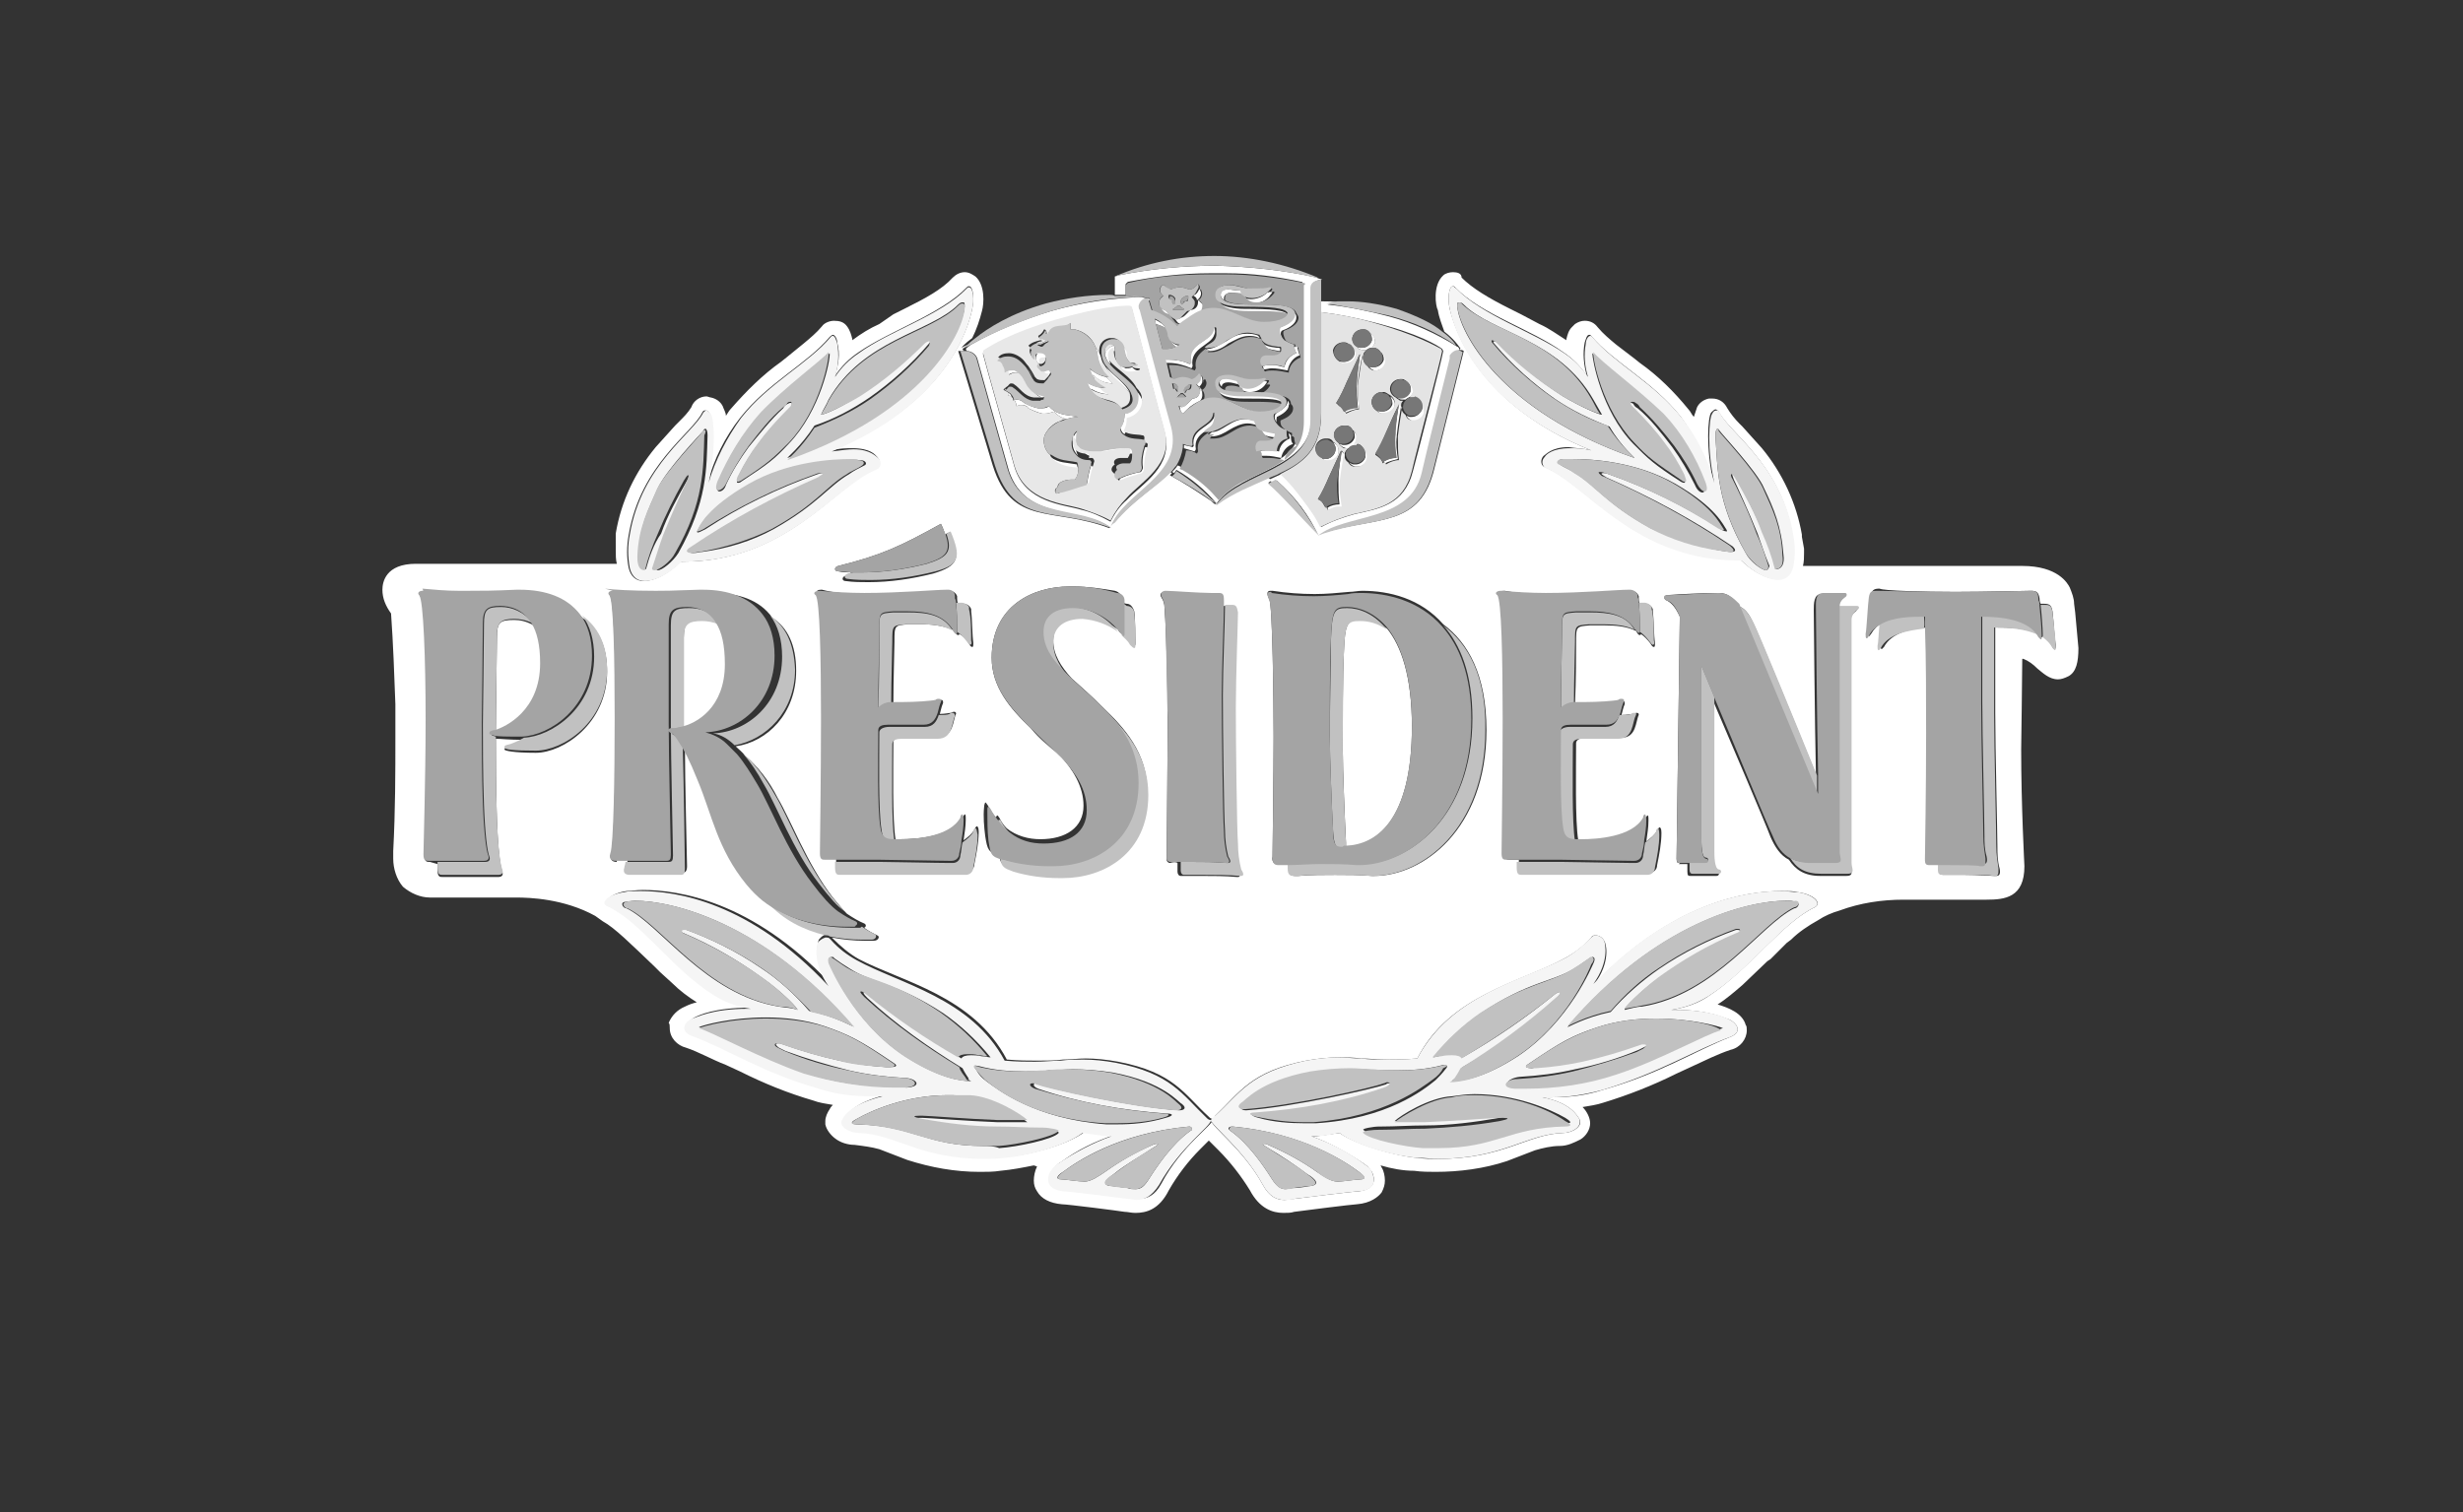 <?xml version="1.0" encoding="utf-8"?><!--Generator: Adobe Illustrator 28.0.0, SVG Export Plug-In . SVG Version: 6.00 Build 0)--><svg version="1.1" id="Слой_1" xmlns="http://www.w3.org/2000/svg" xmlns:xlink="http://www.w3.org/1999/xlink" x="0px" y="0px" viewBox="0 0 228 140" style="enable-background:new 0 0 228 140;" xml:space="preserve"><rect x="0" y="0" width="228" height="140" fill="#333333" stroke="none"/><style type="text/css">.st0{fill:#FFFFFF;}
	.st1{fill:#C1C1C1;}
	.st2{fill:#A4A4A4;}
	.st3{fill:#F5F5F5;}
	.st4{fill:#E8E8E8;}
	.st5{fill:#E4E4E4;}
	.st6{fill:#777777;}</style><g><path class="st0" d="M65.9,67.9C65.9,67.9,65.9,67.9,65.9,67.9C65.9,67.9,65.9,67.9,65.9,67.9C65.9,67.9,65.9,67.9,65.9,67.9
		 M47.6,57.4c-1.3,0-1.6,0.2-1.6,1.6c0,1.3-0.1,7.1-0.1,8.8c0,0,0,0,0.1,0c0.9-0.3,4.2-1.8,4.2-6.2c0-1.7-0.3-2.9-0.8-3.7
		C48.7,57.5,48.1,57.4,47.6,57.4 M65,57.4c-1.3,0-1.7,0.2-1.7,1.6c0,1.2,0,6.4,0,8.4c1.5-0.4,4.1-1.8,4.1-5.8c0-1.8-0.3-3-0.8-3.8
		C66,57.5,65.5,57.4,65,57.4 M125.9,57.4c-1.2,0-1.4,0.3-1.5,3.1c-0.1,1.6-0.1,6.8-0.1,8.8c0,2,0.2,6.8,0.3,8.7c0,0.2,0,0.3,0,0.4
		c2.6-0.1,6.1-2.2,6.1-11.1c0-4.7-1-7.5-2.3-9.1C127.5,57.6,126.6,57.4,125.9,57.4 M147.6,91.1c7.2-7.5,14-8.6,17.3-8.6
		c0.7,0,1.2,0,1.5,0.1c1.5,0.2,2.3,1,1.6,1.4c-3,1.4-6,5.7-9.8,8.2c-1,0.7-2.2,1.1-3.5,1.3c0.1,0,0.2,0,0.3,0c3.3,0,4.7,0.8,5.1,0.9
		c0.6,0.3,1.3,1.1,0.1,1.6c-3.3,1.3-6.5,3.4-11.8,4.9c-1.5,0.5-3.1,0.7-4.7,0.7c-0.3,0-0.6,0-0.9,0c2.6,0.5,3.2,1.7,3.4,2
		c0.4,0.7-0.7,1.3-1.5,1.3c-3.3,0.1-5.5,2.4-11.6,2.4c-0.6,0-1.2,0-1.9-0.1c-1.6-0.1-5.5-1.1-7.2-2.3c-0.7,0.1-1.4,0.2-2.1,0.3h-0.5
		c1.7,0.6,3.3,1.5,4.8,2.5c0.1,0.1,0.3,0.2,0.4,0.3c0.2,0.2,0.3,0.4,0.4,0.5c0.3,0.6,0.4,1.6-1.2,1.8c-0.4,0-5.3,0.6-6,0.7
		c-0.3,0-0.6,0.1-0.9,0.1c-0.7,0-1.4-0.3-2-1.4c-1.8-3.3-4.8-5.4-4.8-6c0.2-0.1,0.3-0.2,0.4-0.4c2.3-2.2,3.3-4.1,8.4-5.1
		c1.1-0.2,2.1-0.3,3-0.3c0.7,0,1.4,0,2.1,0.1c0.7,0,1.5,0.1,2.4,0.1c0.8,0,1.7,0,2.8-0.1c3-5.9,9.7-7.1,13.7-9.3
		c0.9-0.5,1.7-1.1,2.4-1.9c0.1-0.2,0.3-0.2,0.4-0.2c0.4,0,0.7,0.3,0.8,0.5C148.7,87.4,149.1,89.1,147.6,91.1 M155.5,79.9
		c-0.2,0-0.3,0-0.3-0.4c0-0.5,0.3-22.4,0.3-22.4c-0.4-0.9-0.8-1.3-1.2-1.5c-0.3-0.1-0.3-0.4,0-0.5c1.3-0.1,3.5-0.2,4.7-0.2
		c0,0,0.1,0,0.1,0c0.8,0,1.3,0.4,1.8,1.2c0.6,0.2,1,0.7,1.4,1.6c0.4,0.8,3.9,9.3,5.8,14c-0.1-4.4-0.2-14.7-0.2-15.2
		c0-0.6,0-1.5,0.7-1.5c0.8,0,1.9,0,2,0c0.2,0,0.2,0.2,0,0.4c-0.3,0.2-0.4,0.5-0.5,0.8c0.8,0,1.6,0,1.7,0c0.2,0,0.2,0.2,0,0.4
		c-0.3,0.2-0.5,0.5-0.5,0.9v20.9c0,0.5,0,1.1,0,1.7c0,0.5,0.4,1-0.4,1h-2.4c-1.5,0-2.3-0.6-2.9-1.5c-0.8-0.4-1.3-1.2-1.7-2.1
		c-0.4-1.1-3.6-8.6-5.4-12.8v14.2c0,0.5,0,1.8,0.4,1.8c0.3,0,0.3,0.4,0,0.4h-2.3c0,0-0.1,0-0.1,0c-0.2,0-0.3,0-0.3-0.4
		c0,0,0-0.3,0-0.7h-0.8C155.6,79.8,155.6,79.9,155.5,79.9 M118.4,80c-0.4,0-0.7-0.1-0.6-0.7c0-0.9,0.1-7.7,0.1-11.1
		c0-3.4-0.1-12.2-0.4-12.7c-0.2-0.4-0.3-0.8,0.1-0.8c0.1,0,0.1,0,0.2,0c1.3,0.2,2.6,0.3,3.9,0.3c1.1,0,2.1-0.1,3.2-0.2
		c0.4,0,0.8-0.1,1.2-0.1c2.5,0,5.4,0.7,7.5,3.1c2.3,1.7,4,4.7,4,9.8c0,9.2-5.9,13.5-10.4,13.5c-0.1,0-0.2,0-0.2,0
		c-1.1-0.1-2.3-0.1-3.4-0.1s-2.3,0-3.4,0.1c-0.1,0-0.2,0-0.3,0c-0.4,0-0.6-0.1-0.6-0.7c0-0.1,0-0.2,0-0.4c-0.1,0-0.2,0-0.4,0
		C118.7,80,118.5,80,118.4,80 M39.8,79.8c-0.3,0-0.5,0-0.5-0.6c0-0.7,0.2-7.1,0.2-12.5s-0.2-11-0.6-11.5c-0.2-0.3-0.1-0.4,0.3-0.4
		c0,0,0.1,0,0.1,0c1.1,0.1,2.2,0.2,3.3,0.2c0.3,0,0.7,0,1,0c1.2,0,2.4,0,4.4-0.1c0.1,0,0.2,0,0.3,0c2.4,0,4.4,0.7,5.6,2.3
		c1.4,0.9,2.3,2.5,2.3,5c0,4.8-4.1,7.5-6.6,7.5c-2.1,0-2.9-0.2-2.9-0.3c0-0.2,0.2-0.2,0.5-0.3c0.3-0.1,0.8-0.3,1.3-0.6
		c0,0-0.1,0-0.1,0c-1.3,0-2-0.1-2.5-0.1c0,0,0,0,0,0c0,1.6,0,4.8,0.1,7.5c0.1,2.7,0.3,4.3,0.5,4.8c0.1,0.3,0,0.5-0.4,0.5H41
		c-0.3,0-0.5,0-0.5-0.7c0-0.1,0-0.3,0-0.5L39.8,79.8C39.8,79.8,39.8,79.8,39.8,79.8 M57.1,79.8c-0.3,0-0.7-0.1-0.5-0.7
		C56.8,78.3,57,72,57,66.6c0-5.4-0.2-11-0.5-11.4c-0.2-0.3-0.1-0.4,0.3-0.4c0,0,0.1,0,0.1,0c0.8,0.1,2.4,0.2,4.7,0.2
		c0.8,0,1.3,0,4-0.1c0.1,0,0.3,0,0.4,0c2.3,0,4.3,0.6,5.5,2.3c1.4,0.9,2.2,2.5,2.2,4.9c0,4-2.7,6.6-5.6,7c0.3,0.3,0.6,0.5,0.9,0.9
		c1.1,0.9,2.2,2.3,3,3.9c1.2,2,2.7,6.1,5.1,9.2c0.5,0.6,0.9,1.1,1.3,1.5c0.6,0.4,1.1,0.7,1.6,0.9c0.2,0.1,0.2,0.3,0,0.4
		c0.4,0.3,0.8,0.5,1.2,0.7c0.3,0.1,0.1,0.5-0.3,0.5c-0.3,0-0.6,0-0.9,0c-0.9,0-2-0.1-3-0.3c0,0,0.1,0.1,0.1,0.1
		c0.7,0.7,1.5,1.4,2.4,1.9c4,2.1,10.6,3.4,13.7,9.3c1.1,0.1,2,0.1,2.8,0.1c0.9,0,1.7,0,2.4-0.1c0.7,0,1.4-0.1,2.1-0.1
		c0.9,0,1.9,0.1,3,0.3c5.2,1,6.1,3,8.4,5.1c0.1,0.1,0.2,0.2,0.4,0.2c0,0.6-2.9,2.4-4.8,6c-0.6,1.1-1.3,1.4-2.1,1.4
		c-0.3,0-0.6,0-0.8-0.1c-0.7-0.1-5.6-0.7-6-0.7c-1.6-0.1-1.5-1.2-1.2-1.8c0.1-0.2,0.3-0.4,0.4-0.5c0.1-0.1,0.2-0.2,0.4-0.3
		c1.5-1.1,3.1-1.9,4.9-2.5h-0.5c-0.8-0.1-1.5-0.2-2.2-0.3c-1.7,1.3-5.5,2.2-7.2,2.3c-0.7,0-1.3,0.1-1.9,0.1c-6,0-8.2-2.3-11.6-2.4
		c-0.7,0-1.9-0.6-1.5-1.3c0.3-0.4,0.9-1.4,3.7-2.1c-0.4,0-0.8,0-1.2,0c-1.6,0-3.2-0.2-4.7-0.7c-5.3-1.6-8.5-3.7-11.8-4.9
		c-1.3-0.4-0.5-1.3,0.1-1.6c0.4-0.2,1.8-0.9,5.1-0.9c0.1,0,0.2,0,0.3,0c-1.2-0.2-2.4-0.6-3.5-1.3c-3.8-2.4-6.7-6.7-9.8-8.2
		c-0.7-0.3,0.2-1.1,1.6-1.3c0.3,0,0.9-0.1,1.5-0.1c3.3,0,10.1,1,17.3,8.6c-1.5-2.1-1.1-3.8-1-4c0.1-0.1,0.3-0.4,0.7-0.5
		c-1.9-0.5-3.9-1.5-5.4-3.1c-0.5-0.4-1.1-0.9-1.5-1.5c-2.6-3.3-3.2-6.5-4.5-9.6c-0.8-2-1.3-2.9-1.7-3.5c0,3.4,0.2,10.9,0.2,11.4
		c0,0.5-0.2,0.6-0.4,0.6h-4.7c-0.3,0-0.7-0.1-0.5-0.7c0-0.1,0.1-0.3,0.1-0.5H57.1 M108.3,79.9c-0.1,0-0.3-0.1-0.3-0.3v-0.1
		c0-0.3,0.1-11.2,0.1-13c0-1.5-0.1-7.8-0.3-10.2c0-0.4-0.1-0.7-0.3-1c-0.2-0.3,0-0.5,0.4-0.5c0.6,0,3,0.2,4.1,0.2c0.1,0,0.2,0,0.3,0
		c0.2,0,0.3,0,0.4,0c0.4,0,0.5,0.1,0.5,0.7c0,0.1,0,0.2,0,0.4c0.1,0,0.1,0,0.2,0c0.2,0,0.3,0,0.4,0c0.4,0,0.5,0.1,0.5,0.7
		c0,0.8-0.2,6-0.2,8.9c0,2.9,0.1,11.4,0.2,12.5c0,0.8,0.1,1.6,0.3,2.4c0.1,0.3,0.3,0.6,0,0.6c0,0-0.1,0-0.1,0
		c-1.1-0.1-2.2-0.1-3.3-0.1c-0.6,0-1.2,0-1.8,0c0,0-0.1,0-0.1,0c-0.2,0-0.3-0.2-0.3-0.4c0,0,0-0.3,0-0.8
		C108.9,79.8,108.6,79.8,108.3,79.9C108.3,79.9,108.3,79.9,108.3,79.9 M181,54.8c2.7,0,6.5-0.1,7-0.1c0.5,0,0.7,0.1,0.8,0.7
		c0,0.1,0,0.3,0.1,0.5c0.1,0,0.2,0,0.3,0c0.5,0,0.7,0.1,0.8,0.7c0.1,0.8,0.2,2.6,0.3,3.1c0,0.2,0,0.4-0.1,0.4
		c-0.1,0-0.1-0.1-0.2-0.2c-0.2-0.4-0.5-0.7-0.9-1c0,0.1,0,0.1-0.1,0.1c-0.1,0-0.1-0.1-0.2-0.2c0,0,0,0,0,0c-1.2-0.7-2.9-0.7-4.1-0.7
		V66c0,3.3,0.2,11.1,0.2,12.4c0,0.6,0,1.3,0.2,2c0.1,0.5,0,0.7-0.3,0.7c0,0-0.1,0-0.2,0c-0.3,0-1.6-0.1-2.7-0.1c-0.8,0-1.6,0-1.9,0
		c0,0-0.1,0-0.1,0c-0.5,0-0.4-0.3-0.4-1.1c-0.3,0-0.5,0-0.6,0c0,0-0.1,0-0.1,0c-0.5,0-0.4-0.3-0.4-1.1c0-0.5,0.1-5.6,0.1-11.1
		c0-3.4,0-6.9-0.1-9.6c-1.6,0.1-3.3,0.5-4,1.8c-0.1,0.1-0.2,0.2-0.2,0.2c-0.1,0-0.1-0.1-0.1-0.4c0-0.3,0.1-1.3,0.2-2.1
		c-0.5,0.3-0.8,0.6-1.1,1.1c-0.1,0.1-0.1,0.2-0.2,0.2c-0.1,0-0.1-0.1-0.1-0.4c0-0.5,0.2-2.7,0.3-3.4c0.1-0.5,0.3-0.6,0.8-0.6
		C174.3,54.7,178.2,54.8,181,54.8 M80.1,55c3.2,0,6.6-0.3,7.6-0.3c0.1,0,0.1,0,0.2,0c0.3,0,0.6,0.2,0.7,0.5l0,0.2
		c0,0.1,0,0.3,0.1,0.5c0.1,0,0.2,0,0.3,0c0.1,0,0.1,0,0.2,0c0.3,0,0.6,0.2,0.7,0.5l0,0.2c0.1,0.7,0.1,2.3,0.2,2.9
		c0,0.3,0,0.4-0.1,0.4c-0.1,0-0.2-0.1-0.3-0.3c-0.2-0.4-0.5-0.7-0.9-0.9c0,0.1-0.1,0.1-0.1,0.1c-0.1,0-0.2-0.1-0.3-0.3
		c0,0,0,0,0-0.1c-0.8-0.4-1.9-0.6-3-0.6c-0.4,0-0.9,0-1.3,0c-1.3,0.1-1.3,0.1-1.3,1.6c0,0.8-0.1,3.5-0.1,5.7c0.1,0,0.2,0,0.2,0
		c0.2,0,0.5,0,0.9,0c1.1,0,2.6,0,3-0.2c0.1,0,0.2-0.1,0.3-0.1c0.2,0,0.2,0.1,0.2,0.3c-0.1,0.2-0.2,0.6-0.3,1c0.5,0,0.9-0.1,1-0.1
		c0.1,0,0.2-0.1,0.3-0.1c0.2,0,0.2,0.1,0.2,0.2c-0.3,0.6-0.2,2.1-1.6,2.1c0,0,0,0-0.1,0h-3.2c-0.5,0-0.9,0.2-0.9,0.5
		c0,2.4-0.1,7.2,0.2,9c0,0,0,0,0,0c0.1,0,0.1,0,0.2,0c0.1,0,0.2,0,0.3,0c1.4,0,4.7-0.2,5.7-2c0.1-0.2,0.2-0.3,0.2-0.3
		c0.1,0,0.1,0.1,0.1,0.5c0,0.6-0.1,1.2-0.2,1.9c0.4-0.3,0.8-0.6,1-1c0.1-0.2,0.2-0.3,0.2-0.3c0.1,0,0.2,0.1,0.2,0.5c0,1-0.2,2-0.4,3
		c0,0.4-0.3,0.7-0.7,0.7c0,0,0,0-0.1,0l-0.2,0c-0.6,0-1.9,0-3.3,0c-1.3,0-2.6,0-3.1,0h-4.9c-0.3,0-0.5,0-0.5-0.7c0-0.1,0-0.3,0-0.5
		h-0.7c0,0-0.1,0-0.1,0c-0.3,0-0.5,0-0.5-0.6c0-0.7,0.1-7.1,0.1-12.5c0-5.5-0.2-11-0.5-11.4c-0.2-0.3,0-0.4,0.3-0.4c0,0,0.1,0,0.1,0
		C77.2,54.9,78.6,55,80.1,55 M143.2,55c3.2,0,6.6-0.3,7.6-0.3c0.1,0,0.1,0,0.2,0c0.3,0,0.6,0.2,0.7,0.5l0,0.2c0,0.1,0,0.3,0.1,0.5
		c0.1,0,0.2,0,0.3,0c0.1,0,0.1,0,0.2,0c0.3,0,0.6,0.2,0.7,0.5l0,0.2c0.1,0.7,0.1,2.3,0.2,2.9c0,0.3,0,0.4-0.1,0.4
		c-0.1,0-0.2-0.1-0.3-0.3c-0.3-0.4-0.6-0.7-0.9-0.9c0,0.1-0.1,0.1-0.1,0.1c-0.1,0-0.2-0.1-0.3-0.3c0,0,0-0.1-0.1-0.1
		c-0.8-0.4-1.8-0.5-2.9-0.5c-0.4,0-0.9,0-1.3,0c-1.3,0.1-1.3,0.1-1.3,1.6c0,0.8,0,3.5-0.1,5.7c0,0,0.1,0,0.1,0c0,0,0.1,0,0.1,0
		c0.2,0,0.5,0,0.9,0c1.1,0,2.6,0,3-0.2c0.1,0,0.2-0.1,0.3-0.1c0.2,0,0.2,0.1,0.2,0.3c-0.1,0.2-0.2,0.6-0.3,1c0.5,0,0.9-0.1,1.1-0.1
		c0.1,0,0.2-0.1,0.3-0.1c0.2,0,0.2,0.1,0.2,0.2c-0.3,0.6-0.2,2.1-1.6,2.1c0,0,0,0-0.1,0h-3.2c-0.5,0-0.9,0.2-0.9,0.5
		c0,2.4-0.1,7.2,0.2,9c0,0,0,0,0,0c0.1,0,0.1,0,0.2,0c0.1,0,0.2,0,0.3,0c1.4,0,4.7-0.2,5.7-2c0.1-0.2,0.2-0.3,0.2-0.3
		c0.1,0,0.1,0.1,0.1,0.5c0,0.6-0.1,1.2-0.2,1.9c0.4-0.3,0.8-0.6,1-1c0.1-0.2,0.2-0.3,0.2-0.3c0.1,0,0.2,0.1,0.2,0.5c0,1-0.2,2-0.4,3
		c0,0.4-0.3,0.7-0.7,0.7c0,0,0,0-0.1,0l-0.2,0c-0.6,0-2,0-3.3,0c-1.3,0-2.6,0-3.1,0h-4.9c-0.3,0-0.5,0-0.5-0.7c0-0.1,0-0.3,0-0.5
		h-0.7c0,0-0.1,0-0.1,0c-0.3,0-0.5,0-0.5-0.6c0-0.7,0.1-7.1,0.1-12.5c0-5.5-0.2-11-0.5-11.4c-0.2-0.3,0-0.4,0.3-0.4c0,0,0.1,0,0.1,0
		C140.3,54.9,141.7,55,143.2,55 M95.4,67.4c-1.9-1.8-3.6-3.8-3.6-6.5c0-4.8,3.8-6.6,7.2-6.6c0.1,0,0.3,0,0.4,0
		c1.3,0,2.6,0.2,3.8,0.4c0.4,0.1,0.6,0.4,0.7,0.7c0,0.1,0,0.2,0,0.4c0.1,0,0.3,0.1,0.4,0.1c0.4,0,0.6,0.4,0.7,0.7
		c0.1,0.7,0.1,2.5,0.1,2.9c0,0.2,0,0.3-0.1,0.3c-0.1,0-0.2-0.1-0.4-0.3c-0.2-0.3-0.5-0.6-0.8-0.9c0,0,0,0,0,0
		c-0.1,0-0.2-0.1-0.3-0.3c-0.9-0.7-2.1-1.1-3.3-1.2c-1.6,0-2.7,0.7-2.7,2.2c0,1.3,0.7,2.4,1.7,3.5c0.9,0.8,1.9,1.7,2.8,2.6
		c2.1,2,4.2,4.3,4.2,7.9c0,5.5-4.2,7.7-7.9,7.7c-0.1,0-0.3,0-0.4,0c-1.4,0-2.8-0.2-4.2-0.6c-0.9-0.3-1.1-0.4-1.2-1.2
		c-1-0.3-1.1-0.5-1.3-1.8c-0.1-0.8-0.2-1.8-0.1-2.7c0-0.2,0.1-0.4,0.1-0.4c0.1,0,0.1,0.1,0.2,0.2c0.3,0.5,0.5,0.9,0.8,1.2
		c0-0.1,0.1-0.2,0.1-0.2c0.1,0,0.1,0.1,0.2,0.2c0.2,0.4,0.4,0.7,0.7,1c0.9,0.7,2,1,3.1,1c2.4,0,4-1.1,4-3.1c0-1.8-1-3.4-2.3-4.8
		C97.3,69.3,96.2,68.4,95.4,67.4 M78.9,53c-0.4,0-0.9,0-1.3-0.1c-0.4,0-0.4-0.4,0-0.5c4-1,5.7-1.8,9.5-3.9c0.2,0.4,0.3,0.7,0.4,1
		c0.1-0.1,0.3-0.2,0.4-0.2c1.1,2.4,0.8,3.1-1.5,3.8c-2,0.5-4,0.8-6,0.8c-0.7,0-1.4,0-2.1-0.1c-0.4,0-0.4-0.4,0-0.5
		C78.6,53.1,78.8,53,78.9,53 M77.3,34.8c0.6-0.9,1.3-1.6,2.2-2.2c2.9-2,7.6-3.5,10-6c0.1-0.1,0.1-0.1,0.2-0.1c0.4,0,0.5,1.2,0.3,2.1
		c-0.4,2-2.6,8.9-13.1,13.1c0.8-0.2,1.5-0.2,2-0.2c1.7,0,2.1,0.6,2.3,0.8c0.3,0.3,0.3,0.7,0,1L81,43.4C77.3,45,72.8,52,63.2,52
		c-0.1,0-0.1,0-0.2,0c-1.1,1.1-2.4,1.8-3.4,1.8c-0.7,0-1.2-0.4-1.4-1.2c-0.2-1-0.2-2,0-3.1c1.1-6.5,5.9-9.4,6.8-11.3
		c0.1-0.2,0.2-0.2,0.3-0.2c0.2,0,0.3,0.1,0.4,0.3c0.3,0.4,0.5,3.3-0.2,6.4c0.6-2.2,1.6-4.2,3-6c2.6-3.3,6.2-5,8.3-7.5
		C77,31,77.1,31,77.1,31c0.2,0,0.4,0.4,0.4,0.7C77.8,32.8,77.6,33.8,77.3,34.8 M147.3,41.7c-10.4-4.2-12.6-11.1-13.1-13.1
		c-0.2-0.9-0.1-2.1,0.3-2.1c0.1,0,0.1,0,0.2,0.1c2.4,2.5,7.1,3.9,10,6c0.9,0.6,1.6,1.3,2.2,2.2c-0.3-1-0.4-2.1-0.2-3.1
		c0.1-0.3,0.2-0.7,0.4-0.7c0.1,0,0.1,0,0.2,0.1c2.1,2.5,5.7,4.2,8.3,7.5c1.3,1.8,2.4,3.9,3,6c-0.7-3.1-0.5-6-0.2-6.4
		c0.1-0.1,0.3-0.3,0.4-0.3c0.1,0,0.2,0.1,0.3,0.2c0.9,1.9,5.7,4.8,6.8,11.3c0.2,1,0.2,2,0,3c-0.2,0.8-0.7,1.2-1.4,1.2
		c-1,0-2.3-0.7-3.4-1.8c-0.1,0-0.1,0-0.2,0c-9.6,0-14-7-17.8-8.5l-0.2-0.1c-0.3-0.2-0.3-0.7,0-1c0.2-0.1,0.7-0.8,2.3-0.8
		C145.8,41.5,146.5,41.5,147.3,41.7 M134.5,25.2c-0.3,0-0.7,0.1-0.9,0.3l0,0c-1,0.9-0.7,2.9-0.5,3.2c0.1,0.7,0.4,1.4,0.6,2
		c0.9,0.7,1.3,1.3,1.3,1.3c0,0,0,0,0,0c0.1,0.1,0.1,0.2,0.2,0.2l-0.1,0.2c0,0,0,0,0,0c0.1,0,0.3,0,0.4,0.1l-2.7,10.8
		c-1.3,5.6-5.3,4.5-10.2,6c-0.1,0.1-0.3,0.1-0.5,0.2c0,0,0,0,0,0c0,0,0,0,0,0c0,0,0,0,0,0c-0.1-0.1-0.1-0.1-0.2-0.2
		c-1.4-1.6-3.3-3.7-4.5-4.6l0.3-0.2c-0.1-0.1-0.2-0.2-0.3-0.3c-1.5,0.7-3.2,1.3-4.8,2.5c0,0,0,0,0-0.1c0,0-0.1,0-0.1,0.1
		c-0.2-0.1-0.3-0.3-0.5-0.4c-1.2-0.8-2.4-1.6-3.7-2.3l0.2-0.2c-0.1,0-0.1-0.1-0.2-0.1c-1.3,1.4-3.3,2.5-5.2,4.7
		c-0.1,0.1-0.2,0.3-0.4,0.5l0,0c0,0,0,0,0,0c0,0,0,0,0,0c0,0,0,0,0,0c-5.3-2-9-0.1-10.8-5.8l-3.2-10.6l0.2,0c0.1,0,0.2,0,0.3,0
		c0,0,0,0,0,0l-0.1-0.2c0,0,0.2-0.1,0.5-0.4c-0.2,0.1-0.4,0.2-0.6,0.3c0,0,0.3-0.4,1-0.9c0.4-0.8,0.7-1.7,0.9-2.5
		c0.2-0.7,0.3-2.4-0.6-3.2c-0.3-0.2-0.6-0.4-1-0.4c-0.4,0-0.8,0.2-1.1,0.5c-1,1.1-2.5,1.9-4.5,2.9l-1,0.5L81.4,30
		c-0.9,0.4-1.7,0.9-2.5,1.5v-0.1c-0.1-0.4-0.2-0.8-0.5-1.2c-0.3-0.4-0.7-0.5-1.2-0.5c-0.4,0-0.9,0.2-1.1,0.5
		c-0.5,0.6-1.1,1.1-1.7,1.6l-1.6,1.3l-0.5,0.4c-1.7,1.2-3.2,2.7-4.6,4.3c-0.2,0.2-0.3,0.4-0.5,0.7c0-0.3-0.2-0.6-0.3-0.9
		c-0.2-0.4-0.6-0.7-1.1-0.8c-0.1,0-0.3-0.1-0.4-0.1c-0.6,0-1.2,0.4-1.4,1c-0.3,0.5-0.7,0.9-1.1,1.3l-0.4,0.4l-1.8,2
		c-1.9,2.3-3.2,5-3.7,8v0.2L57,50.6V51c0,0.4,0,0.8,0.1,1.2H38.5c-2.8,0-3.1,1.7-3.1,2.4c0,0.8,0.3,1.5,0.8,2.2
		c0.2,2.8,0.3,5.7,0.4,8.4v3.1c0,3.2,0,6.7-0.2,10.5v0.5v0.2c0,0.9,0.3,1.9,0.9,2.6c0.7,0.6,1.6,1,2.5,1h8c1.2,0,4.4,0.1,7.3,1.7
		l0.7,0.5c1.1,0.6,2.6,2.1,4.8,4.2l0.5,0.5l1.1,1c0.7,0.7,1.5,1.3,2.3,1.8c-0.4,0.1-0.7,0.2-1.1,0.4c-0.7,0.3-1.2,0.8-1.5,1.5
		C62,94.8,62,95,62,95.2c0,0.9,0.7,1.6,1.5,1.8c1.2,0.4,2.4,1.1,3.7,1.6l1.3,0.6c2.2,1.1,4.4,2,6.8,2.7c0.5,0.2,1.2,0.3,1.8,0.4
		c-0.1,0.1-0.2,0.2-0.3,0.4c-0.2,0.3-0.4,0.7-0.4,1.1c0,0.1,0,0.2,0,0.3c0.1,0.5,0.5,1,0.9,1.3c0.5,0.4,1.2,0.6,1.8,0.6
		c0.8,0.1,1.6,0.2,2.3,0.4l1.3,0.5l1.3,0.5c2.2,0.7,4.4,1.1,6.7,1.1c0.6,0,1.3,0,1.9-0.1c1.1-0.1,2.1-0.3,3.1-0.5L96,108
		c-0.2,0.4-0.3,0.9-0.3,1.3c0,0.4,0.1,0.7,0.3,1c0.4,0.7,1.2,1.1,2.3,1.2c0.5,0,5.2,0.6,5.8,0.7c0.3,0,0.6,0.1,1,0.1
		c1,0,2.2-0.3,3.1-2.1c0.8-1.4,1.8-2.7,2.9-3.8l0.8-0.8c0.1,0.1,0.9,0.9,0.9,0.9c1.1,1.1,2.1,2.4,2.9,3.7c0.9,1.7,2.1,2.1,3.1,2.1
		c0.4,0,0.7,0,1-0.1c0.7-0.1,5.5-0.7,5.8-0.7c1.3-0.1,2-0.7,2.3-1.1c0.2-0.4,0.3-0.7,0.3-1.1c0-0.4-0.1-0.9-0.3-1.2l-0.1-0.2
		c1,0.3,2.1,0.5,3.1,0.5c0.7,0.1,1.4,0.1,2,0.1c2.2,0,4.5-0.3,6.6-1l1.3-0.5l1.3-0.5c0.7-0.2,1.5-0.4,2.3-0.4c0.7,0,1.3-0.3,1.9-0.6
		c0.5-0.3,0.9-0.9,0.9-1.5c0-0.5-0.3-1.1-0.7-1.5c0.6-0.1,1.3-0.2,1.9-0.4c2.3-0.7,4.6-1.6,6.8-2.7l1.3-0.6c1.3-0.6,2.5-1.2,3.7-1.6
		c0.9-0.2,1.5-1,1.5-1.8c0-0.2,0-0.4-0.1-0.5c-0.3-1.1-1.6-1.6-2.6-1.9c0.8-0.5,1.6-1.2,2.3-1.8l2.3-2.2l0.3-0.2l1.5-1.5l0,0
		l0.4-0.3c0.7-0.7,1.6-1.3,2.5-1.8c0.6-0.4,1.3-0.7,2-0.9c1.9-0.7,3.9-1,5.9-1h7.7c1.7,0,3.5-0.2,3.5-3.1c0-0.1-0.3-5.6-0.3-10.8
		c0,0,0.1-7.1,0.1-8.4h0.1c0.5,0.2,0.9,0.5,1.3,0.9c0.5,0.4,1.1,1,1.9,1c0.3,0,0.6-0.1,1-0.3c0.7-0.4,0.9-1.3,0.9-2.6
		c-0.1-1.1-0.2-2.2-0.3-3.3l-0.1-0.8c0-0.5-0.2-1-0.4-1.5c-0.2-0.4-1.1-2-4.4-2h-20.3c0.1-0.4,0.1-0.8,0.1-1.2v-0.4l-0.2-1.1l0-0.2
		c-0.5-2.9-1.8-5.7-3.7-8l-1.8-2l-0.3-0.3c-0.4-0.4-0.8-0.9-1.1-1.4c-0.3-0.6-0.8-0.9-1.4-0.9c-0.1,0-0.2,0-0.3,0
		c-0.5,0.1-0.9,0.4-1.1,0.8c-0.1,0.3-0.2,0.6-0.3,0.9c-0.2-0.2-0.3-0.5-0.5-0.7c-1.3-1.6-2.8-3.1-4.5-4.3l-0.5-0.4l-1.7-1.3
		c-0.6-0.5-1.2-1-1.7-1.6c-0.3-0.4-0.7-0.6-1.2-0.6c-0.3,0-0.6,0.1-0.9,0.3c-0.1,0.1-0.2,0.2-0.3,0.3c-0.3,0.3-0.4,0.7-0.5,1.1v0.1
		c-0.8-0.5-1.6-1.1-2.5-1.5l-1.7-0.9l-1-0.5c-2-1-3.5-1.9-4.5-2.9C135.3,25.3,134.9,25.2,134.5,25.2"/><path class="st1" d="M53.9,57c0.7,0.9,1.1,2.2,1.1,3.8c0,4.8-4,7.4-6.5,7.5c-0.5,0.3-1,0.5-1.3,0.6c-0.4,0.1-0.5,0.1-0.5,0.3
		c0,0.2,0.8,0.3,2.9,0.3c2.5,0,6.6-2.6,6.6-7.5C56.2,59.6,55.3,58,53.9,57 M46.4,56.2c-1.3,0-1.6,0.2-1.6,1.6c0,1.5-0.1,9.2-0.1,9.2
		c0,1.6,0,4.8,0.1,7.5c0.1,2.7,0.3,4.3,0.5,4.8c0.1,0.3,0,0.5-0.4,0.5h-4.4c0,0.3,0,0.4,0,0.5c0,0.7,0.2,0.7,0.5,0.7h5.1
		c0.4,0,0.5-0.2,0.4-0.5c-0.2-0.5-0.4-2.1-0.5-4.8c-0.1-2.7-0.1-5.8-0.1-7.5c0,0,0,0,0,0c-0.3-0.1-0.4-0.1-0.4-0.2
		c0-0.1,0.1-0.2,0.4-0.3c0-1.7,0.1-7.5,0.1-8.8c0-1.3,0.4-1.6,1.6-1.6c0.5,0,1.1,0.1,1.7,0.4C48.5,56.6,47.3,56.2,46.4,56.2"/><path class="st1" d="M71,83.5c1.5,1.7,3.4,2.6,5.4,3.1c0,0,0.1,0,0.1,0c0.1,0,0.2,0,0.3,0.1c1,0.2,2,0.3,3,0.3c0.3,0,0.6,0,0.9,0
		c0.4,0,0.5-0.4,0.3-0.5c-0.4-0.2-0.8-0.4-1.2-0.7c-0.1,0-0.1,0.1-0.2,0.1c-0.2,0-0.5,0-0.7,0C76.3,85.9,73.3,85.4,71,83.5
		 M68.8,69.8c0.7,0.8,1.3,1.7,1.9,2.8c1.2,2,2.7,6.1,5.1,9.2c1,1.3,1.7,2.1,2.4,2.6c-0.4-0.4-0.8-0.9-1.3-1.5
		c-2.4-3.1-3.9-7.2-5.1-9.2C70.9,72.1,69.9,70.7,68.8,69.8 M71.3,57c0.7,0.9,1.1,2.2,1.1,3.8c0,4.3-3.2,7-6.4,7.1c0,0,0,0,0,0
		c0.7,0.1,1.4,0.5,2,1.1c2.9-0.5,5.6-3.1,5.6-7C73.5,59.5,72.7,58,71.3,57 M63.8,56.3c-1.3,0-1.7,0.2-1.7,1.6c0,1.5,0,9.2,0,9.2
		c0,2.9,0.2,11.5,0.2,12.1c0,0.5-0.1,0.6-0.4,0.6h-4c0,0.2-0.1,0.4-0.1,0.5c-0.2,0.6,0.2,0.7,0.5,0.7H63c0.3,0,0.4-0.1,0.4-0.6
		c0-0.5-0.1-8-0.2-11.4c-0.2-0.3-0.4-0.5-0.5-0.7c-0.2-0.3-0.5-0.2-0.5-0.5c0-0.2,0.2-0.2,0.6-0.2c0.1,0,0.3,0,0.5-0.1
		c0-2,0-7.2,0-8.4c0-1.3,0.4-1.6,1.7-1.6c0.5,0,1,0.1,1.5,0.3C65.8,56.5,64.7,56.3,63.8,56.3"/><path class="st1" d="M88,49.2c-0.2,0.1-0.3,0.2-0.4,0.2c0.6,1.7,0.1,2.2-1.8,2.8c-2,0.5-4,0.8-6,0.8c-0.3,0-0.5,0-0.8,0
		c-0.2,0-0.3,0.1-0.5,0.1c-0.4,0.1-0.4,0.5,0,0.5c0.7,0.1,1.4,0.1,2.1,0.1c2,0,4-0.3,6-0.8C88.8,52.3,89,51.6,88,49.2"/><path class="st1" d="M90.3,76.7c-0.1,0-0.2,0.1-0.2,0.3c-0.2,0.4-0.6,0.7-1,1c-0.1,0.4-0.1,0.8-0.2,1.2c0,0.4-0.3,0.7-0.7,0.7
		c0,0,0,0-0.1,0h-0.2c-1.2,0-5.4-0.1-6.4-0.1h-4.2c0,0.3,0,0.4,0,0.5c0,0.7,0.2,0.7,0.5,0.7h4.9c0.5,0,1.8,0,3.1,0
		c1.3,0,2.7,0,3.3,0l0.2,0c0,0,0,0,0.1,0c0.4,0,0.7-0.3,0.7-0.7c0.2-1,0.4-2,0.4-3C90.4,76.8,90.4,76.7,90.3,76.7 M88.2,66
		c-0.1,0-0.2,0-0.3,0.1c-0.2,0.1-0.6,0.1-1,0.1c-0.2,0.6-0.5,1.1-1.3,1.1c0,0,0,0-0.1,0h-3.2c-0.5,0-0.9,0.2-0.9,0.5
		c0,2.4-0.1,7.2,0.2,9c0.1,0.8,0.3,1.1,1.2,1.1c0,0,0,0,0,0c-0.3-1.8-0.2-6.6-0.2-9c0-0.4,0.4-0.5,0.9-0.5h3.2c0,0,0,0,0.1,0
		c1.4,0,1.3-1.5,1.6-2.1C88.4,66.1,88.3,66,88.2,66 M84,56.7c-0.4,0-0.9,0-1.3,0c-1.3,0.1-1.3,0.1-1.3,1.6c0,1.1,0,5-0.1,7.3
		c0.3-0.3,0.8-0.4,1.2-0.5c0-2.2,0.1-4.9,0.1-5.7c0-1.5,0-1.5,1.3-1.6c0.4,0,0.9,0,1.3,0c1.1,0,2.1,0.1,3,0.6
		C87.3,56.9,85.8,56.7,84,56.7 M89,55.8c-0.1,0-0.1,0-0.2,0c-0.1,0-0.2,0-0.3,0c0.1,0.8,0.1,1.9,0.1,2.4c0,0.2,0,0.3,0,0.3
		c0.3,0.2,0.6,0.5,0.9,0.9c0.1,0.1,0.2,0.3,0.3,0.3c0.1,0,0.2-0.1,0.1-0.4c0-0.6,0-2.2-0.2-2.9l0-0.2C89.6,56,89.3,55.8,89,55.8"/><path class="st1" d="M133.6,57.9c1.6,1.8,2.7,4.5,2.7,8.6c0,9.2-5.9,13.5-10.4,13.5c-0.1,0-0.2,0-0.2,0c-1.1-0.1-2.3-0.1-3.4-0.1
		c-1,0-2.1,0-3.1,0.1c0,0.2,0,0.4,0,0.4c0,0.6,0.2,0.7,0.6,0.7c0.1,0,0.2,0,0.3,0c1.1-0.1,2.3-0.1,3.4-0.1s2.3,0,3.4,0.1
		c0.1,0,0.2,0,0.2,0c4.5,0,10.4-4.3,10.4-13.5C137.6,62.6,135.9,59.6,133.6,57.9 M124.7,56.3c-1.2,0-1.4,0.2-1.5,3.1
		c0,1.7-0.1,6.8-0.1,8.8c0,2,0.2,6.8,0.3,8.7c0.1,1.5,0.3,1.6,0.8,1.6c0.1,0,0.1,0,0.2,0c0.1,0,0.1,0,0.2,0c0-0.1,0-0.3,0-0.4
		c-0.1-1.9-0.3-6.7-0.3-8.7c0-2,0-7.1,0.1-8.8c0.1-2.9,0.3-3.1,1.5-3.1c0.8,0,1.6,0.2,2.5,0.8C127.2,56.8,125.8,56.3,124.7,56.3"/><path class="st1" d="M157.5,61.6v16c0,0.5,0,1.8,0.4,1.8c0.3,0,0.3,0.4,0,0.4h-1.5c0,0.4,0,0.6,0,0.7c0,0.4,0.2,0.4,0.3,0.4
		c0.1,0,0.1,0,0.1,0h2.3c0.3,0,0.3-0.4,0-0.4c-0.4-0.1-0.4-1.3-0.4-1.8V64.5C158,62.8,157.5,61.6,157.5,61.6 M171.9,56.1
		c-0.1,0-0.9,0-1.7,0c0,0.1,0,0.1,0,0.2v20.8c0,0.5,0,1.2,0,1.7c0,0.5,0.4,1-0.4,1h-2.4c-0.7,0-1.2-0.1-1.7-0.4
		c0.6,1,1.4,1.5,2.9,1.5h2.4c0.8,0,0.4-0.5,0.4-1c0-0.5,0-1.2,0-1.7V57.4c0-0.4,0.2-0.7,0.5-0.9C172.2,56.3,172.1,56.1,171.9,56.1
		 M160.9,56.1c0.1,0.1,0.2,0.3,0.2,0.5c0.5,1.1,7.1,17.1,7.1,17.1s0-0.7,0-1.9c-1.9-4.7-5.4-13.2-5.8-14
		C161.9,56.8,161.5,56.3,160.9,56.1"/><path class="st1" d="M178.1,57c-1.2,0-2.9,0.1-4.1,0.7c-0.1,0.8-0.1,1.7-0.2,2.1c0,0.2,0,0.4,0.1,0.4c0.1,0,0.1-0.1,0.2-0.2
		c0.7-1.3,2.4-1.6,4-1.8C178.2,57.7,178.1,57.3,178.1,57 M183.5,56.9v8c0,3.2,0.2,11.1,0.2,12.4c0,0.7,0,1.3,0.2,2
		c0.1,0.5,0,0.7-0.3,0.7c0,0-0.1,0-0.2,0c-0.4,0-1.7-0.1-2.9-0.1c-0.4,0-0.8,0-1.1,0c0,0.8-0.1,1.1,0.4,1.1c0,0,0.1,0,0.1,0
		c0.3,0,1.1,0,1.9,0c1.2,0,2.4,0,2.7,0.1c0.1,0,0.1,0,0.2,0c0.3,0,0.3-0.2,0.3-0.7c-0.1-0.7-0.2-1.3-0.2-2c0-1.3-0.2-9.2-0.2-12.4
		v-7.9c1.2,0,2.9,0.1,4.1,0.7C187.8,57.1,185.1,56.9,183.5,56.9 M189.2,56c-0.1,0-0.2,0-0.3,0c0.1,0.9,0.2,2.3,0.2,2.7
		c0,0.1,0,0.2,0,0.3c0.4,0.3,0.7,0.6,0.9,1c0.1,0.1,0.2,0.2,0.2,0.2c0.1,0,0.1-0.1,0.1-0.4c0-0.5-0.2-2.3-0.3-3.1
		C189.9,56,189.7,56,189.2,56"/><path class="st1" d="M114,56c-0.1,0-0.3,0-0.4,0c-0.1,0-0.1,0-0.2,0c0,1.5-0.2,5.9-0.2,8.4c0,2.9,0.1,11.4,0.2,12.5
		c0,0.8,0.1,1.6,0.3,2.4c0.2,0.3,0.3,0.6,0,0.6c0,0-0.1,0-0.1,0c-1.1-0.1-2.2-0.1-3.3-0.1c-0.3,0-0.6,0-1,0c0,0.5,0,0.7,0,0.8
		c0,0.2,0.1,0.4,0.3,0.4c0,0,0.1,0,0.1,0c0.6,0,1.2,0,1.8,0c1.1,0,2.2,0,3.3,0.1c0,0,0.1,0,0.1,0c0.3,0,0.2-0.3,0-0.6
		c-0.2-0.8-0.3-1.6-0.3-2.4c-0.1-1.1-0.2-9.6-0.2-12.5c0-2.9,0.2-8.1,0.2-8.9C114.5,56.1,114.4,56,114,56"/><path class="st1" d="M92.5,75.9c-0.1,0-0.1,0.1-0.1,0.2c0.3,0.4,0.7,0.7,1,1c-0.2-0.3-0.5-0.6-0.7-1C92.7,76,92.6,75.9,92.5,75.9
		 M95.4,67.4c0.9,1,1.9,1.9,2.9,2.8C97.4,69.3,96.3,68.4,95.4,67.4 M102.1,65.6c1.7,1.7,3.1,3.8,3.1,6.8c0,5.5-4.2,7.7-7.9,7.7
		c-0.1,0-0.3,0-0.4,0c-1.4,0-2.8-0.2-4.2-0.6c0,0,0,0-0.1,0c0.1,0.8,0.4,0.9,1.2,1.2c1.3,0.4,2.8,0.6,4.2,0.6c0.1,0,0.3,0,0.4,0
		c3.7,0,7.9-2.2,7.9-7.7C106.3,69.9,104.2,67.6,102.1,65.6 M99,56.2c-1.6,0-2.7,0.7-2.7,2.2c0,1.8,1.3,3.2,2.9,4.6
		c-1-1.1-1.7-2.2-1.7-3.5c0-1.5,1.1-2.2,2.7-2.2c1.2,0.1,2.3,0.5,3.3,1.2c0,0,0,0,0,0C102.4,57.1,100.8,56.2,99,56.2 M103.9,55.9
		c0,0.8,0,2.2,0,2.6c0,0.2,0,0.3-0.1,0.3c0.3,0.3,0.6,0.5,0.8,0.9c0.2,0.2,0.3,0.3,0.4,0.3c0.1,0,0.1-0.1,0.1-0.3
		c0-0.5,0-2.2-0.1-2.9c0-0.4-0.3-0.7-0.7-0.7C104.2,56,104,55.9,103.9,55.9"/><path class="st1" d="M153.5,76.7c-0.1,0-0.2,0.1-0.2,0.3c-0.2,0.4-0.6,0.7-1,1c-0.1,0.4-0.1,0.8-0.2,1.2c0,0.4-0.3,0.7-0.7,0.7
		c0,0,0,0-0.1,0l-0.2,0c-1.2,0-5.5-0.1-6.5-0.1h-4.2c0,0.3,0,0.4,0,0.5c0,0.7,0.2,0.7,0.5,0.7h4.9c0.5,0,1.8,0,3.1,0
		c1.3,0,2.7,0,3.3,0l0.2,0c0,0,0,0,0.1,0c0.4,0,0.7-0.3,0.7-0.7c0.2-1,0.4-2,0.4-3C153.6,76.8,153.5,76.7,153.5,76.7 M151.3,66
		c-0.1,0-0.2,0-0.3,0.1c-0.2,0.1-0.6,0.1-1.1,0.1c-0.2,0.6-0.5,1.1-1.3,1.1c0,0,0,0-0.1,0h-3.2c-0.5,0-0.9,0.2-0.9,0.5
		c0,2.4-0.1,7.2,0.2,9c0.1,0.8,0.3,1.1,1.2,1.1c0,0,0,0,0,0c-0.3-1.8-0.2-6.6-0.2-9c0-0.4,0.4-0.5,0.9-0.5h3.2c0,0,0,0,0.1,0
		c1.4,0,1.3-1.5,1.6-2.1C151.5,66.1,151.5,66,151.3,66 M147.2,56.7c-0.4,0-0.8,0-1.3,0c-1.3,0.1-1.3,0.1-1.3,1.6
		c0,1.1-0.1,5-0.1,7.3c0.4-0.3,0.8-0.5,1.2-0.5c0-2.2,0.1-4.9,0.1-5.7c0-1.5,0-1.5,1.3-1.6c0.4,0,0.9,0,1.3,0c1.1,0,2.1,0.1,2.9,0.5
		C150.5,56.9,148.9,56.7,147.2,56.7 M152.2,55.8c-0.1,0-0.1,0-0.2,0c-0.1,0-0.2,0-0.3,0c0.1,0.8,0.1,1.9,0.1,2.4c0,0.1,0,0.3,0,0.3
		c0.3,0.2,0.6,0.5,0.9,0.9c0.1,0.1,0.2,0.3,0.3,0.3c0.1,0,0.2-0.1,0.1-0.4c0-0.6,0-2.2-0.2-2.9l0-0.2
		C152.8,56,152.5,55.8,152.2,55.8"/><path class="st2" d="M39.1,54.7c-0.3,0-0.5,0.2-0.3,0.4c0.4,0.4,0.6,6,0.6,11.5s-0.2,11.9-0.2,12.5c0,0.6,0.2,0.6,0.5,0.6
		c0,0,0.1,0,0.1,0h0.6h4.4c0.4,0,0.5-0.2,0.4-0.5c-0.2-0.5-0.4-2.1-0.5-4.8c-0.1-2.7-0.1-5.8-0.1-7.5c0,0,0.1-7.7,0.1-9.2
		c0-1.3,0.4-1.6,1.6-1.6c0.9,0,2.1,0.3,2.9,1.6c0.5,0.8,0.8,2,0.8,3.7c0,4.4-3.2,5.9-4.2,6.2c0,0-0.1,0-0.1,0
		c-0.3,0.1-0.4,0.1-0.4,0.3c0,0.1,0.1,0.1,0.4,0.2c0.4,0.1,1.2,0.1,2.5,0.1c0,0,0.1,0,0.1,0c2.6-0.1,6.5-2.7,6.5-7.5
		c0-1.6-0.4-2.9-1.1-3.8c-1.2-1.6-3.2-2.3-5.6-2.3c-0.1,0-0.2,0-0.3,0c-2.1,0.1-3.2,0.1-4.4,0.1c-0.3,0-0.7,0-1,0
		c-1.1,0-2.2-0.1-3.3-0.2C39.2,54.7,39.2,54.7,39.1,54.7"/><path class="st2" d="M56.7,54.7c-0.3,0-0.5,0.2-0.3,0.4c0.4,0.4,0.5,6,0.5,11.4c0,5.4-0.1,11.7-0.4,12.5c-0.2,0.6,0.2,0.7,0.5,0.7
		h0.7h4c0.3,0,0.4-0.1,0.4-0.6c0-0.5-0.2-9.2-0.2-12.1c0,0,0-7.7,0-9.2c0-1.3,0.4-1.6,1.7-1.6c0.9,0,2,0.3,2.7,1.5
		c0.5,0.8,0.8,2,0.8,3.8c0,4-2.6,5.5-4.1,5.8c-0.2,0-0.3,0.1-0.5,0.1c-0.4,0-0.6,0-0.6,0.2c0,0.3,0.3,0.2,0.5,0.5
		c0.2,0.2,0.3,0.4,0.5,0.7c0.4,0.6,0.9,1.5,1.7,3.5c1.3,3.1,1.8,6.3,4.5,9.6c0.5,0.6,1,1.1,1.5,1.5c2.3,1.8,5.3,2.4,7.7,2.4
		c0.3,0,0.5,0,0.7,0c0.1,0,0.2,0,0.2-0.1c0.2-0.1,0.2-0.3,0-0.4c-0.5-0.2-1-0.5-1.6-0.9c-0.7-0.5-1.5-1.4-2.4-2.6
		c-2.4-3.1-3.9-7.2-5.1-9.2c-0.6-1-1.2-2-1.9-2.8c-0.3-0.3-0.6-0.6-0.9-0.9c-0.6-0.6-1.3-0.9-2-1.1c0,0,0,0-0.1,0c0,0,0.1,0,0.1,0
		c3.2-0.1,6.4-2.8,6.4-7.1c0-1.6-0.4-2.9-1.1-3.8c-1.2-1.6-3.2-2.3-5.5-2.3c-0.1,0-0.3,0-0.4,0c-2.7,0.1-3.2,0.1-4,0.1
		c-2.3,0-3.8-0.1-4.7-0.2C56.8,54.7,56.7,54.7,56.7,54.7"/><path class="st2" d="M87.1,48.5c-3.8,2.1-5.5,2.9-9.5,3.9c-0.4,0.1-0.4,0.5,0,0.5c0.4,0,0.9,0.1,1.3,0.1c0.3,0,0.5,0,0.8,0
		c2,0,4-0.3,6-0.8c1.9-0.6,2.4-1.1,1.8-2.8C87.4,49.2,87.3,48.9,87.1,48.5"/><path class="st2" d="M87.8,54.6c-0.1,0-0.1,0-0.2,0c-0.9,0-4.3,0.3-7.6,0.3c-1.5,0-2.9-0.1-4.1-0.2c0,0-0.1,0-0.1,0
		c-0.3,0-0.6,0.2-0.3,0.4c0.4,0.4,0.5,6,0.5,11.4c0,5.5-0.1,11.9-0.1,12.5c0,0.6,0.2,0.6,0.5,0.6c0,0,0.1,0,0.1,0h0.7h4.2
		c1,0,5.3,0.1,6.4,0.1h0.2c0,0,0,0,0.1,0c0.4,0,0.7-0.3,0.7-0.7c0.1-0.4,0.2-0.8,0.2-1.2c0.1-0.6,0.2-1.2,0.2-1.9
		c0-0.3-0.1-0.5-0.1-0.5c-0.1,0-0.2,0.1-0.2,0.3c-1,1.8-4.2,2-5.7,2c-0.1,0-0.2,0-0.3,0c-0.1,0-0.2,0-0.2,0c-0.8,0-1.1-0.3-1.2-1.1
		c-0.3-1.8-0.2-6.6-0.2-9c0-0.4,0.4-0.5,0.9-0.5h3.2c0,0,0,0,0.1,0c0.8,0,1.1-0.5,1.3-1.1c0.1-0.4,0.2-0.8,0.3-1
		c0.1-0.2,0-0.3-0.2-0.3c-0.1,0-0.2,0-0.3,0.1c-0.4,0.1-1.9,0.2-3,0.2c-0.4,0-0.8,0-0.9,0c-0.1,0-0.2,0-0.2,0
		c-0.5,0-0.9,0.2-1.2,0.5c0-2.3,0.1-6.2,0.1-7.3c0-1.5,0-1.5,1.3-1.6c0.4,0,0.9,0,1.3,0c1.8,0,3.3,0.3,4.2,1.7c0,0,0,0,0,0.1
		c0.1,0.1,0.2,0.3,0.3,0.3c0,0,0.1,0,0.1-0.1c0-0.1,0-0.2,0-0.3c0-0.5,0-1.6-0.1-2.4c0-0.2,0-0.3-0.1-0.5l0-0.2
		C88.4,54.8,88.1,54.6,87.8,54.6"/><path class="st2" d="M124.2,78.4c-0.5,0-0.8-0.1-0.8-1.6c-0.1-1.9-0.3-6.7-0.3-8.7c0-2,0-7.1,0.1-8.8c0.1-2.9,0.3-3.1,1.5-3.1
		c1.1,0,2.5,0.5,3.7,1.9c1.3,1.6,2.3,4.5,2.3,9.1c0,8.9-3.4,11-6.1,11.1c-0.1,0-0.1,0-0.2,0C124.3,78.4,124.3,78.4,124.2,78.4
		 M117.6,54.8c-0.4,0-0.3,0.3-0.1,0.8c0.3,0.5,0.4,9.3,0.4,12.7c0,3.4-0.1,10.1-0.1,11.1c0,0.6,0.2,0.7,0.6,0.7c0.1,0,0.2,0,0.3,0
		c0.1,0,0.2,0,0.4,0c1,0,2.1-0.1,3.1-0.1c1.2,0,2.3,0,3.4,0.1c0.1,0,0.2,0,0.2,0c4.5,0,10.4-4.3,10.4-13.5c0-4.1-1.1-6.8-2.7-8.6
		c-2.1-2.4-5.1-3.1-7.5-3.1c-0.4,0-0.8,0-1.2,0.1c-1,0.1-2.1,0.2-3.2,0.2c-1.3,0-2.6-0.1-3.9-0.3C117.7,54.8,117.7,54.8,117.6,54.8"/><path class="st2" d="M159.1,54.9C159.1,54.9,159.1,54.9,159.1,54.9c-1.3,0-3.5,0.2-4.8,0.2c-0.4,0-0.3,0.4,0,0.5
		c0.4,0.1,0.8,0.5,1.2,1.5c0,0-0.3,21.9-0.3,22.4c0,0.4,0.2,0.4,0.3,0.4c0,0,0.1,0,0.1,0h0.8h1.5c0.3,0,0.3-0.4,0-0.4
		c-0.4-0.1-0.4-1.3-0.4-1.8v-16c0,0,0.5,1.2,1.2,2.9c1.8,4.2,4.9,11.8,5.4,12.8c0.4,1,0.9,1.7,1.7,2.1c0.4,0.2,1,0.4,1.7,0.4h2.4
		c0.8,0,0.4-0.5,0.4-1c0-0.5,0-1.1,0-1.7V56.3c0-0.1,0-0.1,0-0.2c0-0.3,0.2-0.6,0.5-0.8c0.2-0.1,0.2-0.4,0-0.4c-0.1,0-1.2,0-2,0
		c-0.8,0-0.7,0.9-0.7,1.5c0,0.5,0.1,10.8,0.2,15.2c0,1.2,0,1.9,0,1.9s-6.6-15.9-7.1-17.1c-0.1-0.2-0.1-0.3-0.2-0.5
		C160.4,55.3,159.9,54.9,159.1,54.9"/><path class="st2" d="M188,54.7c-0.5,0-4.3,0.1-7,0.1s-6.7-0.1-7.2-0.1c-0.5,0-0.7,0-0.8,0.6c-0.1,0.7-0.2,2.9-0.3,3.4
		c0,0.2,0,0.4,0.1,0.4c0.1,0,0.1-0.1,0.2-0.2c0.2-0.5,0.6-0.8,1.1-1.1c1.2-0.7,2.9-0.7,4.1-0.7c0,0.4,0,0.8,0,1.2
		c0.1,2.7,0.1,6.2,0.1,9.6c0,5.5-0.1,10.6-0.1,11.1c0,0.8-0.1,1.1,0.4,1.1c0,0,0.1,0,0.1,0c0.1,0,0.4,0,0.6,0c0.3,0,0.7,0,1.1,0
		c1.2,0,2.6,0,2.9,0.1c0.1,0,0.1,0,0.2,0c0.3,0,0.3-0.2,0.3-0.7c-0.1-0.7-0.2-1.3-0.2-2c0-1.3-0.2-9.2-0.2-12.4v-8
		c1.7,0,4.4,0.2,5.3,1.9c0,0,0,0,0,0c0.1,0.1,0.2,0.2,0.2,0.2c0,0,0.1,0,0.1-0.1c0-0.1,0-0.1,0-0.3c0-0.5-0.1-1.8-0.2-2.7
		c0-0.2,0-0.4-0.1-0.5C188.7,54.8,188.5,54.7,188,54.7"/><path class="st2" d="M107.9,54.7c-0.3,0-0.5,0.2-0.4,0.5c0.2,0.3,0.3,0.7,0.3,1c0.2,2.4,0.2,8.7,0.3,10.2c0,1.8-0.1,12.8-0.1,13
		v0.1c0,0.2,0.2,0.3,0.3,0.3c0,0,0,0,0.1,0c0.3,0,0.6,0,0.8,0c0.3,0,0.6,0,1,0c1.1,0,2.2,0,3.3,0.1c0.1,0,0.1,0,0.1,0
		c0.3,0,0.2-0.3,0-0.6c-0.2-0.8-0.3-1.6-0.3-2.4c-0.1-1.1-0.2-9.6-0.2-12.5c0-2.5,0.2-6.9,0.2-8.4c0-0.2,0-0.3,0-0.4
		c0-0.6-0.1-0.7-0.5-0.7c-0.1,0-0.3,0-0.4,0c-0.1,0-0.2,0-0.3,0C111,54.9,108.5,54.7,107.9,54.7"/><path class="st2" d="M99.4,54.3c-0.1,0-0.3,0-0.4,0c-3.4,0-7.2,1.8-7.2,6.6c0,2.7,1.7,4.6,3.6,6.5c1,1,2,1.9,2.9,2.8
		c1.3,1.4,2.3,2.9,2.3,4.8c0,2.1-1.6,3.1-4,3.1c-1.2,0-2.2-0.3-3.1-1c-0.4-0.3-0.7-0.6-1-1c-0.3-0.4-0.6-0.8-0.8-1.2
		c-0.1-0.1-0.1-0.2-0.2-0.2c-0.1,0-0.1,0.1-0.1,0.4c0,0.9,0,1.8,0.1,2.7c0.2,1.3,0.2,1.5,1.3,1.8c0,0,0,0,0.1,0
		c1.3,0.4,2.8,0.6,4.2,0.6c0.1,0,0.3,0,0.4,0c3.7,0,7.9-2.2,7.9-7.7c0-3-1.4-5.1-3.1-6.8c-0.9-0.9-1.9-1.8-2.8-2.6
		c-1.6-1.5-2.9-2.8-2.9-4.6c0-1.5,1.1-2.2,2.7-2.2c1.7,0,3.4,0.9,4.4,2.3c0,0,0,0,0,0c0.2,0.2,0.3,0.3,0.3,0.3c0,0,0,0,0,0
		c0.1,0,0.1-0.1,0.1-0.3c0-0.4,0-1.7,0-2.6c0-0.1,0-0.3,0-0.4c0-0.4-0.3-0.7-0.7-0.7C102,54.5,100.7,54.3,99.4,54.3"/><path class="st2" d="M150.9,54.6c-0.1,0-0.1,0-0.2,0c-0.9,0-4.3,0.3-7.6,0.3c-1.5,0-2.9-0.1-4.1-0.2c0,0-0.1,0-0.1,0
		c-0.3,0-0.6,0.2-0.3,0.4c0.4,0.4,0.5,6,0.5,11.4c0,5.5-0.1,11.9-0.1,12.5c0,0.6,0.2,0.6,0.5,0.6c0,0,0.1,0,0.1,0h0.7h4.2
		c1,0,5.3,0.1,6.5,0.1l0.2,0c0,0,0,0,0.1,0c0.4,0,0.7-0.3,0.7-0.7c0.1-0.4,0.2-0.8,0.2-1.2c0.1-0.6,0.2-1.2,0.2-1.9
		c0-0.3-0.1-0.5-0.1-0.5c-0.1,0-0.2,0.1-0.2,0.3c-1,1.8-4.3,2-5.7,2c-0.1,0-0.2,0-0.3,0c-0.1,0-0.2,0-0.2,0c-0.8,0-1.1-0.3-1.2-1.1
		c-0.3-1.8-0.2-6.6-0.2-9c0-0.4,0.4-0.5,0.9-0.5h3.2c0,0,0,0,0.1,0c0.8,0,1.1-0.5,1.3-1.1c0.1-0.4,0.2-0.8,0.3-1
		c0.1-0.2,0-0.3-0.2-0.3c-0.1,0-0.2,0-0.3,0.1c-0.4,0.1-1.9,0.2-3,0.2c-0.4,0-0.8,0-0.9,0c0,0-0.1,0-0.1,0c0,0-0.1,0-0.1,0
		c-0.4,0-0.9,0.2-1.2,0.5c0-2.3,0.1-6.2,0.1-7.3c0-1.5,0-1.5,1.3-1.6c0.4,0,0.9,0,1.3,0c1.7,0,3.2,0.3,4.1,1.6c0,0,0,0.1,0.1,0.1
		c0.1,0.1,0.2,0.3,0.3,0.3c0,0,0.1,0,0.1-0.1c0-0.1,0-0.2,0-0.3c0-0.5,0-1.6-0.1-2.4c0-0.2,0-0.3-0.1-0.5l0-0.2
		C151.5,54.8,151.2,54.6,150.9,54.6"/><path class="st3" d="M119,110.1c-0.4,0-0.8-0.2-1.3-1c-0.7-1.1-2.1-3.2-3.8-4.4c-0.3-0.2-0.2-0.4,0.2-0.4
		c6.5,0.6,10.5,3.3,11.7,4.2c0.4,0.3,0.8,0.7,0.1,0.7c-0.4,0-1.6,0.2-2,0.2c0,0,0,0-0.1,0c-0.6,0-1.3-0.5-1.9-0.9
		c-1.4-1-2.9-1.8-4.5-2.5c-0.1-0.1-0.3-0.1-0.4-0.1c-0.2,0-0.1,0.1,0.4,0.4c1.2,0.7,2.4,1.5,3.6,2.4c0.2,0.1,1.5,0.9,0.4,1.1
		c-0.2,0-1,0.2-1.7,0.2C119.5,110,119.2,110.1,119,110.1 M130.3,103.8c-0.3,0-0.7,0-1.2,0c0.5-0.5,3.2-2.2,5.3-2.3
		c0.7-0.1,1.4-0.2,2.1-0.2c3.8,0,7,1.4,8.4,2.2c0.8,0.5,0.4,0.5,0,0.5c-5.2,0.2-6.4,2-11.7,2c-0.5,0-1,0-1.5,0
		c-1.5-0.1-5-0.8-5.5-1.4c-0.1-0.1,0.9-0.3,1.5-0.3c0.1,0,0.1,0,0.2,0c1.3,0,2.6-0.1,4-0.1c2.3,0,4.6-0.3,6.9-0.7
		c1-0.2,0.9-0.3,0.3-0.3c-0.1,0-0.2,0-0.3,0c-0.5,0-4.2,0.3-6.9,0.4C131.2,103.8,130.9,103.8,130.3,103.8 M129.3,99.1
		c1.4,0,2.8-0.1,4.3-0.5c0,0,0.1,0,0.1,0c0.2,0,0.4,0.1,0.1,0.4c-0.3,0.4-0.6,0.7-0.9,1c-1.1,0.9-4.5,3.6-11.1,4c-0.3,0-0.7,0-1,0
		c-1.4,0-2.9-0.1-4.3-0.5c-0.8-0.2-0.7-0.4-0.1-0.4c4-0.3,8-1.1,11.9-2.3c0.5-0.2,0.6-0.5,0.3-0.5c-0.1,0-0.2,0-0.3,0.1
		c-1.1,0.4-8.6,2.1-12.9,2.4c0,0-0.1,0-0.1,0c-0.3,0-0.7-0.2-0.2-0.6c0.2-0.1,1.6-2,6.4-2.9c1.2-0.2,2.5-0.3,3.7-0.3
		c0.7,0,1.5,0,2.2,0.1C127.9,99.1,128.6,99.1,129.3,99.1 M141.8,98.9c-0.4,0-0.8-0.1-0.3-0.4c3.1-2.1,4-2.6,6.4-3.4
		c1.8-0.6,3.7-0.8,5.4-0.8c3.2,0,5.8,0.7,6.2,0.9c-1.3,0.3-5.7,2.8-9.7,4.1c-2.7,0.8-5.6,1.3-8.4,1.3c-0.3,0-0.7,0-1,0
		c-1.5,0-0.8-0.8,0.3-0.9c1.7-0.1,3.4-0.3,5.1-0.7c2-0.4,4-1,5.9-1.8c0.2-0.1,0.4-0.2,0.6-0.3c0.4-0.2,0.3-0.4,0.1-0.4
		c-0.1,0-0.1,0-0.2,0l-0.3,0.1c-1.7,0.6-3.4,1.1-5.2,1.5c-1.4,0.4-2.9,0.5-4.3,0.6C142.1,98.8,142,98.9,141.8,98.9 M132.7,97.9
		c1.3-1.6,2.7-2.9,4.4-4.1c4.3-2.9,6.6-2.9,8.6-4.1c0.5-0.3,1-0.7,1.5-1c0.1,0,0.2-0.1,0.2-0.1c0.2,0,0.3,0.2,0.1,0.6
		c-0.1,0.2-2.2,5.4-7,8.6c-3.1,2-5.1,2.3-6.1,2.3c0.1-0.1,0.2-0.2,0.4-0.3c0.2-0.3,0.4-0.6,0.6-1c3.2-1.8,6.1-4,8.8-6.5
		c0.4-0.4,0.4-0.5,0.3-0.5c0,0-0.1,0-0.1,0L144,92c-2.7,2.2-5.6,4.2-8.6,5.9c-0.1-0.2-0.4-0.3-0.9-0.3c-0.3,0-0.6,0-1,0.1
		C133.2,97.8,133,97.8,132.7,97.9 M145.1,95.1C145.1,95.1,145.1,95.1,145.1,95.1c8.2-9.7,16.8-11.7,20.2-11.7c0.4,0,0.7,0,0.9,0.1
		c0.2,0,0.3,0.2,0.3,0.2c0,0.2-0.2,0.4-0.4,0.4c-3.1,1.5-7.3,8-14.1,9.1c-0.5,0-1.1,0.2-1.6,0.3c0,0,0,0,0,0c-0.2,0,1.4-1.7,3.1-2.9
		c2.2-1.6,4.7-3,7.2-4.1c0.4-0.1,0.5-0.4,0.2-0.4c-0.1,0-0.1,0-0.2,0c-2.5,0.9-4.9,2.1-7.1,3.6c-1.6,1.1-3.2,2.5-4.5,4
		C146.7,94.2,145.2,95.1,145.1,95.1 M164.8,82.5c-3.3,0-10.1,1.1-17.3,8.6c1.5-2.1,1.1-3.7,1-4c-0.1-0.2-0.4-0.5-0.8-0.5
		c-0.2,0-0.3,0.1-0.4,0.2c-0.7,0.7-1.5,1.4-2.4,1.9c-4,2.1-10.6,3.4-13.7,9.3c-1.1,0.1-2,0.1-2.8,0.1c-0.9,0-1.7,0-2.4-0.1
		c-0.7,0-1.4-0.1-2.1-0.1c-0.9,0-1.9,0.1-3,0.3c-5.2,1.1-6.1,3-8.4,5.1c-0.1,0.1-0.3,0.2-0.4,0.4c0,0.5,3,2.7,4.8,6
		c0.6,1.1,1.3,1.4,2,1.4c0.3,0,0.6,0,0.9-0.1c0.7-0.1,5.6-0.7,6-0.7c1.6-0.1,1.5-1.1,1.2-1.8c-0.1-0.2-0.2-0.4-0.4-0.5
		c-0.1-0.1-0.3-0.2-0.4-0.3c-1.5-1.1-3.1-1.9-4.8-2.5h0.5c0.7,0,1.5-0.2,2.1-0.3c1.7,1.3,5.5,2.2,7.2,2.3c0.7,0,1.3,0.1,1.9,0.1
		c6,0,8.2-2.3,11.6-2.4c0.7,0,1.8-0.5,1.5-1.3c-0.2-0.3-0.8-1.5-3.4-2c0.3,0,0.6,0,0.9,0c1.6,0,3.2-0.3,4.7-0.7
		c5.3-1.6,8.5-3.7,11.8-4.9c1.2-0.5,0.5-1.3-0.1-1.6c-0.4-0.2-1.8-0.9-5.1-0.9c-0.1,0-0.2,0-0.3,0c1.3-0.2,2.4-0.6,3.5-1.3
		c3.8-2.4,6.8-6.8,9.8-8.2c0.7-0.4-0.2-1.2-1.6-1.4C166,82.6,165.5,82.5,164.8,82.5"/><path class="st3" d="M100.4,109.4C100.4,109.4,100.4,109.4,100.4,109.4c-0.5,0-1.8-0.2-2.1-0.2c-0.7,0-0.4-0.4,0.1-0.7
		c1.2-0.9,5.1-3.6,11.7-4.2c0.2,0,0.4,0.3,0.1,0.4c-1.7,1.2-3.1,3.3-3.8,4.4c-0.5,0.8-0.8,1-1.3,1c-0.2,0-0.5,0-0.7-0.1
		c-0.7-0.1-1.5-0.2-1.7-0.2c-1-0.2,0.3-1,0.4-1.1c1.1-0.9,2.4-1.6,3.6-2.4c0.5-0.3,0.6-0.4,0.4-0.4c-0.1,0-0.2,0-0.4,0.1
		c-1.6,0.7-3,1.5-4.4,2.5C101.7,108.9,101,109.4,100.4,109.4 M91,106.1c-5.3,0-6.5-1.9-11.7-2c-0.3,0-0.8-0.1,0-0.5
		c1.4-0.8,4.6-2.2,8.4-2.2c0.7,0,1.4,0,2.1,0.2c2,0.1,4.7,1.8,5.3,2.3c-0.5,0-0.9,0-1.2,0c-0.6,0-0.9,0-1.6,0
		c-2.7-0.1-6.4-0.4-6.9-0.4c-0.1,0-0.2,0-0.3,0c-0.6,0-0.7,0.1,0.3,0.3c2.3,0.4,4.6,0.6,6.9,0.7c1.4,0,2.7,0.1,4,0.1
		c0.1,0,0.1,0,0.2,0c0.7,0,1.6,0.1,1.5,0.3c-0.5,0.6-3.9,1.3-5.5,1.4C92,106.1,91.5,106.1,91,106.1 M103.4,104.1c-0.3,0-0.7,0-1,0
		c-6.6-0.5-10-3.2-11.1-4c-0.4-0.3-0.7-0.6-0.9-1c-0.3-0.4-0.1-0.4,0.1-0.4c0,0,0.1,0,0.1,0c1.5,0.4,2.9,0.5,4.3,0.5
		c0.7,0,1.5,0,2.2-0.1c0.7,0,1.5-0.1,2.2-0.1c1.2,0,2.4,0.1,3.7,0.3c4.8,0.9,6.1,2.8,6.4,2.9c0.5,0.4,0.2,0.6-0.2,0.6
		c0,0-0.1,0-0.1,0c-4.4-0.3-11.9-2-12.9-2.4c-0.1,0-0.2-0.1-0.3-0.1c-0.3,0-0.3,0.3,0.2,0.5c3.8,1.3,7.8,2,11.9,2.3
		c0.6,0,0.7,0.2-0.1,0.4C106.2,104,104.8,104.1,103.4,104.1 M82.8,100.6c-2.9,0-5.7-0.4-8.4-1.3c-4-1.4-8.4-3.8-9.7-4.2
		c0.4-0.2,3-0.9,6.2-0.9c1.7,0,3.6,0.2,5.4,0.8c2.3,0.8,3.3,1.3,6.4,3.4c0.5,0.3,0.2,0.4-0.3,0.4c-0.1,0-0.3,0-0.4,0
		c-1.5-0.1-2.9-0.3-4.3-0.6c-1.8-0.4-3.5-0.9-5.2-1.5l-0.3-0.1c-0.1,0-0.2,0-0.2,0c-0.2,0-0.3,0.1,0.1,0.4c0.2,0.1,0.4,0.2,0.6,0.3
		c1.9,0.7,3.9,1.3,5.9,1.8c1.7,0.4,3.4,0.6,5.1,0.7c1.1,0,1.8,0.8,0.2,0.9C83.5,100.6,83.1,100.6,82.8,100.6 M89.9,100.1
		c-1,0-3-0.3-6.1-2.3c-4.8-3.1-6.9-8.4-7-8.6c-0.2-0.4,0-0.6,0.2-0.6c0.1,0,0.2,0,0.2,0.1c0.4,0.3,1,0.7,1.5,1
		c2,1.3,4.3,1.3,8.6,4.1c1.6,1.1,3.1,2.5,4.4,4.1c-0.2,0-0.5-0.1-0.8-0.1c-0.4-0.1-0.8-0.1-1-0.1c-0.5,0-0.8,0.1-0.9,0.3
		c-3-1.8-5.8-3.7-8.6-5.9c-0.1-0.1-0.2-0.1-0.3-0.2c0,0-0.1,0-0.1,0c-0.1,0-0.1,0.1,0.3,0.5c2.7,2.5,5.7,4.6,8.8,6.5
		c0.2,0.4,0.4,0.7,0.6,1C89.5,99.9,89.7,100,89.9,100.1 M73.8,93.5C73.8,93.5,73.8,93.5,73.8,93.5c-0.5-0.2-1.1-0.2-1.7-0.3
		c-6.8-1.1-11-7.6-14.1-9.1c-0.2,0-0.4-0.2-0.4-0.4c0-0.1,0.1-0.2,0.3-0.2c0.2,0,0.5-0.1,0.9-0.1c3.4,0,11.9,2,20.1,11.6
		c0,0,0,0,0,0c-0.1,0-1.6-0.9-4-1.4c-1.3-1.5-2.8-2.9-4.5-4c-2.2-1.5-4.6-2.7-7.1-3.6c-0.1,0-0.1,0-0.2,0c-0.3,0-0.1,0.3,0.2,0.4
		c2.6,1.1,5,2.5,7.2,4.1C72.4,91.8,74,93.5,73.8,93.5 M59.3,82.5c-0.7,0-1.2,0-1.5,0.1c-1.5,0.2-2.3,1-1.6,1.3
		c3.1,1.4,6,5.8,9.8,8.2c1.1,0.7,2.2,1.1,3.5,1.3c-0.1,0-0.2,0-0.3,0c-3.3,0-4.7,0.8-5.1,0.9c-0.6,0.2-1.3,1.1-0.1,1.6
		c3.3,1.2,6.5,3.4,11.8,4.9c1.5,0.5,3.1,0.7,4.7,0.7c0.4,0,0.8,0,1.2,0c-2.8,0.7-3.5,1.7-3.7,2.1c-0.5,0.7,0.7,1.3,1.5,1.3
		c3.4,0.1,5.6,2.4,11.6,2.4c0.6,0,1.2,0,1.9-0.1c1.7-0.1,5.5-1,7.2-2.3c0.7,0.1,1.4,0.2,2.2,0.3h0.5c-1.7,0.6-3.4,1.5-4.9,2.5
		c-0.2,0.1-0.3,0.2-0.4,0.3c-0.2,0.2-0.3,0.4-0.4,0.5c-0.3,0.6-0.4,1.6,1.2,1.8c0.4,0,5.3,0.6,6,0.7c0.3,0,0.6,0.1,0.8,0.1
		c0.7,0,1.4-0.3,2.1-1.4c2-3.6,4.8-5.4,4.8-6c-0.2,0-0.3-0.1-0.4-0.2c-2.3-2.2-3.3-4.1-8.4-5.1c-1.1-0.2-2.1-0.3-3-0.3
		c-0.7,0-1.4,0-2.1,0.1c-0.7,0-1.5,0.1-2.4,0.1c-0.8,0-1.7,0-2.8-0.1c-3.1-5.8-9.7-7.1-13.7-9.3c-0.9-0.5-1.7-1.1-2.4-1.9
		c0,0-0.1-0.1-0.1-0.1c-0.1-0.1-0.2-0.1-0.3-0.1c0,0-0.1,0-0.1,0c-0.3,0.1-0.6,0.3-0.7,0.5c-0.1,0.2-0.5,1.9,1,4
		C69.4,83.5,62.6,82.5,59.3,82.5"/><path class="st3" d="M160.2,51.1c-0.3,0-0.6-0.1-0.8-0.1c-2.3-0.4-4.5-1.1-6.6-2.1c-4.2-2.3-5.1-4-7-5.1c-0.4-0.3-1-0.5-1.4-0.8
		c-0.3-0.2-0.2-0.5,0.4-0.5c0,0,0.3,0,0.8,0c1.7,0,5.8,0.2,9.5,2.3c3.8,2.2,4.4,3.8,4.7,4.2c0.1,0.2,0.1,0.2,0,0.2
		c-0.1,0-0.4-0.1-0.5-0.2c-3.3-2.1-6.7-3.8-10.4-5.1c-0.2-0.1-0.4-0.1-0.5-0.1c-0.2,0-0.2,0.1,0,0.2c0.1,0.1,0.2,0.1,0.3,0.2
		c4.1,1.8,8,3.9,11.7,6.4C160.8,51,160.6,51.1,160.2,51.1 M163.5,52.8c-0.4,0-1.5-0.8-1.9-1.6c-2.7-4.7-2.6-7.8-2.8-10.9
		c0-0.4,0.1-0.6,0.2-0.6c0.1,0,0.1,0.1,0.2,0.2c0.1,0.2,3.5,3.8,4.1,5.3c0.9,1.9,1.6,3.5,1.8,6.2c0.1,0.7-0.1,1.3-0.7,1.3
		c-0.3-1.2-0.7-2.3-1.2-3.4c-0.7-1.7-1.5-3.3-2.4-4.9c-0.2-0.3-0.3-0.5-0.4-0.5c-0.1,0,0,0.2,0.1,0.5c0.2,0.4,1.4,3,2.2,5
		c0.4,1.1,0.6,1.8,1.1,3C163.7,52.7,163.6,52.8,163.5,52.8 M155.9,44.7c-0.1,0-0.1,0-0.3-0.1c-2.5-1.6-3-2.1-4.4-3.5
		c-3-3.1-3.8-7.9-3.8-8.4c0.7,0.8,4,3.2,6.4,5.7c1.7,1.9,3,4.1,3.9,6.4c0.2,0.5,0.1,0.8-0.1,0.8c-0.2,0-0.5-0.2-0.7-0.7
		c-0.6-1.2-1.3-2.4-2.1-3.5c-1-1.3-2-2.6-3.2-3.6c-0.2-0.1-0.3-0.2-0.4-0.4c-0.1-0.1-0.2-0.1-0.3-0.1c-0.1,0-0.1,0.2,0,0.4l0.2,0.2
		c1,1,2,2.1,2.8,3.2c0.7,0.9,1.3,1.9,1.8,2.9C155.9,44.3,156.1,44.7,155.9,44.7 M151.3,42.4C151.3,42.4,151.3,42.4,151.3,42.4
		c-12.6-4.4-16.2-11.7-16.4-14c0-0.3,0-0.4,0.1-0.4c0,0,0.1,0,0.1,0c0.1,0,0.2,0,0.4,0.2c2.6,2.6,8.8,3.2,12,8.8
		c0.3,0.5,0.5,0.9,0.8,1.4c0,0,0,0,0,0c-0.3,0-2.1-0.8-3.6-1.7c-2.2-1.4-4.2-3.1-6-4.9c-0.2-0.2-0.3-0.2-0.4-0.2
		c-0.1,0-0.1,0.1,0.1,0.3c1.6,1.9,3.5,3.6,5.5,5c1.6,1.1,3.3,1.9,5.1,2.6C150.1,41.4,151.4,42.4,151.3,42.4 M134.5,26.5
		c-0.4,0-0.5,1.2-0.3,2.1c0.4,2,2.6,8.9,13.1,13.1c-0.8-0.2-1.4-0.2-2-0.2c-1.6,0-2.2,0.6-2.3,0.8c-0.3,0.3-0.3,0.7,0,1l0.2,0.1
		c3.7,1.6,8.2,8.5,17.8,8.5c0.1,0,0.1,0,0.2,0c1.1,1.1,2.4,1.8,3.4,1.8c0.7,0,1.2-0.4,1.4-1.2c0.2-1,0.2-2,0-3
		c-1.1-6.5-5.9-9.4-6.8-11.3c-0.1-0.2-0.2-0.2-0.3-0.2c-0.2,0-0.3,0.1-0.4,0.3c-0.3,0.4-0.5,3.3,0.2,6.4c-0.6-2.2-1.6-4.2-3-6
		c-2.6-3.3-6.2-5-8.3-7.5c-0.1-0.1-0.1-0.1-0.2-0.1c-0.2,0-0.4,0.4-0.4,0.7c-0.2,1.1-0.1,2.1,0.2,3.1c-0.6-0.9-1.3-1.6-2.2-2.2
		c-2.9-2-7.6-3.5-10-6C134.6,26.6,134.6,26.5,134.5,26.5"/><path class="st3" d="M64.6,49.3c-0.1,0-0.1-0.1,0-0.2c0.2-0.4,0.9-2,4.7-4.2c3.6-2.1,7.8-2.3,9.5-2.3c0.5,0,0.7,0,0.8,0
		c0.6,0,0.7,0.4,0.4,0.5c-0.4,0.2-1,0.5-1.4,0.8c-1.9,1.1-2.9,2.8-7,5.1c-2,1.1-4.3,1.8-6.6,2.1c-0.2,0-0.5,0.1-0.8,0.1
		c-0.4,0-0.6-0.1,0-0.6c3.7-2.5,7.6-4.6,11.7-6.4l0.3-0.2c0.1-0.1,0.2-0.2,0-0.2c-0.1,0-0.2,0-0.5,0.1c-3.7,1.3-7.2,3-10.4,5.1
		C64.9,49.2,64.7,49.3,64.6,49.3 M59.8,52.7c-0.6,0-0.8-0.6-0.7-1.3c0.1-2.6,0.9-4.2,1.8-6.2c0.7-1.6,4-5.1,4.2-5.3
		c0-0.1,0.1-0.2,0.2-0.2c0.1,0,0.2,0.2,0.2,0.6c-0.1,3.1,0,6.1-2.7,10.9c-0.5,0.8-1.5,1.6-1.9,1.6c-0.1,0-0.2-0.1-0.2-0.3
		c0.4-1.3,0.6-1.9,1-3c0.7-2,2-4.6,2.2-5c0.2-0.3,0.2-0.5,0.1-0.5c0,0-0.2,0.1-0.4,0.5c-0.9,1.6-1.8,3.2-2.4,4.9
		C60.5,50.4,60.1,51.6,59.8,52.7 M66.6,45.5c-0.2,0-0.3-0.2-0.1-0.8c0.9-2.4,2.3-4.6,4-6.4c2.3-2.4,5.6-4.8,6.3-5.6
		c0.1,0.5-0.8,5.3-3.8,8.4c-1.3,1.4-1.8,1.8-4.4,3.5c-0.1,0.1-0.2,0.1-0.3,0.1c-0.2,0,0-0.4,0.1-0.7c0.5-1,1.1-2,1.8-2.9
		c0.8-1.1,1.8-2.2,2.8-3.2l0.2-0.2c0.1-0.2,0.2-0.4,0-0.4c-0.1,0-0.1,0-0.3,0.1c-0.2,0.1-0.3,0.2-0.4,0.4c-1.2,1.1-2.2,2.4-3.2,3.6
		c-0.8,1.1-1.5,2.2-2.1,3.5C67.1,45.3,66.8,45.5,66.6,45.5 M76,38.4C76,38.4,76,38.4,76,38.4c0.2-0.5,0.5-0.9,0.7-1.4
		c3.2-5.6,9.4-6.2,12-8.8c0.2-0.2,0.3-0.2,0.4-0.2c0,0,0,0,0.1,0c0.1,0,0.1,0.1,0.1,0.4c-0.2,2.3-3.8,9.6-16.4,14c0,0,0,0,0,0
		c-0.1,0,1.2-1,2.5-3c1.8-0.6,3.5-1.5,5.1-2.6c2-1.4,3.9-3.1,5.5-5c0.2-0.2,0.1-0.4,0-0.4c-0.1,0-0.2,0.1-0.4,0.2
		c-1.8,1.9-3.8,3.5-6,4.9C78.2,37.6,76.3,38.4,76,38.4 M89.7,26.6c-0.1,0-0.1,0-0.2,0.1c-2.4,2.5-7.1,3.9-10,6
		c-0.9,0.6-1.6,1.3-2.2,2.2c0.3-1,0.4-2,0.2-3.1c-0.1-0.3-0.2-0.7-0.4-0.7c-0.1,0-0.1,0-0.2,0.1c-2.1,2.5-5.7,4.2-8.3,7.5
		c-1.3,1.8-2.4,3.9-3,6c0.7-3.1,0.5-6,0.2-6.4c-0.1-0.1-0.3-0.3-0.4-0.3c-0.1,0-0.2,0.1-0.3,0.2c-0.9,1.9-5.7,4.8-6.8,11.3
		c-0.2,1-0.2,2,0,3.1c0.2,0.8,0.7,1.2,1.4,1.2c1,0,2.3-0.7,3.4-1.8c0.1,0,0.1,0,0.2,0c9.6,0,14-7,17.8-8.5l0.2-0.1
		c0.3-0.3,0.3-0.7,0-1c-0.2-0.1-0.7-0.8-2.3-0.8c-0.5,0-1.2,0.1-2,0.2C87.4,37.5,89.6,30.7,90,28.6C90.2,27.8,90.1,26.6,89.7,26.6"/><path class="st1" d="M135.1,28C135,28,135,28,135.1,28c-0.2,0-0.2,0.1-0.2,0.4c0.3,2.3,3.8,9.6,16.4,14c0,0,0,0,0,0
		c0.1,0-1.2-1-2.5-3c-1.8-0.6-3.5-1.5-5.1-2.6c-2-1.4-3.9-3.1-5.5-5c-0.2-0.2-0.1-0.3-0.1-0.3c0.1,0,0.3,0.1,0.4,0.2
		c1.8,1.9,3.8,3.5,6,4.9c1.5,0.9,3.3,1.7,3.6,1.7c0,0,0,0,0,0c-0.3-0.4-0.5-0.9-0.8-1.4c-3.2-5.6-9.4-6.2-12-8.8
		C135.3,28,135.1,28,135.1,28"/><path class="st1" d="M147.5,32.6c-0.1,0.5,0.8,5.3,3.8,8.4c1.3,1.4,1.9,1.8,4.4,3.5c0.1,0.1,0.2,0.1,0.3,0.1c0.2,0,0-0.4-0.1-0.7
		c-0.5-1-1.1-2-1.8-2.9c-0.8-1.1-1.8-2.2-2.8-3.2l-0.2-0.2c-0.2-0.2-0.2-0.4,0-0.4c0.1,0,0.2,0,0.3,0.1c0.2,0.1,0.3,0.2,0.4,0.4
		c1.2,1.1,2.2,2.3,3.2,3.6c0.8,1.1,1.5,2.2,2.1,3.5c0.2,0.4,0.5,0.7,0.7,0.7c0.2,0,0.3-0.2,0.1-0.8c-0.9-2.4-2.2-4.6-3.9-6.4
		C151.5,35.9,148.2,33.5,147.5,32.6"/><path class="st1" d="M145.5,42.5c-0.5,0-0.7,0-0.8,0c-0.6,0-0.7,0.4-0.4,0.5c0.4,0.2,1,0.5,1.4,0.8c1.9,1.1,2.9,2.8,7,5.1
		c2.1,1.1,4.3,1.8,6.6,2.1c0.2,0,0.5,0.1,0.8,0.1c0.4,0,0.6-0.1,0-0.6c-3.7-2.5-7.6-4.6-11.7-6.4c-0.1,0-0.2-0.1-0.3-0.2
		c-0.1-0.1-0.2-0.2,0-0.2c0.1,0,0.2,0,0.5,0.1c3.7,1.3,7.2,3,10.4,5.1c0.2,0.1,0.4,0.2,0.5,0.2c0.1,0,0.1-0.1,0-0.2
		c-0.3-0.4-0.9-2-4.7-4.2C151.3,42.7,147.2,42.5,145.5,42.5"/><path class="st1" d="M159,39.7c-0.1,0-0.2,0.2-0.2,0.6c0.2,3.1,0.1,6.1,2.8,10.9c0.5,0.8,1.5,1.6,1.9,1.6c0.1,0,0.2-0.1,0.2-0.4
		c-0.4-1.3-0.6-1.9-1.1-3c-0.7-2-2-4.6-2.2-5c-0.2-0.3-0.2-0.5-0.1-0.5c0,0,0.2,0.1,0.4,0.5c0.9,1.6,1.8,3.2,2.4,4.9
		c0.5,1.1,0.9,2.2,1.2,3.4c0.7,0,0.8-0.6,0.7-1.3c-0.1-2.6-0.9-4.2-1.8-6.2c-0.7-1.6-4-5.1-4.1-5.3C159.1,39.8,159.1,39.7,159,39.7"/><path class="st1" d="M89.1,28.1c-0.1,0-0.2,0-0.4,0.2c-2.6,2.6-8.8,3.2-12,8.8c-0.2,0.5-0.5,0.9-0.7,1.3c0,0,0,0,0,0
		c0.3,0,2.1-0.8,3.6-1.7c2.2-1.4,4.2-3.1,6-4.9c0.1-0.1,0.3-0.2,0.4-0.2c0.1,0,0.1,0.1,0,0.4c-1.6,1.9-3.5,3.6-5.5,5
		c-1.6,1.1-3.3,1.9-5.1,2.6c-1.3,2-2.6,3-2.5,3c0,0,0,0,0,0c12.6-4.4,16.2-11.7,16.4-14C89.3,28.2,89.3,28.1,89.1,28.1
		C89.2,28.1,89.1,28.1,89.1,28.1"/><path class="st1" d="M76.7,32.6c-0.7,0.8-4,3.2-6.3,5.6c-1.7,1.9-3,4.1-4,6.4c-0.2,0.6-0.1,0.8,0.1,0.8c0.2,0,0.5-0.2,0.7-0.6
		c0.6-1.2,1.3-2.4,2.1-3.5c1-1.3,2-2.6,3.2-3.6c0.1-0.1,0.3-0.2,0.4-0.4c0.1-0.1,0.2-0.1,0.3-0.1c0.1,0,0.1,0.2,0,0.4l-0.2,0.2
		c-1,1-2,2.1-2.8,3.2c-0.7,0.9-1.3,1.9-1.8,2.9c-0.2,0.3-0.3,0.7-0.1,0.7c0.1,0,0.1,0,0.3-0.1c2.5-1.6,3-2.1,4.4-3.5
		C75.9,38,76.8,33.2,76.7,32.6"/><path class="st1" d="M78.8,42.5c-1.7,0-5.8,0.2-9.5,2.3c-3.8,2.2-4.5,3.8-4.7,4.2c-0.1,0.2-0.1,0.2,0,0.2c0.1,0,0.3-0.1,0.5-0.2
		c3.3-2.1,6.7-3.8,10.4-5.1c0.2-0.1,0.4-0.1,0.5-0.1c0.2,0,0.2,0.1,0,0.2l-0.3,0.2c-4.1,1.8-8,3.9-11.7,6.4c-0.7,0.4-0.4,0.6,0,0.6
		c0.3,0,0.6-0.1,0.8-0.1c2.3-0.4,4.6-1.1,6.6-2.1c4.2-2.3,5.1-4,7-5.1c0.4-0.3,1-0.5,1.4-0.8c0.3-0.2,0.2-0.5-0.4-0.5
		C79.5,42.5,79.2,42.5,78.8,42.5"/><path class="st1" d="M65.2,39.8c-0.1,0-0.1,0.1-0.2,0.2c-0.1,0.2-3.5,3.8-4.2,5.3c-0.8,1.9-1.7,3.5-1.8,6.2c0,0.7,0.1,1.3,0.7,1.3
		c0.3-1.2,0.7-2.3,1.2-3.4c0.7-1.7,1.5-3.3,2.4-4.9c0.2-0.3,0.3-0.5,0.4-0.5c0.1,0,0,0.2-0.1,0.5c-0.2,0.4-1.4,3-2.2,5
		c-0.4,1.1-0.6,1.8-1,3c-0.1,0.2,0,0.3,0.2,0.3c0.4,0,1.5-0.8,1.9-1.6c2.7-4.7,2.6-7.8,2.7-10.9C65.4,39.9,65.3,39.8,65.2,39.8"/><path class="st1" d="M165.2,83.4c-3.4,0-11.9,2-20.1,11.6c0,0,0,0,0,0c0.1,0,1.6-0.9,4-1.4c1.3-1.5,2.8-2.9,4.5-4
		c2.2-1.5,4.6-2.7,7.1-3.6c0.1,0,0.1,0,0.2,0c0.3,0,0.2,0.3-0.2,0.4c-2.6,1.1-5,2.5-7.2,4.1c-1.6,1.2-3.3,2.9-3.1,2.9c0,0,0,0,0,0
		c0.5-0.1,1.1-0.2,1.6-0.3c6.8-1.1,11-7.6,14.1-9.1c0.2,0,0.4-0.2,0.4-0.4c0-0.1-0.1-0.2-0.3-0.2C165.9,83.5,165.6,83.4,165.2,83.4"/><path class="st1" d="M153.3,94.3c-1.7,0-3.6,0.2-5.4,0.8c-2.3,0.8-3.3,1.3-6.4,3.4c-0.5,0.3-0.2,0.4,0.3,0.4c0.1,0,0.3,0,0.4,0
		c1.5-0.1,2.9-0.3,4.3-0.6c1.8-0.4,3.5-0.9,5.2-1.5l0.3-0.1c0.1,0,0.2,0,0.2,0c0.2,0,0.3,0.1-0.1,0.4c-0.2,0.1-0.4,0.2-0.6,0.3
		c-1.9,0.7-3.9,1.3-5.9,1.8c-1.7,0.4-3.4,0.6-5.1,0.7c-1.1,0-1.7,0.8-0.3,0.9c0.3,0,0.7,0,1,0c2.9,0,5.7-0.4,8.4-1.3
		c4-1.3,8.4-3.8,9.7-4.1C159.1,95,156.5,94.3,153.3,94.3"/><path class="st1" d="M136.5,101.4c-0.7,0-1.4,0-2.1,0.2c-2,0.1-4.7,1.8-5.3,2.3c0.5,0,0.9,0,1.2,0c0.6,0,0.9,0,1.6,0
		c2.7-0.1,6.4-0.4,6.9-0.4c0.1,0,0.2,0,0.3,0c0.6,0,0.7,0.1-0.3,0.3c-2.3,0.4-4.6,0.6-6.9,0.7c-1.4,0-2.7,0.1-4,0.1
		c-0.1,0-0.1,0-0.2,0c-0.6,0-1.7,0.1-1.5,0.3c0.5,0.6,3.9,1.3,5.5,1.4c0.5,0,1.1,0,1.5,0c5.3,0,6.5-1.9,11.7-2c0.4,0,0.8-0.1,0-0.5
		C143.5,102.8,140.3,101.4,136.5,101.4"/><path class="st1" d="M133.8,98.6c0,0-0.1,0-0.1,0c-1.5,0.4-2.9,0.5-4.3,0.5c-0.7,0-1.5,0-2.2-0.1c-0.7,0-1.5-0.1-2.2-0.1
		c-1.2,0-2.4,0.1-3.7,0.3c-4.8,0.9-6.1,2.8-6.4,2.9c-0.5,0.4-0.1,0.6,0.2,0.6c0,0,0.1,0,0.1,0c4.4-0.3,11.9-2,12.9-2.4
		c0.1,0,0.2-0.1,0.3-0.1c0.4,0,0.3,0.3-0.3,0.5c-3.8,1.3-7.8,2-11.9,2.3c-0.6,0-0.7,0.2,0.1,0.4c1.4,0.3,2.9,0.5,4.3,0.5
		c0.3,0,0.7,0,1,0c6.6-0.5,10-3.2,11.1-4c0.4-0.3,0.7-0.6,0.9-1C134.1,98.7,133.9,98.6,133.8,98.6"/><path class="st1" d="M114.1,104.3c-0.3,0-0.4,0.3-0.2,0.4c1.7,1.2,3.1,3.3,3.8,4.4c0.5,0.8,0.8,1,1.3,1c0.2,0,0.5,0,0.7-0.1
		c0.7-0.1,1.5-0.2,1.7-0.2c1-0.2-0.3-1-0.4-1.1c-1.1-0.9-2.4-1.6-3.6-2.4c-0.5-0.3-0.6-0.4-0.4-0.4c0.1,0,0.2,0,0.4,0.1
		c1.6,0.7,3.1,1.5,4.5,2.5c0.6,0.5,1.3,0.9,1.9,0.9c0,0,0,0,0.1,0c0.5,0,1.7-0.2,2-0.2c0.7,0,0.4-0.4-0.1-0.7
		C124.6,107.6,120.7,104.9,114.1,104.3"/><path class="st1" d="M58.9,83.4c-0.4,0-0.7,0-0.9,0.1c-0.2,0-0.3,0.2-0.3,0.2c0,0.2,0.2,0.4,0.4,0.4c3.1,1.5,7.3,8,14.1,9.1
		c0.6,0,1.1,0.1,1.6,0.3c0,0,0,0,0,0c0.2,0-1.4-1.7-3.1-2.9c-2.2-1.6-4.7-3-7.2-4.1c-0.4-0.1-0.5-0.4-0.2-0.4c0.1,0,0.1,0,0.2,0
		c2.5,0.9,4.9,2.1,7.1,3.6c1.6,1.1,3.1,2.5,4.5,4c2.4,0.5,3.9,1.4,4,1.4c0,0,0,0,0,0C70.8,85.4,62.2,83.4,58.9,83.4"/><path class="st1" d="M70.9,94.3c-3.2,0-5.8,0.7-6.2,0.9c1.3,0.4,5.7,2.8,9.7,4.2c2.7,0.8,5.6,1.3,8.4,1.3c0.3,0,0.7,0,1,0
		c1.5-0.1,0.9-0.9-0.2-0.9c-1.7-0.1-3.4-0.3-5.1-0.7c-2-0.4-4-1-5.9-1.8c-0.2-0.1-0.4-0.2-0.6-0.3c-0.4-0.2-0.3-0.4-0.1-0.4
		c0.1,0,0.1,0,0.2,0l0.3,0.1c1.7,0.6,3.4,1.1,5.2,1.5c1.4,0.4,2.9,0.5,4.3,0.6c0.1,0,0.3,0,0.4,0c0.4,0,0.8-0.1,0.3-0.4
		c-3.1-2.1-4-2.6-6.4-3.4C74.5,94.5,72.6,94.3,70.9,94.3"/><path class="st1" d="M87.7,101.4c-3.8,0-7,1.4-8.4,2.2c-0.8,0.5-0.3,0.5,0,0.5c5.2,0.2,6.4,2,11.7,2c0.5,0,1,0,1.5,0
		c1.5-0.1,5-0.8,5.5-1.4c0.1-0.1-0.9-0.3-1.5-0.3c-0.1,0-0.2,0-0.2,0c-1.3,0-2.6-0.1-4-0.1c-2.3,0-4.6-0.3-6.9-0.7
		c-1-0.2-0.9-0.3-0.3-0.3c0.1,0,0.2,0,0.3,0c0.5,0,4.2,0.3,6.9,0.4c0.8,0,1,0,1.6,0c0.3,0,0.7,0,1.2,0c-0.5-0.5-3.2-2.2-5.3-2.3
		C89.1,101.4,88.4,101.4,87.7,101.4"/><path class="st1" d="M90.4,98.6c-0.2,0-0.4,0.1-0.1,0.4c0.3,0.4,0.6,0.7,0.9,1c1.1,0.9,4.5,3.6,11.1,4c0.3,0,0.7,0,1,0
		c1.4,0,2.9-0.1,4.3-0.5c0.8-0.2,0.7-0.4,0.1-0.4c-4-0.3-8-1.1-11.9-2.3c-0.5-0.2-0.6-0.5-0.2-0.5c0.1,0,0.2,0,0.3,0.1
		c1.1,0.4,8.6,2.1,12.9,2.4c0,0,0.1,0,0.1,0c0.4,0,0.7-0.2,0.2-0.6c-0.2-0.1-1.6-2-6.4-2.9c-1.2-0.2-2.5-0.3-3.7-0.3
		c-0.7,0-1.5,0-2.2,0.1c-0.7,0-1.5,0.1-2.2,0.1c-1.4,0-2.8-0.1-4.3-0.5C90.5,98.6,90.4,98.6,90.4,98.6"/><path class="st1" d="M110.1,104.3c-6.5,0.6-10.5,3.3-11.7,4.2c-0.4,0.3-0.8,0.7-0.1,0.7c0.3,0,1.5,0.2,2,0.2c0,0,0,0,0.1,0
		c0.6,0,1.3-0.5,1.9-0.9c1.4-1,2.9-1.8,4.4-2.5c0.2-0.1,0.3-0.1,0.4-0.1c0.2,0,0.1,0.1-0.4,0.4c-1.2,0.7-2.4,1.5-3.6,2.4
		c-0.2,0.1-1.5,0.9-0.4,1.1c0.2,0,1,0.2,1.7,0.2c0.3,0.1,0.5,0.1,0.7,0.1c0.4,0,0.8-0.2,1.3-1c0.7-1.1,2.1-3.2,3.8-4.4
		C110.5,104.6,110.3,104.3,110.1,104.3"/><path class="st1" d="M147.3,88.6c-0.1,0-0.1,0-0.2,0.1c-0.4,0.3-1,0.7-1.5,1c-2,1.3-4.3,1.3-8.6,4.1c-1.6,1.1-3.1,2.5-4.4,4.1
		c0.3,0,0.5-0.1,0.8-0.1c0.4-0.1,0.8-0.1,1-0.1c0.5,0,0.8,0.1,0.9,0.3c3-1.8,5.8-3.7,8.6-5.9l0.3-0.2c0,0,0.1,0,0.1,0
		c0.1,0,0.2,0.1-0.3,0.5c-2.7,2.4-5.7,4.6-8.8,6.5c-0.2,0.4-0.4,0.7-0.6,1c-0.1,0.1-0.2,0.2-0.4,0.3c1,0,3-0.3,6.1-2.3
		c4.8-3.1,6.9-8.3,7-8.6C147.7,88.8,147.5,88.6,147.3,88.6"/><path class="st1" d="M76.9,88.6c-0.2,0-0.3,0.2-0.2,0.6c0.1,0.2,2.2,5.4,7,8.6c3.1,2,5.1,2.3,6.1,2.3c-0.2,0-0.4-0.2-0.4-0.3
		c-0.2-0.3-0.5-0.6-0.6-1c-3.1-1.9-6.1-4-8.8-6.5c-0.4-0.4-0.4-0.5-0.3-0.5c0,0,0.1,0,0.1,0c0.1,0.1,0.2,0.1,0.3,0.2
		c2.7,2.2,5.6,4.2,8.6,5.9c0.1-0.2,0.4-0.3,0.9-0.3c0.3,0,0.6,0,1,0.1c0.3,0,0.5,0.1,0.8,0.1c-1.3-1.6-2.7-2.9-4.4-4.1
		c-4.3-2.9-6.6-2.9-8.6-4.1c-0.5-0.3-1-0.7-1.5-1C77.1,88.6,77,88.6,76.9,88.6"/><path class="st0" d="M122.5,49.4c-0.2,0-0.3,0.1-0.5,0.2c0,0,0,0,0,0C122.2,49.5,122.3,49.5,122.5,49.4 M121.8,49.4
		c0.1,0.1,0.1,0.1,0.2,0.2c0,0,0,0,0,0c0,0,0,0,0,0c0,0,0,0,0,0c0,0,0,0,0,0C121.9,49.5,121.9,49.4,121.8,49.4 M103.3,48.5
		c-0.1,0.1-0.2,0.3-0.4,0.4c0,0,0,0,0,0l0,0l0,0C103,48.8,103.1,48.6,103.3,48.5 M122.3,46.5C122.3,46.5,122.3,46.5,122.3,46.5
		C122.3,46.5,122.4,46.5,122.3,46.5C122.4,46.5,122.3,46.5,122.3,46.5 M101,43.1c-0.2,0.6-0.3,1.2-0.4,1.9c-0.7,0.2-1.5,0.5-2.3,0.7
		c0,0,0,0,0,0.1l-0.2,0.1C98,46,98,46.2,98.2,46.3c0.9-0.3,1.9-0.5,2.7-0.8c0.1-0.7,0.2-1.4,0.5-2v0c0-0.2,0-0.3-0.2-0.3h-0.1
		C101.1,43.1,101,43.1,101,43.1 M97.2,42.3c0.1,0.2,0.3,0.4,0.5,0.6c0.8,0.6,1.3,0.5,2.1,0.6c0-0.2-0.1-0.3-0.1-0.5
		C98.6,42.8,98.1,42.9,97.2,42.3C97.2,42.3,97.2,42.3,97.2,42.3 M124.2,41.8c-0.1,0.3-0.3,1.8-0.3,2.7c0,0.7,0,1.5,0.1,2.2
		c-0.4,0-0.8,0.1-1.1,0.3c0,0,0,0,0,0.1l0.1,0.2c0.3-0.2,0.6-0.3,0.9-0.3c0.1,0,0.3,0,0.4,0c-0.1-0.6-0.2-1.2-0.2-1.8v-0.4
		c0.1-0.9,0.4-2.7,0.4-2.7L124.2,41.8 M124.2,41.8C124.2,41.8,124.2,41.8,124.2,41.8L124.2,41.8L124.2,41.8 M126.3,41.7
		c0.1,0.2,0.1,0.4,0.1,0.6v0c-0.1,0.4-0.5,0.7-0.9,0.7c-0.1,0-0.2,0-0.2,0c-0.1,0-0.3-0.1-0.4-0.2c0.1,0.2,0.4,0.4,0.6,0.4
		c0.1,0,0.1,0,0.2,0c0.4,0,0.8-0.3,0.9-0.7C126.7,42.2,126.6,41.8,126.3,41.7 M104.4,41.4c-0.8,0-1.6,0.2-2.4,0.3
		c-0.2,0-0.4,0-0.7,0c-0.4,0-0.9-0.1-1.2-0.3c0,0.1,0.1,0.2,0.1,0.3c0.3,0.5,0.9,0.6,1.4,0.6c0.3,0,0.5,0,0.7,0
		c0.8-0.2,1.6-0.3,2.4-0.3c0,0,0,0,0.1,0c0,0,0.1,0,0.1,0c0-0.2-0.1-0.3-0.1-0.4C104.7,41.5,104.6,41.4,104.4,41.4 M106,41.4
		c-0.2,0.6-0.3,1.3-0.2,1.9c0,0.1-0.1,0.3-0.2,0.4c-0.6,0.1-1.3,0.3-1.9,0.6c-0.1,0.1-0.1,0.3,0,0.5l0.2,0.2
		c0.7-0.3,1.4-0.5,2.1-0.7c0.1-0.1,0.2-0.2,0.2-0.4c-0.1-0.7,0-1.4,0.3-2c0-0.3-0.1-0.4-0.1-0.4C106.2,41.4,106.1,41.4,106,41.4
		 M123.4,41c0.2,0.2,0.3,0.5,0.2,0.8c-0.1,0.4-0.5,0.7-0.9,0.7c-0.1,0-0.1,0-0.2,0c-0.1,0-0.2,0-0.2-0.1c0.1,0.1,0.3,0.2,0.5,0.3
		c0.1,0,0.1,0,0.2,0c0.4,0,0.8-0.3,0.9-0.7v0C124,41.5,123.8,41.1,123.4,41 M119.3,40.1c0,0.2,0.1,0.4,0.1,0.5
		c-0.5,0.2-0.9,0.6-1,1.2c-0.4-0.1-0.7-0.1-1.1-0.1c-0.3,0-0.6,0-0.8,0.1c0,0.1,0,0.2,0.1,0.4c0.2,0,0.4,0,0.6,0
		c0.5,0,0.9,0.1,1.4,0.2c0.1-0.6,0.5-1.1,1.1-1.3c-0.2-0.2-0.2-0.5-0.2-0.8C119.4,40.2,119.3,40.1,119.3,40.1 M99.8,39.9
		c-0.4,0.3-0.5,0.7-0.5,1.1v0.1c0,0.4,0.2,0.8,0.5,1.1c-0.1-0.2-0.2-0.4-0.2-0.7c0-0.2,0-0.5,0.1-0.7C99.7,40.6,99.7,40.2,99.8,39.9
		L99.8,39.9 M125.3,39.9c0.1,0.2,0.1,0.4,0.1,0.6v0c-0.1,0.4-0.5,0.7-0.9,0.7c-0.1,0-0.1,0-0.2,0c-0.1,0-0.2-0.1-0.3-0.1
		c0.1,0.2,0.3,0.3,0.6,0.4c0.1,0,0.2,0,0.3,0c0,0,0.1,0,0.1,0c0.1-0.1,0.3-0.2,0.5-0.2c0.1-0.1,0.2-0.3,0.2-0.4v0
		C125.7,40.4,125.5,40.1,125.3,39.9 M115.3,38.8c-0.7,0-1.2,0.3-1.7,0.6c-0.5,0.3-0.9,0.6-1.4,0.6c-0.1,0.1-0.3,0.2-0.4,0.4
		c0.1,0,0.2,0,0.4,0c0.6,0,1.1-0.3,1.6-0.6c0.5-0.3,1.1-0.6,1.7-0.6c0.3,0,0.6,0.1,1,0.2c0.2,0.8,0.5,1,1.6,1.1c0,0,0.1,0,0.1,0
		c0-0.1,0.1-0.2,0.1-0.3c0-0.1-0.1-0.1-0.3-0.1c-1-0.2-1.3-0.2-1.6-1.1C115.9,38.9,115.6,38.8,115.3,38.8 M112.5,38.3
		C112.5,38.3,112.5,38.4,112.5,38.3c-0.2,1.3-2.3,1.3-2,3l-0.1,0.1c-0.3-0.1-0.5-0.1-0.8-0.2c0,0.1,0,0.2,0,0.3
		c0.3,0.1,0.7,0.2,1,0.3l0.1-0.2c-0.3-1.7,1.8-1.7,1.9-2.9c0,0,0,0,0,0C112.6,38.7,112.6,38.5,112.5,38.3
		C112.6,38.3,112.6,38.3,112.5,38.3 M124,37.5C124,37.5,124,37.5,124,37.5C124,37.5,124,37.5,124,37.5C124,37.5,124,37.5,124,37.5
		 M129.5,37.4C129.5,37.4,129.5,37.4,129.5,37.4C129.5,37.4,129.5,37.4,129.5,37.4L129.5,37.4L129.5,37.4c0,0-0.3,1.8-0.4,2.8
		c0,0.7,0,1.5,0.1,2.2c-0.4,0-0.7,0.1-1.1,0.3c0,0.1,0.1,0.1,0.1,0.2c0.4-0.2,0.8-0.3,1.2-0.4c-0.1-0.7-0.2-1.4-0.1-2.1v-0.1
		c0.1-1,0.4-2.7,0.4-2.7L129.5,37.4 M131.5,37.3c0.1,0.2,0.1,0.4,0.1,0.6v0c-0.1,0.4-0.5,0.7-0.9,0.7c-0.1,0-0.1,0-0.2,0
		c-0.1,0-0.2-0.1-0.3-0.1c0.1,0.2,0.3,0.4,0.6,0.5c0.1,0,0.1,0,0.2,0c0.4,0,0.8-0.3,0.9-0.7v0C132,37.8,131.8,37.5,131.5,37.3
		 M119.2,37.1C119.2,37.1,119.2,37.1,119.2,37.1c0,0.7-0.9,1-1.1,1.2c-0.1,0.1-0.2,0.5,0.1,0.8c-0.1-0.2,0-0.4,0-0.5
		c0.2-0.1,1.1-0.5,1.1-1.1C119.4,37.4,119.3,37.2,119.2,37.1 M94.1,37c0,0-0.1,0-0.1,0L93.9,37c0.1,0.2,0.2,0.4,0.2,0.6l0.3-0.1
		c0.1,0,0.1,0,0.2,0c0.3,0,0.5,0.1,0.6,0.3c0.4,0.2,0.9,0.4,1.3,0.5c0.1,0,0.1,0,0.2,0c0.3,0,0.6-0.1,0.9-0.2
		c0.3,0.4,0.7,0.6,1.1,0.7c0.4-0.1,0.7-0.2,1.1-0.2c-0.5-0.2-1.9,0-2.7-1c-0.2,0.2-0.5,0.2-0.8,0.2c-0.1,0-0.2,0-0.2,0
		c-0.5-0.1-0.9-0.3-1.3-0.5C94.6,37.1,94.4,37,94.1,37 M128.7,36.7c0.1,0.2,0.2,0.4,0.2,0.7v0c-0.1,0.4-0.5,0.7-0.9,0.7
		c-0.1,0-0.1,0-0.2,0c-0.1,0-0.2-0.1-0.3-0.1c0.1,0.2,0.3,0.3,0.5,0.3c0.1,0,0.1,0,0.2,0c0.4,0,0.8-0.3,0.9-0.7v0
		C129.2,37.3,129,36.9,128.7,36.7 M93.4,36.4c0,0-0.1,0.1-0.1,0.2c0.1,0,0.3,0.1,0.4,0.2C93.6,36.7,93.6,36.5,93.4,36.4 M105.2,36.2
		c0.1,0.1,0.1,0.3,0.1,0.4c0,0.5-0.1,0.9-0.4,1.2c-0.1,0.3-0.5,0.5-0.8,0.5h0c0,0,0-0.1,0-0.1l0,0.1c0,0.5-0.1,0.9-0.4,1.3
		c0.1,0.3,0.2,0.5,0.4,0.6c0.2-0.3,0.3-0.8,0.3-1.1V39c0.9-0.2,1.5-0.9,1.4-1.8C105.7,36.9,105.5,36.5,105.2,36.2 M112.7,35.9
		c0.1,0.8,1.2,1,2.5,1c1.8,0,3,0,3.4,0.3c0,0,0-0.1,0-0.1c-0.1-0.4-1.1-0.6-2.8-0.6c0,0,0,0,0,0c-0.1,0-0.3,0-0.4,0
		c-0.1,0-0.3,0-0.4,0C113.9,36.6,113,36.5,112.7,35.9 M111,35.8c0,0.1,0.1,0.2,0.1,0.3c0,0.2-0.1,0.4-0.2,0.6
		c-0.1,0.1-0.3,0.2-0.5,0.2l-0.5,0.5c0,0,0,0,0,0l0,0c-0.2,0.2-0.4,0.2-0.5,0.3l-0.2-0.1l0.1,0.5l0.2,0.2c0,0,0,0,0,0
		c0.1-0.1,0.3-0.3,0.4-0.4c0.4-0.4,0.8-0.6,1.2-0.8c0.1-0.1,0.2-0.3,0.2-0.5C111.3,36.2,111.2,36,111,35.8 M95.3,35.7
		c0.2,0.5,0.6,0.8,1.1,1.1c0.1,0,0.2,0,0.3-0.1c0-0.1,0.1-0.3,0-0.3c0,0,0,0,0,0C96.1,36.3,95.6,36.1,95.3,35.7 M130.4,35.4
		c0.1,0.2,0.2,0.4,0.2,0.7v0c-0.1,0.4-0.5,0.7-0.9,0.7c-0.1,0-0.1,0-0.2,0c-0.1,0-0.2,0-0.2-0.1c0.1,0.2,0.3,0.3,0.5,0.3
		c0.1,0,0.1,0,0.2,0c0,0,0.1,0,0.1,0c0.1-0.1,0.3-0.2,0.5-0.3c0.1-0.1,0.2-0.3,0.3-0.5C130.9,36,130.7,35.6,130.4,35.4 M100.6,35.4
		c0.1,0.2,0.2,0.5,0.4,0.7c0,0,0,0,0-0.1c0.5,0.3,1.1,0.5,1.7,0.5c-0.3-0.2-0.6-0.4-0.8-0.6C101.4,35.8,100.9,35.6,100.6,35.4
		 M113.6,35c-0.4,0-0.7,0.1-0.7,0.4c0,0.2,0.1,0.3,0.2,0.4c0,0,0,0,0,0c0-0.3,0.3-0.4,0.6-0.4c0.3,0,0.6,0.1,1,0.2
		c0.1,0.5,0.5,0.7,1,0.7c0.6,0,1.2-0.3,1.5-0.8c0.1-0.1,0.1-0.2,0-0.2c0,0,0,0-0.1,0c-0.1,0-0.2,0-0.2,0c-0.3,0.4-0.9,0.6-1.4,0.6
		c-0.5,0-0.9-0.2-1-0.7C114.2,35,113.9,35,113.6,35 M111.2,34.8c0,0-0.1,0-0.1,0.1c0,0.1,0,0.2-0.1,0.3c-0.1,0.1-0.2,0.2-0.3,0.3
		c0.1,0.1,0.2,0.2,0.3,0.3C111.3,35.6,111.4,35.2,111.2,34.8C111.3,34.8,111.3,34.8,111.2,34.8 M97,34.1c-0.1,0-0.1,0.1-0.2,0.1
		c-0.1,0-0.1,0-0.1,0c0,0,0,0,0,0c-0.1,0-0.1,0-0.2,0c0,0-0.1,0-0.1,0c0,0.1,0,0.1,0.1,0.2c0.1,0.2,0.2,0.3,0.4,0.3
		c0.1,0,0.1,0,0.2,0c0.1-0.1,0.1-0.2,0.2-0.3L97,34.1 M100.8,34.1c0.1,0.4,0.3,0.8,0.5,1.1c-0.1-0.2-0.1-0.3-0.1-0.5
		c0.4,0.5,1.1,0.8,1.8,0.8c-0.2-0.2-0.4-0.4-0.6-0.6C101.8,34.8,101.3,34.5,100.8,34.1 M93.7,34c-0.2,0-0.3,0-0.5,0.1
		c0.1,0.2,0.1,0.4,0.1,0.6c0.2-0.1,0.4-0.2,0.6-0.2c0.1,0,0.2,0,0.3,0c0.2,0.1,0.4,0.2,0.5,0.4c-0.2-0.4-0.5-0.7-0.9-0.9
		C93.8,34,93.7,34,93.7,34 M95.1,34c0.1,0.2,0.2,0.3,0.3,0.5c0.1,0.2,0.2,0.3,0.3,0.5C95.5,34.6,95.3,34.3,95.1,34 M102.4,34
		c0.4,0.9,1.5,1.6,2.2,2.4C104.2,35.5,103.1,34.8,102.4,34 M103.7,33.8c0.1,0.5,0.4,0.8,1,0.8c0.2,0,0.4,0,0.7-0.1
		c0.4-0.1,0.2-0.2,0-0.2c-0.3,0-0.4-0.1-0.6-0.3c-0.2,0.1-0.4,0.1-0.6,0.1C104,34,103.8,33.9,103.7,33.8 M92.8,33.5
		c0,0-0.1,0.1-0.1,0.1l0.2,0.1C92.8,33.6,92.8,33.6,92.8,33.5 M125.9,32.8c0,0.2-0.3,1.8-0.3,2.7c0,0.7,0,1.5,0.1,2.2
		c-0.4,0-0.8,0.1-1.2,0.3c0,0.1,0.1,0.1,0.1,0.2c0.4-0.2,0.8-0.3,1.2-0.4v-0.2c-0.1-0.7-0.1-1.4-0.1-2c0-0.9,0.4-2.7,0.4-2.7
		L125.9,32.8 M125.9,32.8l0,0.1C125.9,32.9,125.9,32.8,125.9,32.8L125.9,32.8 M127.9,32.6c0.1,0.2,0.2,0.4,0.2,0.7
		c-0.1,0.4-0.5,0.7-0.9,0.7c-0.1,0-0.1,0-0.2,0c-0.1,0-0.2,0-0.3-0.1c0.1,0.2,0.3,0.3,0.5,0.4c0.1,0,0.1,0,0.2,0
		c0.4,0,0.8-0.3,0.9-0.7C128.4,33.2,128.2,32.8,127.9,32.6 M96.3,32.6c-0.1,0-0.2,0-0.2,0l-0.1,0c0,0-0.1,0-0.1,0.1
		c0,0,0.1,0,0.1,0.1c-0.2,0.3-0.1,0.7,0.2,0.9c0-0.1,0-0.2,0.1-0.2c0,0,0.1,0,0.1,0.1l0-0.1c0-0.2,0.1-0.4,0.3-0.4h0
		c0.1,0,0.1,0,0.2,0c0.1,0,0.1,0,0.2,0c0,0,0-0.1,0-0.1l0-0.1C96.7,32.7,96.5,32.6,96.3,32.6 M104,32.1
		C104,32.1,104.1,32.2,104,32.1c0.1,0.6,0.2,1.1,0.6,1.4c-0.1-0.2-0.1-0.4-0.2-0.7l0-0.2C104.3,32.4,104.2,32.2,104,32.1
		 M119.8,32.1c0,0.2,0.1,0.4,0.2,0.6c-0.6,0.2-1,0.7-1.1,1.3c-0.4-0.1-0.7-0.2-1.1-0.2c-0.3,0-0.6,0-0.9,0.1c0,0.1,0.1,0.2,0.1,0.3
		c0.2,0,0.5-0.1,0.7-0.1c0.5,0,1,0.1,1.5,0.2c0.1-0.6,0.5-1.2,1.1-1.4c-0.1-0.3-0.2-0.6-0.2-0.9C120,32.2,119.9,32.1,119.8,32.1
		 M101.4,32.1c0.1,0.2,0.1,0.4,0.2,0.7c0,0.6,0.2,1.1,0.6,1.6c-0.1-0.3-0.2-0.6-0.2-1C101.9,32.9,101.7,32.5,101.4,32.1 M125.1,32.1
		c0.1,0.2,0.2,0.4,0.2,0.7v0c-0.1,0.4-0.5,0.7-0.9,0.7c-0.1,0-0.1,0-0.2,0c-0.1,0-0.2,0-0.3-0.1c0.1,0.2,0.3,0.3,0.5,0.3
		c0.1,0,0.2,0,0.2,0c0.4,0,0.8-0.3,0.9-0.7v0C125.6,32.6,125.4,32.2,125.1,32.1 M103.1,32c-0.4,0.1-0.8,0.4-0.8,0.9
		c0.1,0.3,0.2,0.6,0.5,0.8c0-0.1-0.1-0.2-0.1-0.3c-0.1-0.4,0-0.8,0.4-0.9c0,0,0.1,0,0.1,0c0,0,0,0,0,0c0,0,0,0,0-0.1
		C103.2,32.3,103.2,32.1,103.1,32 M116.8,31.7c0.2,0.6,0.6,0.6,1.6,0.8c0,0,0.1,0,0.1,0c0-0.1,0-0.1,0-0.2c0-0.1-0.1-0.1-0.3-0.1
		C117.4,32.1,117.1,32,116.8,31.7 M108.4,31.6C108.4,31.6,108.4,31.7,108.4,31.6c0.1,0.3,0.3,0.4,0.5,0.6c0.1,0,0.2-0.1,0.3-0.2
		C109,32,108.7,31.9,108.4,31.6 M96.9,31.5c-0.1,0.1-0.2,0.2-0.4,0.2c0,0,0,0.1,0,0.1C96.8,31.7,97.2,31.5,96.9,31.5
		C96.9,31.5,96.9,31.5,96.9,31.5 M115.4,30.9c-0.8,0-1.3,0.3-1.9,0.7c-0.6,0.3-1.1,0.7-1.7,0.7c-0.1,0.1-0.2,0.1-0.2,0.2
		c0.1,0,0.3,0,0.4,0c0.6,0,1.2-0.3,1.7-0.7c0.6-0.3,1.2-0.7,1.9-0.7c0.3,0,0.6,0,1,0.2c0-0.1-0.1-0.1-0.1-0.2
		C116.1,30.9,115.7,30.9,115.4,30.9 M126.8,30.8c0.1,0.2,0.2,0.4,0.2,0.7v0c-0.1,0.4-0.5,0.7-0.9,0.7c-0.1,0-0.2,0-0.2,0
		c-0.1,0-0.2-0.1-0.3-0.1c0.1,0.2,0.3,0.3,0.6,0.3c0.1,0,0.1,0,0.2,0c0,0,0.1,0,0.1,0c0.1-0.1,0.3-0.2,0.5-0.2
		c0.1-0.1,0.2-0.3,0.3-0.5v0C127.3,31.4,127.2,31,126.8,30.8 M99.4,30.5C99.4,30.5,99.4,30.5,99.4,30.5
		C99.4,30.5,99.4,30.5,99.4,30.5C99.5,30.5,99.5,30.5,99.4,30.5 M112.4,30.3c0,0-0.1,0-0.1,0.1c-0.1,1.3-2.4,1.3-2.1,3.1
		c0,0.1,0,0.2-0.1,0.2c0,0,0,0,0,0c-0.6-0.3-1.3-0.4-1.9-0.4c-0.1,0-0.3,0-0.4,0l0.1,0.3c0.1,0,0.2,0,0.3,0c0.7,0,1.4,0.2,2.1,0.5h0
		l0.1-0.2c-0.3-1.7,1.7-1.9,2-2.9C112.5,30.8,112.5,30.6,112.4,30.3C112.5,30.3,112.4,30.3,112.4,30.3 M106.9,29.6L107,30
		c0.3,0.1,0.6,0.2,0.9,0.4c0,0,0,0.1,0.1,0.1c-0.1-0.2-0.3-0.4-0.4-0.5C107.3,29.8,107.2,29.7,106.9,29.6 M119.8,29c0,0,0,0.1,0,0.1
		c0,0.7-1,1.1-1.3,1.2c-0.2,0.1-0.2,0.7,0.3,1.2c-0.3-0.4-0.3-0.8-0.1-0.9c0.3-0.1,1.3-0.5,1.3-1.2C120,29.2,120,29.1,119.8,29
		 M107.3,28.3c0.1,0.5,0.5,0.8,0.9,0.8l-0.3-0.4C107.7,28.7,107.5,28.6,107.3,28.3C107.4,28.3,107.4,28.3,107.3,28.3 M112.8,28
		c0.3,0.7,1.4,0.9,2.7,0.9c1.9,0,3.2,0,3.7,0.3c0,0,0,0,0,0c-0.1-0.5-1.6-0.6-4-0.6C114.2,28.6,113.2,28.4,112.8,28 M122.3,27.9v1
		c1.6,0.2,3.1,0.5,4.7,0.9c4.4,1.1,6.1,2.2,6.5,2.5l0.1,0.2c-0.2,1.1-2.2,8.9-2.8,11.1c-0.8,3.2-3.2,3.5-5.4,4
		c-1.1,0.3-2.2,0.7-3.1,1.2c-0.4-0.9-1-1.7-1.6-2.5c-0.6-0.9-1.3-1.7-2.1-2.4c-0.4,0.2-0.7,0.3-1.1,0.5c0.1,0.1,0.2,0.2,0.3,0.3
		l0.4-0.2c1.6,1.4,3,3.2,3.9,5.2c2.6-2.1,8.5-1.1,9.6-5.8c0.2-1,2.6-10.6,2.6-10.6l0-0.3c0.1-0.3,0.4-0.5,0.7-0.5l0.1-0.2
		c-0.1-0.1-0.1-0.2-0.2-0.2c-1.9-1.2-4.1-2.2-6.3-2.8c-1.9-0.5-3.8-0.9-5.7-1.1c0,0,0.4-0.1,1-0.2C123.4,27.9,122.8,27.9,122.3,27.9
		 M110.9,27.8c0,0.1,0,0.1,0,0.2c0,0.4-0.3,0.7-0.7,0.7l-0.5,0.5c-0.2,0.2-0.4,0.2-0.5,0.3c0,0,0,0,0,0c0,0,0,0,0,0
		c-0.2,0-0.4-0.1-0.5-0.3l-0.2-0.2l0,0c0.1,0.3,0.2,0.5,0.4,0.7c0.1,0.2,0.3,0.3,0.5,0.3c0.1,0,0.2-0.1,0.3-0.1c0.5-0.4,1-0.8,1.6-1
		c0.1-0.2,0.2-0.4,0.2-0.6C111.2,28.1,111.1,27.9,110.9,27.8 M102.8,48.3c-0.9-0.5-1.8-0.9-2.7-1.1c-1.6-0.5-5.2-0.6-6.2-4
		c0,0-2.9-10.3-2.9-10.4c0-0.1,0-0.2,0.1-0.3c0.6-0.4,2.5-1.6,6.6-2.8c4.1-1.2,6.1-1.3,6.8-1.3c0.2,0,0.3,0.1,0.3,0.3
		c0.4,1.4,2.4,9.2,3,11.3c0.9,3.2-2.1,4.8-3.5,6.3C103.7,46.8,103.2,47.5,102.8,48.3 M105.7,27.5c-2.8,0.1-5.6,0.5-8.4,1.3
		c-2.6,0.8-5.1,1.8-7.4,3.1c-0.3,0.2-0.5,0.4-0.5,0.4l0.1,0.2c0.4,0,0.9,0.3,1,0.8c0,0,2.6,9.3,2.9,10.3c1.6,4.8,6.9,3.2,9.6,5.4
		c1.2-3.3,6.8-4.7,5.6-9.3c-0.3-1-2.9-10.8-2.9-10.8c-0.1-0.1-0.1-0.3-0.1-0.4c0-0.4,0.4-0.7,0.8-0.7c0,0,0,0,0.1,0l0,0.1
		c0-0.1,0-0.2,0-0.2C106.1,27.6,105.9,27.6,105.7,27.5 M117.7,27C117.7,27,117.7,27,117.7,27c-0.2,0-0.3,0.1-0.4,0.1
		c-0.4,0.4-1,0.6-1.5,0.6c-0.3,0-0.7-0.1-0.9-0.3c0.2,0.5,0.6,0.7,1.1,0.7c0.6,0,1.3-0.3,1.6-0.8C117.8,27.1,117.8,27,117.7,27
		 M113.7,26.8c-0.5,0-0.7,0.1-0.7,0.5c0,0.2,0.1,0.3,0.3,0.5c0,0,0-0.1,0-0.2c0-0.3,0.3-0.5,0.7-0.5c0.3,0,0.6,0.1,1,0.1
		c-0.1-0.1-0.1-0.2-0.1-0.3C114.3,26.9,114,26.8,113.7,26.8 M111,26.8C111,26.8,111,26.8,111,26.8c-0.1,0.2-0.2,0.4-0.4,0.5
		c0,0-0.1,0-0.1,0.1c0.2,0.1,0.3,0.2,0.3,0.4c0.3-0.2,0.5-0.6,0.3-0.9C111.1,26.8,111.1,26.8,111,26.8 M112.6,24.6
		c-3.1,0-6.1,0.3-9.1,0.9c-0.1,0-0.2,0.1-0.3,0.1v1.7c0.3,0,0.7,0,1,0v-1l0.2-0.2c2.5-0.5,5.1-0.8,7.6-0.8c0.2,0,0.4,0,0.6,0
		c0.3,0,0.6,0,0.9,0c2.4,0,4.7,0.3,7,0.8c0.1,0,0.1,0.1,0,0.2v12.4c0,3.5-2.7,4.2-5.2,5.4c-1,0.5-2,1.1-2.7,1.9
		c-0.9-1.1-2-2-3.2-2.7c-0.1-0.1-0.3-0.2-0.4-0.2c-0.1,0.2-0.3,0.4-0.5,0.6c0.1,0,0.1,0.1,0.2,0.1l0.2-0.3c1.4,0.8,2.7,1.9,3.7,3.1
		c-0.2-0.1-0.3-0.2-0.5-0.4c0.2,0.1,0.3,0.3,0.5,0.4c0,0,0.1,0,0.1-0.1c2.3-3,8.7-3.1,8.7-7.8V26.7c0-0.8,1-0.8,1-0.8
		c-0.2-0.1-0.4-0.1-0.5-0.2C118.8,25,115.7,24.7,112.6,24.6"/><path class="st4" d="M105,37.8c-0.2,0.2-0.5,0.4-0.9,0.4l0,0c0,0,0,0.1,0,0.1h0C104.5,38.3,104.9,38.1,105,37.8 M97,34.1
		c-0.1,0.1-0.3,0.1-0.4,0.1c0,0,0,0,0,0c0,0,0.1,0,0.1,0C96.9,34.2,97,34.2,97,34.1L97,34.1 M96.7,33.1c-0.1,0-0.1,0-0.2,0h0
		c-0.2,0-0.4,0.2-0.3,0.4l0,0.1l0,0c0,0.1,0.1,0.1,0.1,0.1c0,0,0.1,0,0.1,0c0.3-0.1,0.4-0.3,0.4-0.6C96.8,33.1,96.8,33.1,96.7,33.1
		 M102.8,31.8c0,0-0.1,0-0.1,0c-0.4,0.2-0.5,0.6-0.4,1c0,0,0,0,0,0.1c0.1-0.5,0.4-0.8,0.8-0.9C103,31.9,102.9,31.8,102.8,31.8
		 M106.4,41.7L106.4,41.7L106.4,41.7 M96.9,31H97c0.4-1.1,1.4-0.5,2-1c0,0,0.1-0.1,0.1-0.1c0,0,0,0,0,0.1c0,0.2,0,0.4,0,0.5h0.2
		c0,0,0.1,0,0.1,0c0,0,0,0,0.1,0c0,0,0,0,0,0c0.9,0.2,1.6,0.8,1.9,1.6c0.3,0.4,0.5,0.8,0.5,1.3c0,0.3,0.1,0.7,0.2,1
		c0.1,0.2,0.3,0.3,0.5,0.5c-0.1,0-0.1,0-0.2,0c0.2,0.2,0.3,0.4,0.6,0.6c-0.7,0-1.3-0.3-1.8-0.8c0,0.2,0.1,0.3,0.1,0.5
		c0.3,0.3,0.6,0.6,1,0.7c-0.2,0-0.3,0-0.5,0c0.2,0.3,0.5,0.5,0.8,0.6c-0.6,0-1.2-0.2-1.7-0.5c0,0,0,0,0,0.1c0.3,0.4,0.7,0.7,1.2,0.8
		c0.5,0.2,1.3,0.2,1.6,0.9h0c0.6-0.2,1-0.4,0.9-1.2c0-0.1,0-0.2-0.1-0.3c-0.6-0.8-1.7-1.5-2.2-2.4c-0.2-0.3-0.4-0.6-0.5-1
		c-0.2-1,0.3-1.5,0.9-1.6l0.2,0c0,0,0.1,0,0.1,0c0.4,0,0.8,0.3,0.9,0.8c0.2,0.1,0.3,0.3,0.4,0.5l0,0.2c0,0.2,0.1,0.4,0.2,0.7
		c0.1,0.1,0.2,0.1,0.4,0.1c0.2,0,0.4,0.1,0,0.2c-0.1,0-0.1,0-0.2,0c0.1,0.2,0.3,0.3,0.6,0.3c0.2,0,0.4,0.1,0,0.2
		c-0.3,0.1-0.5,0.1-0.7,0.1c-0.6,0-0.8-0.3-1-0.8c-0.4-0.2-0.5-0.7-0.5-1.4c0,0,0,0,0,0c0,0-0.1,0-0.1,0c-0.4,0.2-0.5,0.6-0.4,0.9
		c0,0.1,0,0.2,0.1,0.3c0.7,0.8,2,1.5,2.5,2.5c0.3,0.3,0.5,0.6,0.5,1c0.1,0.9-0.5,1.6-1.4,1.8v0.1c0,0.4-0.1,0.8-0.3,1.1
		c0.5,0.4,1.4,0.3,1.7,0.4c0.2,0,0.3,0.1,0.2,0.5c0,0.1,0,0.1-0.1,0.2c0.1,0,0.2,0,0.3,0c0.1,0,0.2,0.1,0.1,0.4
		c-0.2,0.7-0.3,1.3-0.3,2c0,0.2-0.1,0.3-0.2,0.4c-0.7,0.2-1.4,0.4-2.1,0.7l-0.2-0.2c-0.1-0.2-0.1-0.3,0-0.5c-0.1,0-0.1,0.1-0.2,0.1
		l-0.2-0.2c-0.2-0.2-0.1-0.5,0.2-0.7c-0.1-0.1-0.1-0.3,0-0.4c0.2-0.2,0.4-0.2,0.7-0.2c0,0,0.1,0,0.1,0c0,0,0.1,0,0.1,0
		c0.1,0,0.2,0,0.3,0c0.2-0.3,0.3-0.6,0.2-0.9c0,0-0.1,0-0.1,0c0,0,0,0-0.1,0c-0.8,0-1.6,0.2-2.4,0.3c-0.1,0-0.4,0-0.7,0
		c-0.5,0-1.2-0.1-1.4-0.6c0-0.1-0.1-0.2-0.1-0.3c-0.1-0.1-0.2-0.2-0.3-0.3c-0.1-0.1-0.1-0.2-0.1-0.4c-0.1,0.2-0.2,0.4-0.1,0.7
		c0,0.2,0.1,0.5,0.2,0.7c0.3,0.3,0.7,0.4,1.1,0.4c0,0,0.1,0,0.1,0h0c0.1,0.1,0.2,0.2,0.1,0.3c0,0,0,0.1,0,0.1c0.1,0,0.1,0,0.2,0h0.1
		c0.1,0,0.2,0.2,0.2,0.3v0c-0.2,0.7-0.4,1.3-0.5,2c-0.9,0.3-1.8,0.5-2.7,0.8C98,46.2,98,46,98.1,45.8l0.2-0.1c0,0,0,0,0-0.1
		c-0.2,0-0.3,0.1-0.5,0.1l-0.1-0.1c-0.1-0.2,0-0.4,0.2-0.5c0-0.2,0.1-0.3,0.2-0.4c0.3-0.2,0.7-0.3,1.1-0.3c0.1,0,0.2,0,0.3,0
		c0.2-0.2,0.3-0.5,0.3-0.8c0-0.1,0-0.2,0-0.3c-0.8-0.1-1.3-0.1-2.1-0.6c-0.2-0.2-0.4-0.3-0.5-0.6c-0.5-0.4-0.7-1.2-0.5-1.8
		c0.3-0.6,0.8-1.1,1.4-1.3c0.2-0.1,0.4-0.2,0.6-0.2c-0.4-0.1-0.8-0.3-1.1-0.7c-0.3,0.1-0.6,0.2-0.9,0.2c-0.1,0-0.1,0-0.2,0
		c-0.5-0.1-0.9-0.3-1.3-0.5c-0.1-0.2-0.4-0.3-0.6-0.3c-0.1,0-0.1,0-0.2,0l-0.3,0.1c0-0.2-0.1-0.4-0.2-0.6l-0.1,0.1
		c0-0.1,0-0.2-0.1-0.3c-0.1-0.1-0.2-0.2-0.4-0.2c0-0.1,0.1-0.1,0.1-0.2c-0.1-0.1-0.3-0.2-0.5-0.3c0-0.1,0.2-0.2,0.3-0.3
		c0.2-0.1,0.2-0.3,0.4-0.3c0.1,0,0.2,0,0.3,0.1c0.5,0.3,0.9,1.1,1.8,1.2c0.1,0,0.2,0,0.3,0c0.1,0,0.2,0,0.4,0
		c-0.5-0.2-0.8-0.6-1.1-1.1c-0.2-0.2-0.3-0.4-0.4-0.6c0-0.1-0.1-0.1-0.1-0.2c-0.2-0.1-0.3-0.3-0.5-0.4c-0.1,0-0.2,0-0.3,0
		c-0.2,0-0.4,0.1-0.6,0.2c0-0.2-0.1-0.4-0.1-0.6c-0.1,0-0.1,0.1-0.2,0.1c0-0.2,0-0.3-0.1-0.5l-0.2-0.1c0,0,0.1-0.1,0.1-0.1
		c-0.1-0.1-0.1-0.2-0.2-0.3l-0.3-0.1c0.2-0.3,0.6-0.4,1-0.4c0.5,0,1,0.3,1.3,0.6c0.2,0.2,0.3,0.4,0.5,0.6c0.2,0.3,0.4,0.6,0.6,1
		c0.1,0.1,0.1,0.1,0.2,0.2c0.2,0.1,0.4,0.1,0.7,0.1c0.2-0.2,0.4-0.4,0.5-0.6c-0.1,0-0.1,0-0.2,0c-0.2,0-0.3-0.1-0.4-0.3
		c-0.1-0.1-0.1-0.2-0.1-0.2c-0.1,0-0.2-0.1-0.3-0.3c0-0.1-0.1-0.2-0.1-0.2c-0.2-0.2-0.3-0.6-0.2-0.9c0,0-0.1-0.1-0.1-0.1
		c-0.1,0.1-0.1,0.2-0.1,0.4l-0.1,0.1c-0.2-0.2-0.4-0.6-0.2-0.9l-0.2-0.2c0.3-0.3,0.7-0.4,1.1-0.5c0.2,0,0.2,0.1,0.1,0.1
		c-0.2,0-0.6,0.2-0.4,0.2c0.1,0,0.2,0.1,0.3,0.1c0,0,0.1,0,0.2-0.1c0,0,0,0,0,0c0,0,0-0.1,0-0.1c0.1,0,0.3-0.1,0.4-0.2
		c-0.2,0-0.3-0.2-0.6-0.2c0,0-0.1,0-0.1,0l-0.1-0.2c0.2-0.1,0.4-0.3,0.5-0.5c0-0.1,0.1-0.1,0.1-0.1C96.9,30.6,96.9,30.8,96.9,31
		 M104.5,28.3c-0.7,0-2.7,0.1-6.8,1.3c-4.1,1.2-6,2.4-6.6,2.8C91,32.4,91,32.6,91,32.7c0,0.1,2.9,10.4,2.9,10.4c1,3.4,4.6,3.5,6.2,4
		c0.9,0.3,1.8,0.6,2.7,1.1c0.4-0.8,0.9-1.5,1.5-2.1c1.3-1.5,4.4-3.1,3.5-6.3c-0.6-2.1-2.6-9.9-3-11.3
		C104.8,28.4,104.7,28.3,104.5,28.3"/><path class="st2" d="M109.9,37.8c-0.2,0.1-0.3,0.3-0.4,0.4C109.6,38.1,109.7,37.9,109.9,37.8 M109,37.6l0.2,0.5l0.2,0.2
		c0,0,0,0,0,0l-0.2-0.2L109,37.6L109,37.6 M110.3,36.8C110.3,36.8,110.3,36.8,110.3,36.8l-0.5,0.5c0,0,0,0,0,0L110.3,36.8
		 M115.4,36.6c0.1,0,0.2,0,0.4,0c0,0,0,0,0,0C115.7,36.6,115.6,36.6,115.4,36.6 M109.5,36.5h-0.2c-0.1,0.1-0.2,0.2-0.4,0.3
		c0,0-0.1,0.1,0.1,0.1h0.7l0.1-0.1C109.7,36.7,109.6,36.6,109.5,36.5 M110.2,35.6c-0.1,0-0.3,0-0.4,0.1c-0.2,0.2-0.3,0.5-0.2,0.7
		c0.1-0.1,0.2-0.2,0.2-0.3C110.1,36.1,110.2,35.9,110.2,35.6 M108.6,35.5C108.6,35.5,108.5,35.5,108.6,35.5l0.1,0.5l0.2,0
		c0,0.1,0.1,0.2,0.2,0.3C109.2,35.8,108.9,35.5,108.6,35.5 M108.3,29.1l0.2,0.2c0.2,0.2,0.4,0.2,0.5,0.3c0,0,0,0,0,0
		c-0.2,0-0.4-0.1-0.5-0.3L108.3,29.1 M109.2,28.3H109c-0.1,0.1-0.2,0.2-0.4,0.3c0,0,0,0.1,0.1,0.1h0.8c0.1,0,0.1-0.1,0.1-0.1
		C109.4,28.5,109.3,28.4,109.2,28.3 M110,27.4c-0.2,0-0.3,0-0.4,0.1c-0.3,0.1-0.4,0.5-0.2,0.7c0.1-0.1,0.2-0.2,0.2-0.3
		c0,0,0.1,0,0.1,0C109.9,27.9,110,27.8,110,27.4 M108.3,27.4C108.2,27.4,108.2,27.4,108.3,27.4c-0.1,0.4,0,0.5,0.2,0.5
		c0,0.2,0.1,0.2,0.2,0.4c0.1-0.1,0.1-0.3,0.1-0.4C108.7,27.5,108.5,27.4,108.3,27.4 M110.6,27.3c0,0-0.1,0-0.1,0.1
		C110.5,27.4,110.5,27.4,110.6,27.3C110.5,27.3,110.6,27.3,110.6,27.3 M113.5,25.4c-0.3,0-0.6,0-0.9,0c-0.2,0-0.4,0-0.6,0
		c-2.6,0-5.1,0.2-7.6,0.8l-0.2,0.2v1c0.5,0,1,0.1,1.5,0.1c0,0,0,0,0,0c0.2,0,0.5,0.1,0.7,0.1c0,0,0,0.1,0,0.2l0.3,1
		c0.9,0.4,1.7,0.9,2.4,1.5c0.1-0.1,0.3-0.3,0.4-0.4c-0.1,0-0.2,0.1-0.3,0.1c-0.2,0-0.4-0.1-0.5-0.3c-0.2-0.2-0.3-0.4-0.4-0.7
		l-0.3-0.3c0,0,0,0,0,0l0.3,0.4c-0.4,0-0.8-0.4-0.9-0.8c0,0,0,0.1,0,0.1c-0.1-0.1-0.1-0.2-0.1-0.3c0-0.3,0.1-0.6,0.4-0.7l-0.2-0.2
		c-0.2-0.2-0.2-0.6,0.1-0.8h0.2c0.1,0.2,0.4,0.4,0.6,0.4c0.3-0.1,0.5-0.2,0.8-0.2c0.3,0,0.6,0.1,0.9,0.2c0.3,0,0.5-0.2,0.7-0.4
		c0.1-0.1,0.1-0.1,0.1-0.1s0,0,0.1,0.1c0.1,0.1,0.1,0.3,0,0.4c0,0,0.1,0,0.1,0c0.1,0,0.1,0,0.1,0.1c0.2,0.3,0,0.8-0.3,0.9
		c0,0,0,0,0,0c0.3,0.1,0.4,0.3,0.4,0.5c0,0.2-0.1,0.5-0.2,0.6c0.4-0.2,0.8-0.3,1.3-0.3c1.7,0,3,1.3,4.7,1.3c1.6,0,2.2-0.4,2.2-0.8
		c-0.5-0.3-1.8-0.3-3.7-0.3c-1.3,0-2.4-0.2-2.7-0.9c-0.2-0.2-0.3-0.4-0.3-0.6c0-0.7,0.5-0.9,1.3-0.9s1.5,0.4,2.2,0.4
		c0.1,0,0.2,0,0.4,0c0.4,0,0.7,0,1.1-0.1c0,0,0,0,0.1,0c0.1,0,0.1,0.1,0,0.2c0,0.1-0.1,0.1-0.2,0.2c0.1,0,0.2,0,0.3-0.1
		c0,0,0,0,0.1,0c0.1,0,0.1,0.1,0,0.2c-0.4,0.5-1,0.8-1.6,0.8c-0.5,0-0.9-0.2-1.1-0.7c0,0-0.1-0.1-0.1-0.1c-0.4-0.1-0.7-0.1-1-0.1
		c-0.5,0-0.7,0.1-0.7,0.5c0,0.1,0,0.1,0,0.2c0.4,0.3,1.3,0.4,2.7,0.4c0.2,0,0.3,0,0.5,0c0.2,0,0.5,0,0.7,0c1.6,0,2.6,0.3,2.7,0.8
		c0.1,0.1,0.2,0.3,0.2,0.4c0,0.7-1,1.1-1.3,1.2c-0.2,0.1-0.1,0.5,0.1,0.9c0.2,0.2,0.5,0.3,0.9,0.4c0,0.1,0,0.1,0,0.2
		c0.1,0,0.2,0,0.3,0.1c0,0.3,0.1,0.6,0.2,0.9c-0.6,0.2-1.1,0.8-1.1,1.4c-0.5-0.1-1-0.2-1.5-0.2c-0.2,0-0.5,0-0.7,0.1
		c-0.1-0.1-0.1-0.2-0.1-0.3c0,0-0.1,0-0.1,0c-0.3-0.5,0-1,0.4-1c0,0,0.1,0,0.1,0c0.2,0,0.3,0,0.5,0c0.5,0,0.7-0.2,0.8-0.5
		c0,0-0.1,0-0.1,0c-0.9-0.2-1.3-0.2-1.6-0.8c-0.1-0.1-0.2-0.2-0.2-0.4c-0.3-0.1-0.7-0.2-1-0.2c-0.7,0-1.3,0.3-1.9,0.7
		c-0.6,0.3-1.1,0.7-1.7,0.7c-0.1,0-0.3,0-0.4,0c0.1-0.1,0.1-0.2,0.2-0.2c0,0,0,0,0,0c-0.1,0-0.3,0-0.4,0c0.4-0.5,1-0.4,1.1-1.2
		c-0.3,1-2.3,1.2-2,2.9l-0.1,0.2h0c-0.7-0.3-1.4-0.5-2.1-0.5c-0.1,0-0.2,0-0.3,0l0.3,1.3c0.1,0.1,0.2,0.2,0.4,0.2
		c0.2-0.1,0.5-0.2,0.8-0.2c0.3,0,0.5,0.1,0.8,0.2c0.2,0,0.5-0.2,0.6-0.4c0.1-0.1,0.1-0.1,0.1-0.1c0,0,0.1,0,0.1,0.1
		c0.1,0.2,0.1,0.4,0,0.6c0.1-0.1,0.1-0.2,0.1-0.3c0.1,0,0.1-0.1,0.1-0.1c0,0,0.1,0,0.1,0.1c0.2,0.3,0,0.7-0.3,0.9
		c-0.1-0.1-0.2-0.2-0.3-0.3c0,0,0,0-0.1,0c0.2,0.1,0.4,0.4,0.4,0.6c0,0.2-0.1,0.4-0.2,0.5c0.1-0.1,0.2-0.3,0.2-0.6
		c0-0.1,0-0.2-0.1-0.3c0.2,0.2,0.3,0.4,0.3,0.7c0,0.2-0.1,0.4-0.2,0.5c0.4-0.2,0.8-0.3,1.2-0.3c1.6,0,2.8,1.3,4.3,1.3
		c1.4,0,2-0.4,2-0.7c-0.4-0.3-1.6-0.3-3.4-0.3c-1.3,0-2.4-0.2-2.5-1c-0.1-0.1-0.1-0.3-0.1-0.4c0-0.6,0.4-0.9,1.2-0.9
		c0.8,0,1.3,0.3,2,0.4c0.2,0,0.3,0,0.5,0c0.3,0,0.6,0,0.8-0.1c0,0,0,0,0.1,0c0.1,0,0.1,0.1,0,0.2c0,0.1-0.1,0.1-0.2,0.2
		c0.1,0,0.2,0,0.2,0c0,0,0,0,0.1,0c0.1,0,0.1,0.1,0,0.2c-0.3,0.5-1,0.8-1.5,0.8c-0.5,0-0.9-0.2-1-0.7c-0.4-0.1-0.7-0.2-1-0.2
		c-0.4,0-0.6,0.1-0.6,0.4c0,0,0,0,0,0c0.3,0.3,1.1,0.4,2.5,0.4c0.2,0,0.3,0,0.5,0c0.1,0,0.3,0,0.4,0c1.7,0,2.7,0.2,2.7,0.9
		c0.1,0.1,0.2,0.2,0.2,0.4c0,0.7-0.9,1-1.1,1.1c-0.1,0-0.1,0.2,0,0.5c0.2,0.3,0.5,0.5,1,0.7c0,0.1,0,0.2,0,0.3c0.1,0,0.1,0,0.2,0.1
		c0,0.3,0.1,0.6,0.2,0.8c-0.6,0.2-1,0.7-1.1,1.3c-0.5-0.1-0.9-0.2-1.4-0.2c-0.2,0-0.4,0-0.6,0c-0.1-0.1-0.1-0.2-0.1-0.4c0,0,0,0,0,0
		c-0.3-0.5,0-1,0.4-1c0,0,0.1,0,0.1,0c0.2,0,0.3,0,0.4,0c0.4,0,0.6-0.1,0.7-0.3c0,0-0.1,0-0.1,0c-1-0.1-1.3-0.4-1.6-1.1
		c-0.4-0.1-0.7-0.2-1-0.2c-0.7,0-1.2,0.3-1.7,0.6c-0.5,0.3-1,0.6-1.6,0.6c-0.1,0-0.2,0-0.4,0c0.1-0.2,0.3-0.3,0.4-0.4
		c-0.1,0-0.1,0-0.2,0c-0.1,0-0.2,0-0.4,0c0.3-0.5,0.9-0.4,1-1.3c0,0,0,0,0,0c-0.1,1.2-2.2,1.2-1.9,2.9l-0.1,0.2
		c-0.3-0.2-0.6-0.3-1-0.3c-0.1,0.6-0.3,1.2-0.6,1.7c0.1,0.1,0.3,0.1,0.4,0.2c1.2,0.7,2.3,1.6,3.2,2.7c0.8-0.8,1.7-1.5,2.7-1.9
		c2.5-1.3,5.2-2,5.2-5.4V26.4c0.2-0.1,0.1-0.2,0-0.2C118.2,25.7,115.8,25.4,113.5,25.4"/><path class="st2" d="M107,30l0.6,2.3h0.1c0.1,0,0.3,0,0.4,0c0.3,0,0.6-0.1,0.8-0.2c-0.2-0.1-0.4-0.3-0.5-0.6c0,0,0,0,0,0
		c-0.1-0.1-0.2-0.2-0.2-0.4c0-0.2-0.1-0.5-0.2-0.7c0,0,0-0.1-0.1-0.1C107.7,30.3,107.4,30.1,107,30"/><path class="st5" d="M124.2,41.7L124.2,41.7C124.2,41.7,124.2,41.8,124.2,41.7l0.2,0.3c0,0-0.3,1.8-0.4,2.7v0.4
		c0,0.5,0.1,1.1,0.2,1.8c-0.1,0-0.3,0-0.4,0c-0.3,0-0.6,0.2-0.9,0.3l-0.1-0.2c0,0,0,0,0-0.1c0,0-0.1,0-0.1,0.1
		c-0.1-0.2-0.2-0.3-0.3-0.5c0,0-0.1-0.1-0.1-0.1c0,0,0,0,0,0c-0.1-0.1-0.2-0.1-0.3-0.2c0.4-0.6,0.7-1.3,1-2l1.1-2.4
		C124.2,41.8,124.2,41.8,124.2,41.7L124.2,41.7L124.2,41.7 M122.3,42.3c-0.4-0.2-0.6-0.6-0.5-1c0.1-0.4,0.5-0.7,0.9-0.7
		c0.1,0,0.1,0,0.2,0c0.2,0,0.4,0.1,0.5,0.3c0.3,0.2,0.6,0.6,0.5,1v0c-0.1,0.4-0.5,0.7-0.9,0.7c-0.1,0-0.1,0-0.2,0
		C122.6,42.6,122.4,42.5,122.3,42.3 M123.9,41c-0.3-0.2-0.4-0.5-0.4-0.9c0.1-0.4,0.5-0.7,0.9-0.7c0.1,0,0.2,0,0.2,0
		c0.3,0,0.5,0.2,0.6,0.4c0.3,0.2,0.4,0.5,0.3,0.9v0c0,0.2-0.1,0.3-0.2,0.4c0,0,0.1,0,0.1,0c0.1,0,0.1,0,0.2,0c0.3,0,0.5,0.2,0.6,0.5
		c0.2,0.2,0.4,0.5,0.3,0.9c-0.1,0.4-0.5,0.7-0.9,0.7c-0.1,0-0.1,0-0.2,0c-0.3,0-0.5-0.2-0.6-0.4c-0.3-0.2-0.4-0.5-0.3-0.9
		c0.1-0.2,0.2-0.3,0.3-0.4c0,0-0.1,0-0.1,0c-0.1,0-0.2,0-0.3,0C124.2,41.4,124,41.2,123.9,41 M129.5,37.5
		C129.5,37.4,129.5,37.4,129.5,37.5l0.3,0.2c0,0-0.3,1.7-0.4,2.7v0.1c0,0.7,0,1.4,0.1,2.1c-0.4,0-0.9,0.2-1.2,0.4
		c0-0.1-0.1-0.2-0.1-0.2c-0.1,0-0.1,0-0.2,0.1c-0.1-0.4-0.4-0.6-0.7-0.8c0.4-0.6,0.7-1.3,1-2C128.9,38.6,129.4,37.6,129.5,37.5
		 M127.4,38c-0.3-0.2-0.5-0.6-0.4-1c0.1-0.4,0.5-0.7,0.9-0.7c0.1,0,0.2,0,0.2,0c0.2,0,0.4,0.2,0.6,0.3c0.3,0.2,0.5,0.6,0.4,0.9v0
		c-0.1,0.4-0.5,0.7-0.9,0.7c-0.1,0-0.1,0-0.2,0C127.8,38.3,127.6,38.2,127.4,38 M129.2,36.8c-0.4-0.2-0.6-0.6-0.5-1
		c0.1-0.4,0.5-0.7,0.9-0.7c0.1,0,0.1,0,0.2,0c0.2,0,0.4,0.2,0.5,0.3c0.3,0.2,0.5,0.6,0.5,0.9c-0.1,0.2-0.2,0.3-0.3,0.5
		c0,0,0.1,0,0.1,0c0.1,0,0.1,0,0.2,0c0.3,0,0.5,0.2,0.6,0.5c0.3,0.2,0.4,0.5,0.4,0.9v0c-0.1,0.4-0.5,0.7-0.9,0.7c-0.1,0-0.1,0-0.2,0
		c-0.3,0-0.5-0.2-0.6-0.5c-0.3-0.2-0.4-0.5-0.4-0.9v0c0-0.2,0.1-0.3,0.2-0.4c0,0-0.1,0-0.1,0c-0.1,0-0.1,0-0.2,0
		C129.5,37,129.3,36.9,129.2,36.8 M125.9,32.8L125.9,32.8L125.9,32.8C125.9,32.8,125.9,32.8,125.9,32.8l0.2,0.2c0,0-0.3,1.8-0.4,2.7
		c0,0.7,0,1.3,0.1,2v0.2c-0.4,0-0.8,0.2-1.2,0.4c0-0.1-0.1-0.2-0.1-0.2c0,0-0.1,0-0.1,0c-0.1-0.2-0.2-0.4-0.4-0.5c0,0-0.1,0-0.1-0.1
		c0,0,0,0,0,0c-0.1-0.1-0.2-0.1-0.2-0.2c0.4-0.6,0.7-1.3,1-2c0.6-1.2,1-2.1,1.1-2.4L125.9,32.8L125.9,32.8
		C125.9,32.8,125.9,32.8,125.9,32.8 M123.9,33.4c-0.3-0.2-0.5-0.6-0.5-1c0.1-0.4,0.5-0.7,0.9-0.7c0.1,0,0.1,0,0.2,0
		c0.2,0,0.4,0.2,0.5,0.3c0.3,0.2,0.5,0.6,0.5,0.9v0c-0.1,0.4-0.5,0.7-0.9,0.7c-0.1,0-0.2,0-0.2,0C124.2,33.7,124,33.5,123.9,33.4
		 M125.6,32.1c-0.3-0.2-0.5-0.6-0.4-0.9c0.1-0.4,0.5-0.7,0.9-0.7c0.1,0,0.2,0,0.2,0c0.2,0,0.4,0.2,0.5,0.3c0.3,0.2,0.5,0.6,0.5,0.9
		v0c-0.1,0.2-0.2,0.3-0.3,0.5c0,0,0.1,0,0.1,0c0.1,0,0.2,0,0.2,0c0.2,0.1,0.4,0.2,0.5,0.4c0.3,0.2,0.5,0.6,0.4,1
		c-0.1,0.4-0.5,0.7-0.9,0.7c-0.1,0-0.1,0-0.2,0c-0.2-0.1-0.4-0.2-0.5-0.4c-0.3-0.2-0.5-0.6-0.4-1c0-0.2,0.1-0.3,0.3-0.5
		c0,0-0.1,0-0.1,0c-0.1,0-0.1,0-0.2,0C125.9,32.4,125.7,32.3,125.6,32.1 M122.3,28.9v9.4c0,3.3-1.6,4.5-3.8,5.6
		c0.8,0.7,1.5,1.6,2.1,2.4c0.6,0.8,1.2,1.6,1.6,2.5c1-0.5,2-0.9,3.1-1.2c2.2-0.5,4.6-0.8,5.4-4c0.5-2.2,2.6-10,2.8-11.1l-0.1-0.2
		c-0.4-0.2-2.2-1.3-6.5-2.5C125.5,29.4,123.9,29.1,122.3,28.9"/><path class="st6" d="M125.9,32.8C125.9,32.8,125.9,32.8,125.9,32.8c0,0,0,0.1-0.1,0.1c-0.1,0.3-0.6,1.2-1.1,2.4
		c-0.3,0.7-0.6,1.3-1,2c0.1,0.1,0.2,0.1,0.2,0.2c0,0,0,0,0.1,0.1c0.2,0.2,0.3,0.3,0.4,0.5c0,0,0.1,0,0.1,0c0.4-0.2,0.7-0.3,1.2-0.3
		c-0.1-0.7-0.2-1.5-0.1-2.2C125.6,34.6,125.9,33.1,125.9,32.8C125.9,32.8,125.9,32.8,125.9,32.8"/><path class="st6" d="M124.4,31.7c-0.4,0-0.8,0.3-0.9,0.7c-0.1,0.4,0.1,0.8,0.5,1c0.1,0,0.2,0.1,0.3,0.1c0.1,0,0.1,0,0.2,0
		c0.4,0,0.8-0.3,0.9-0.7v0c0-0.3,0-0.5-0.2-0.7c-0.1-0.2-0.3-0.3-0.5-0.3C124.5,31.7,124.4,31.7,124.4,31.7"/><path class="st6" d="M127.1,32.2c0,0-0.1,0-0.1,0c-0.2,0-0.4,0.1-0.5,0.2c-0.1,0.1-0.2,0.3-0.3,0.5c-0.1,0.4,0.1,0.8,0.4,1
		c0.1,0,0.2,0.1,0.3,0.1c0.1,0,0.1,0,0.2,0c0.4,0,0.8-0.3,0.9-0.7c0-0.2,0-0.5-0.2-0.7c-0.1-0.2-0.3-0.3-0.5-0.4
		C127.3,32.2,127.2,32.2,127.1,32.2"/><path class="st6" d="M126.1,30.5c-0.4,0-0.8,0.3-0.9,0.7c-0.1,0.4,0.1,0.8,0.4,0.9c0.1,0.1,0.2,0.1,0.3,0.1c0.1,0,0.2,0,0.2,0
		c0.4,0,0.8-0.3,0.9-0.7v0c0-0.3,0-0.5-0.2-0.7c-0.1-0.2-0.3-0.3-0.5-0.3C126.2,30.5,126.1,30.5,126.1,30.5"/><path class="st6" d="M129.5,37.4C129.5,37.4,129.5,37.4,129.5,37.4c-0.1,0.2-0.5,1.1-1.2,2.6c-0.3,0.7-0.6,1.3-1,2
		c0.3,0.2,0.5,0.4,0.7,0.8c0.1,0,0.1-0.1,0.2-0.1c0.3-0.2,0.7-0.3,1.1-0.3c-0.1-0.7-0.2-1.5-0.1-2.2
		C129.2,39.2,129.5,37.4,129.5,37.4"/><path class="st6" d="M127.9,36.3c-0.4,0-0.8,0.3-0.9,0.7c-0.1,0.4,0.1,0.8,0.4,1c0.1,0,0.2,0.1,0.3,0.1c0.1,0,0.1,0,0.2,0
		c0.4,0,0.8-0.3,0.9-0.7v0c0.1-0.2,0-0.5-0.2-0.7c-0.1-0.2-0.3-0.3-0.6-0.3C128.1,36.4,128,36.3,127.9,36.3"/><path class="st6" d="M130.7,36.8c0,0-0.1,0-0.1,0c-0.2,0-0.4,0.1-0.5,0.3c-0.1,0.1-0.2,0.3-0.2,0.4v0c-0.1,0.3,0.1,0.7,0.4,0.9
		c0.1,0.1,0.2,0.1,0.3,0.1c0.1,0,0.1,0,0.2,0c0.4,0,0.8-0.3,0.9-0.7v0c0-0.2,0-0.4-0.1-0.6c-0.1-0.2-0.3-0.4-0.6-0.5
		C130.9,36.8,130.8,36.8,130.7,36.8"/><path class="st6" d="M129.7,35.1c-0.4,0-0.8,0.3-0.9,0.7c-0.1,0.4,0.1,0.8,0.5,1c0.1,0,0.2,0.1,0.2,0.1c0.1,0,0.1,0,0.2,0
		c0.4,0,0.8-0.3,0.9-0.7v0c0-0.3,0-0.5-0.2-0.7c-0.1-0.2-0.3-0.3-0.5-0.3C129.8,35.1,129.7,35.1,129.7,35.1"/><path class="st6" d="M124.2,41.7L124.2,41.7l-0.1,0.1l-1.1,2.4c-0.3,0.7-0.6,1.3-1,2c0.1,0.1,0.2,0.1,0.3,0.2c0,0,0.1,0.1,0.1,0.1
		c0.1,0.1,0.2,0.3,0.3,0.5c0,0,0.1,0,0.1-0.1c0.4-0.2,0.7-0.3,1.1-0.3c-0.1-0.7-0.2-1.5-0.1-2.2C123.9,43.6,124.2,42.1,124.2,41.7
		C124.2,41.8,124.2,41.7,124.2,41.7"/><path class="st6" d="M122.7,40.7c-0.4,0-0.8,0.3-0.9,0.7c-0.1,0.4,0.1,0.8,0.5,1c0.1,0,0.1,0.1,0.2,0.1c0.1,0,0.1,0,0.2,0
		c0.4,0,0.8-0.3,0.9-0.7c0.1-0.3,0-0.6-0.2-0.8c-0.1-0.1-0.3-0.2-0.5-0.3C122.9,40.7,122.8,40.7,122.7,40.7"/><path class="st6" d="M125.5,41.2c-0.1,0-0.1,0-0.1,0c-0.2,0-0.4,0.1-0.5,0.2c-0.1,0.1-0.2,0.3-0.3,0.4c-0.1,0.4,0.1,0.7,0.3,0.9
		c0.1,0.1,0.2,0.1,0.4,0.2c0.1,0,0.2,0,0.2,0c0.4,0,0.8-0.3,0.9-0.7v0c0-0.2,0-0.4-0.1-0.6c-0.1-0.2-0.3-0.4-0.6-0.5
		C125.6,41.2,125.6,41.2,125.5,41.2"/><path class="st6" d="M124.4,39.4c-0.4,0-0.8,0.3-0.9,0.7c-0.1,0.4,0.1,0.7,0.4,0.9c0.1,0.1,0.2,0.1,0.3,0.1c0.1,0,0.1,0,0.2,0
		c0.4,0,0.8-0.3,0.9-0.7v0c0-0.2,0-0.4-0.1-0.6c-0.1-0.2-0.3-0.4-0.6-0.4C124.6,39.4,124.5,39.4,124.4,39.4"/><path class="st1" d="M122.3,25.9c0,0-1,0-1,0.8v12.2c0,4.7-6.3,4.7-8.7,7.8c0,0,0,0,0,0.1c1.6-1.2,3.3-1.8,4.8-2.5
		c0.4-0.2,0.8-0.3,1.1-0.5c2.2-1,3.8-2.3,3.8-5.6v-9.4v-1l0,0V25.9L122.3,25.9"/><path class="st1" d="M108.9,43.6l-0.2,0.3l-0.2,0.2c1.3,0.7,2.5,1.4,3.7,2.3c0.2,0.1,0.3,0.2,0.5,0.4
		C111.5,45.5,110.3,44.5,108.9,43.6"/><path class="st1" d="M112.4,23.7c-3.1,0-6.2,0.6-9.2,1.9c0.1,0,0.2,0,0.3-0.1c3-0.6,6.1-0.9,9.1-0.9c3.1,0.1,6.2,0.4,9.2,1.1
		c0.1,0,0.1,0,0.2,0C118.9,24.4,115.6,23.7,112.4,23.7"/><path class="st1" d="M99.1,29.9C99.1,29.9,99,29.9,99.1,29.9c-0.6,0.5-1.7-0.1-2.1,1h-0.2c0.1-0.1,0-0.3,0-0.3c0,0-0.1,0-0.1,0.1
		c-0.1,0.2-0.3,0.4-0.5,0.5l0.1,0.2c0,0,0.1,0,0.1,0c0.2,0,0.3,0.1,0.6,0.2c0,0,0,0,0,0c0.3,0-0.2,0.1-0.4,0.4c0,0,0,0,0,0
		c-0.1,0.1-0.1,0.1-0.2,0.1c-0.1,0-0.2-0.1-0.3-0.1c-0.2,0,0.2-0.2,0.4-0.2c0.1,0,0.1-0.1-0.1-0.1c-0.4,0-0.8,0.2-1.1,0.5l0.2,0.2
		c-0.2,0.3,0,0.7,0.2,0.9l0.1-0.1c-0.1-0.1,0-0.3,0.1-0.4c0,0,0.1-0.1,0.1-0.1l0.1,0c0.1,0,0.2,0,0.2,0c0.2,0,0.5,0.1,0.5,0.4l0,0.1
		c0,0,0,0.1,0,0.1c0,0.3-0.1,0.5-0.4,0.6c-0.1,0-0.1,0-0.1,0c-0.1,0-0.1,0-0.1-0.1l0,0c0-0.1-0.1-0.1-0.1-0.1c0,0-0.1,0.1-0.1,0.2
		c0,0.1,0,0.1,0.1,0.2c0.1,0.1,0.2,0.2,0.3,0.3c0,0,0.1,0,0.1,0c0,0,0.1,0,0.2,0c0.1,0,0.2-0.1,0.4-0.1l0,0l0.2,0.3
		c0,0.1-0.1,0.2-0.2,0.3c-0.1,0.2-0.3,0.4-0.5,0.6c-0.2,0-0.5,0-0.7-0.1c-0.1-0.1-0.2-0.1-0.2-0.2c-0.1-0.1-0.2-0.3-0.3-0.5
		c-0.1-0.2-0.2-0.4-0.3-0.5c-0.1-0.2-0.3-0.4-0.5-0.6c-0.4-0.4-0.8-0.6-1.3-0.6c-0.4,0-0.7,0.1-1,0.4l0.3,0.1
		c0.1,0.1,0.2,0.2,0.2,0.3c0,0.1,0.1,0.1,0.1,0.2c0.1,0.2,0.1,0.3,0.1,0.5c0.1,0,0.1-0.1,0.2-0.1c0.2-0.1,0.3-0.1,0.5-0.1
		c0.1,0,0.2,0,0.2,0c0.4,0.2,0.7,0.5,0.9,0.9c0,0.1,0.1,0.1,0.1,0.2c0.1,0.2,0.2,0.4,0.4,0.6c0.3,0.4,0.8,0.6,1.3,0.7c0,0,0,0,0,0
		c0.1,0,0,0.2,0,0.3c-0.1,0-0.2,0-0.3,0.1c-0.1,0-0.2,0-0.4,0c-0.1,0-0.2,0-0.3,0c-0.8-0.1-1.3-0.9-1.8-1.2
		c-0.1-0.1-0.2-0.1-0.3-0.1c-0.2,0-0.2,0.2-0.4,0.3C93.1,35.9,93,36,93,36.1c0.2,0.1,0.3,0.2,0.5,0.3c0.1,0.1,0.2,0.2,0.3,0.4
		c0,0.1,0.1,0.2,0.1,0.3l0.1-0.1L94,37c0,0,0.1,0,0.1,0c0.3,0,0.5,0.1,0.7,0.3c0.4,0.3,0.9,0.4,1.3,0.5c0.1,0,0.2,0,0.2,0
		c0.3,0,0.6-0.1,0.8-0.2c0.8,1,2.1,0.8,2.7,1c-0.4,0-0.8,0.1-1.1,0.2c-0.2,0.1-0.4,0.2-0.6,0.2c-0.6,0.3-1.1,0.7-1.4,1.3
		c-0.2,0.6,0,1.4,0.5,1.8c0,0,0,0,0.1,0c0.9,0.6,1.4,0.5,2.4,0.7c0.1,0.2,0.1,0.3,0.1,0.5c0,0.1,0,0.2,0,0.3c0,0.3-0.1,0.5-0.3,0.8
		c-0.1,0-0.2,0-0.3,0c-0.4,0-0.8,0.1-1.1,0.3c-0.1,0.1-0.1,0.2-0.2,0.4c-0.2,0.1-0.2,0.3-0.2,0.5l0.1,0.1c0.2,0,0.3-0.1,0.5-0.1
		c0.8-0.2,1.6-0.5,2.3-0.7c0.1-0.7,0.2-1.3,0.4-1.9c0,0,0-0.1,0-0.1c0.1-0.1,0-0.2-0.1-0.3h0c0,0-0.1,0-0.1,0
		c-0.4,0-0.8-0.1-1.1-0.4c-0.3-0.3-0.5-0.6-0.5-1.1V41c0-0.4,0.2-0.9,0.5-1.1l0,0c-0.1,0.3-0.1,0.6-0.1,0.9c0,0.1,0.1,0.3,0.1,0.4
		c0.1,0.1,0.2,0.2,0.3,0.3c0.3,0.2,0.8,0.3,1.2,0.3c0.3,0,0.5,0,0.7,0c0.8-0.2,1.6-0.3,2.4-0.3c0.2,0,0.3,0,0.4,0.1
		c0.1,0.1,0.1,0.3,0.1,0.4c0,0.3,0,0.7-0.2,0.9c-0.1,0-0.2,0-0.3,0c0,0-0.1,0-0.1,0c0,0-0.1,0-0.1,0c-0.2,0-0.4,0-0.7,0.2
		c-0.1,0.1-0.1,0.2,0,0.4c-0.2,0.2-0.3,0.4-0.2,0.7l0.2,0.2c0.1,0,0.1-0.1,0.2-0.1c0.6-0.3,1.3-0.5,1.9-0.6c0.1-0.1,0.2-0.2,0.2-0.4
		c-0.1-0.6,0-1.3,0.2-1.9c0-0.1,0-0.1,0.1-0.2c0.1-0.4,0-0.5-0.2-0.5c-0.3-0.1-1.2,0-1.7-0.4c-0.2-0.1-0.4-0.3-0.4-0.6
		c0.3-0.4,0.4-0.8,0.4-1.3l0-0.1l0,0c0.4,0,0.7-0.2,0.9-0.4c0.3-0.3,0.4-0.7,0.4-1.2c0-0.2-0.1-0.3-0.1-0.4c-0.5-1-1.8-1.7-2.5-2.5
		c-0.2-0.3-0.4-0.5-0.5-0.8c0,0,0,0,0-0.1c-0.1-0.4,0-0.8,0.4-1c0,0,0.1,0,0.1,0c0.2,0,0.3,0.1,0.3,0.1c0.1,0.1,0.1,0.3,0.1,0.4
		c0,0,0,0,0,0.1c0,0.6,0.1,1.1,0.5,1.4c0.1,0.1,0.3,0.1,0.6,0.1c0.2,0,0.3,0,0.6-0.1c0.1,0,0.1,0,0.2,0c0.4-0.1,0.2-0.2,0-0.2
		c-0.2,0-0.3-0.1-0.4-0.1c-0.4-0.2-0.5-0.8-0.6-1.3c0,0,0-0.1,0-0.1c-0.1-0.5-0.5-0.8-0.9-0.8c0,0-0.1,0-0.1,0l-0.2,0
		c-0.6,0.1-1.1,0.5-0.9,1.6c0.1,0.4,0.2,0.7,0.5,1c0.7,0.9,1.8,1.5,2.2,2.4c0,0.1,0.1,0.2,0.1,0.3c0.2,0.7-0.3,1-0.9,1.2h0
		c-0.4-0.7-1.2-0.7-1.6-0.9c-0.5-0.2-0.9-0.4-1.2-0.8c-0.2-0.2-0.3-0.4-0.4-0.7c0.4,0.2,0.8,0.4,1.2,0.4c0.2,0,0.3,0,0.5,0
		c-0.4-0.2-0.7-0.4-1-0.7c-0.2-0.3-0.4-0.7-0.5-1.1c0.4,0.5,1,0.7,1.6,0.8c0.1,0,0.1,0,0.2,0c-0.2-0.1-0.3-0.3-0.5-0.5
		c-0.3-0.5-0.5-1-0.6-1.6c0-0.2-0.1-0.5-0.2-0.7c-0.3-0.8-1.1-1.4-1.9-1.6c0,0-0.1,0-0.1,0c0,0-0.1,0-0.1,0h-0.2
		C99.1,30.4,99.1,30.2,99.1,29.9C99.1,30,99.1,29.9,99.1,29.9"/><path class="st1" d="M102.9,48.9C102.9,48.9,102.9,48.9,102.9,48.9C102.9,48.9,102.9,48.9,102.9,48.9L102.9,48.9
		C102.9,48.9,102.9,48.9,102.9,48.9 M89.4,32.5c-0.1,0-0.2,0-0.3,0l-0.2,0l3.2,10.6c1.8,5.7,5.5,3.8,10.8,5.8c0,0,0,0,0,0
		c-2.7-2.2-8.1-0.6-9.6-5.4c-0.3-1-2.9-10.3-2.9-10.3C90.3,32.8,89.8,32.5,89.4,32.5C89.4,32.5,89.4,32.5,89.4,32.5"/><path class="st1" d="M102.7,27.3c-2,0-4,0.3-5.9,0.8c-3.2,0.9-5.4,2.3-6.5,3.2c-0.7,0.5-1,0.9-1,0.9c0.2-0.1,0.4-0.2,0.6-0.3
		c2.4-1.3,4.9-2.3,7.4-3.1c2.7-0.8,5.5-1.3,8.4-1.3c0,0,0,0,0,0c-0.5-0.1-1-0.1-1.5-0.1c-0.3,0-0.7,0-1,0
		C103,27.3,102.9,27.3,102.7,27.3"/><path class="st1" d="M109,36.8C108.8,36.8,108.9,36.7,109,36.8c0-0.2,0.2-0.2,0.3-0.4h0.2c0.1,0.1,0.2,0.2,0.3,0.3l-0.1,0.1H109
		 M109.7,36.4c-0.2-0.2-0.1-0.5,0.2-0.7c0.1-0.1,0.3-0.1,0.4-0.1c0,0.4-0.1,0.5-0.4,0.5C109.8,36.2,109.8,36.3,109.7,36.4 M109,36.3
		c-0.1-0.1-0.2-0.2-0.2-0.3l-0.2,0l-0.1-0.5c0,0,0,0,0.1,0C108.9,35.5,109.2,35.8,109,36.3 M107,30l-0.1-0.5
		c0.2,0.1,0.4,0.2,0.6,0.4c0.2,0.2,0.3,0.3,0.4,0.5c0.1,0.2,0.2,0.4,0.2,0.7c0.1,0.2,0.1,0.3,0.2,0.4c0.2,0.2,0.5,0.4,0.9,0.4
		c-0.1,0.1-0.2,0.1-0.3,0.2c-0.3,0.1-0.5,0.2-0.8,0.2c-0.1,0-0.3,0-0.4,0h-0.1L107,30 M113.8,26.4c-0.8,0-1.3,0.3-1.3,0.9
		c0,0.3,0.1,0.5,0.3,0.6c0.5,0.4,1.4,0.5,2.4,0.5c2.4,0,3.8,0.1,4,0.6c0,0,0,0,0,0c0,0.3-0.6,0.8-2.2,0.8c-1.7,0-3-1.3-4.7-1.3
		c-0.4,0-0.9,0.1-1.3,0.3c-0.5,0.2-1,0.6-1.6,1c-0.1,0.1-0.3,0.2-0.4,0.4c-0.7-0.7-1.5-1.2-2.4-1.5l-0.3-1l0-0.1c0,0,0,0-0.1,0
		c-0.4,0-0.7,0.3-0.8,0.7c0,0.1,0,0.3,0.1,0.4c0,0,2.6,9.8,2.9,10.8c1.2,4.6-4.4,6-5.6,9.3c0,0,0,0,0,0c0,0,0,0,0,0c0,0,0,0,0,0
		c0,0,0,0,0,0c0.1-0.2,0.2-0.3,0.4-0.4c1.8-2.2,3.9-3.3,5.2-4.7c0.2-0.2,0.3-0.4,0.5-0.6c0.3-0.5,0.5-1,0.6-1.7c0-0.1,0-0.2,0-0.3
		c0.3,0.1,0.5,0.2,0.8,0.2l0.1-0.1c-0.3-1.7,1.8-1.7,1.9-2.9c0,0,0-0.1,0.1-0.1c0,0,0,0,0,0.1c0,0.2,0,0.3,0,0.4
		c-0.1,0.9-0.6,0.8-1,1.3c0.1,0,0.2,0,0.4,0c0.1,0,0.1,0,0.2,0c0.5-0.1,0.9-0.3,1.4-0.6c0.5-0.3,1.1-0.6,1.7-0.6
		c0.3,0,0.6,0.1,1,0.2c0.2,0.8,0.5,0.9,1.6,1.1c0.2,0,0.3,0,0.3,0.1c0,0.1,0,0.2-0.1,0.3c-0.1,0.2-0.3,0.3-0.7,0.3
		c-0.1,0-0.3,0-0.4,0c0,0-0.1,0-0.1,0c-0.4,0-0.6,0.5-0.4,1c0,0,0,0,0,0c0.3-0.1,0.6-0.1,0.8-0.1c0.4,0,0.7,0.1,1.1,0.1
		c0-0.6,0.4-1.1,1-1.2c-0.1-0.2-0.1-0.4-0.1-0.5c0-0.1,0-0.2,0-0.3c-0.5-0.1-0.8-0.4-1-0.7c-0.3-0.4-0.2-0.8-0.1-0.8
		c0.2-0.1,1.1-0.4,1.1-1.1c0,0,0,0,0,0c0-0.6-1-0.9-2.7-0.9c-0.1,0-0.3,0-0.4,0c-0.2,0-0.4,0-0.5,0c-1.4,0-2.2-0.1-2.5-0.4
		c-0.1-0.1-0.2-0.2-0.2-0.4c0-0.3,0.3-0.4,0.7-0.4c0.3,0,0.6,0.1,1,0.2c0.1,0.5,0.6,0.7,1,0.7c0.5,0,1-0.2,1.4-0.6
		c0.1-0.1,0.1-0.1,0.2-0.2c0.1-0.1,0.1-0.2,0-0.2c0,0,0,0-0.1,0c-0.3,0.1-0.6,0.1-0.8,0.1c-0.2,0-0.3,0-0.5,0c-0.7,0-1.3-0.4-2-0.4
		c-0.8,0-1.3,0.3-1.2,0.9c0,0.2,0.1,0.3,0.1,0.4c0.3,0.5,1.3,0.7,2.4,0.7c0.1,0,0.3,0,0.4,0c0.1,0,0.3,0,0.4,0
		c1.7,0,2.8,0.1,2.8,0.6c0,0,0,0.1,0,0.1c-0.1,0.3-0.7,0.7-2,0.7c-1.5,0-2.7-1.3-4.3-1.3c-0.4,0-0.8,0.1-1.2,0.3
		c-0.4,0.2-0.8,0.5-1.2,0.8c-0.1,0.1-0.3,0.3-0.4,0.4c0,0,0,0,0,0c0,0,0,0,0,0l-0.2-0.2l-0.2-0.5l0.1,0l0.2,0.1
		c0.2,0,0.4-0.1,0.5-0.3l0,0l0.5-0.5c0,0,0,0,0,0c0.2,0,0.4-0.1,0.5-0.2c0.1-0.1,0.2-0.3,0.2-0.5c0-0.2-0.2-0.5-0.4-0.6
		c0,0,0,0,0.1,0c0.1-0.1,0.2-0.2,0.3-0.3c0.1-0.2,0.1-0.4,0-0.6c0,0,0-0.1-0.1-0.1c0,0-0.1,0-0.1,0.1c-0.2,0.2-0.4,0.4-0.6,0.4
		c-0.2-0.1-0.5-0.2-0.8-0.2c-0.3,0-0.5,0.1-0.8,0.2c-0.1,0-0.2-0.1-0.4-0.2l-0.3-1.3l-0.1-0.3c0.1,0,0.3,0,0.4,0
		c0.7,0,1.3,0.2,1.9,0.4c0,0,0,0,0,0c0.1,0,0.1-0.1,0.1-0.2c-0.4-1.8,2-1.8,2.1-3.1c0-0.1,0-0.1,0.1-0.1c0,0,0.1,0,0.1,0.1
		c0,0.2,0,0.4,0,0.6c-0.1,0.8-0.7,0.7-1.1,1.2c0.1,0,0.3,0,0.4,0c0,0,0,0,0,0c0.6,0,1.2-0.3,1.7-0.7c0.6-0.3,1.1-0.7,1.9-0.7
		c0.3,0,0.7,0.1,1.1,0.2c0,0.1,0.1,0.2,0.1,0.2c0.1,0.2,0.1,0.3,0.2,0.4c0.3,0.3,0.6,0.4,1.4,0.5c0.2,0,0.3,0,0.3,0.1
		c0,0.1,0,0.1,0,0.2c0,0.3-0.3,0.5-0.8,0.5c-0.1,0-0.3,0-0.5,0c0,0-0.1,0-0.1,0c-0.5,0-0.7,0.5-0.4,1c0,0,0.1,0,0.1,0
		c0.3-0.1,0.6-0.1,0.9-0.1c0.4,0,0.7,0,1.1,0.2c0-0.6,0.5-1.1,1.1-1.3c-0.1-0.2-0.1-0.4-0.2-0.6c0-0.1,0-0.1,0-0.2
		c-0.4-0.1-0.7-0.3-0.9-0.4c-0.5-0.5-0.5-1.1-0.3-1.2c0.3-0.1,1.3-0.5,1.3-1.2c0,0,0-0.1,0-0.1c-0.1-0.6-1.1-0.8-2.7-0.8
		c-0.2,0-0.4,0-0.7,0c-0.2,0-0.3,0-0.5,0c-1.5,0-2.3-0.1-2.7-0.4c-0.2-0.1-0.3-0.3-0.3-0.5c0-0.3,0.3-0.5,0.7-0.5
		c0.3,0,0.7,0.1,1.1,0.1c0,0.1,0.1,0.2,0.1,0.3c0,0.1,0.1,0.1,0.1,0.1c0.2,0.2,0.5,0.3,0.9,0.3c0.5,0,1.1-0.2,1.5-0.6
		c0.1-0.1,0.1-0.1,0.2-0.2c0.1-0.1,0.1-0.2,0-0.2c0,0,0,0-0.1,0c-0.4,0.1-0.7,0.1-1.1,0.1c-0.1,0-0.2,0-0.4,0
		C115.3,26.8,114.6,26.4,113.8,26.4"/><path class="st1" d="M108.7,28.7c-0.2,0-0.1-0.1-0.1-0.1c0.2-0.1,0.3-0.2,0.4-0.3h0.2c0.1,0.1,0.2,0.2,0.4,0.3c0,0,0,0.1-0.1,0.1
		H108.7 M109.4,28.2c-0.2-0.2-0.1-0.6,0.2-0.7c0.1-0.1,0.2-0.1,0.4-0.1c0,0.4,0,0.5-0.2,0.5c0,0-0.1,0-0.1,0
		C109.6,28,109.5,28.1,109.4,28.2 M108.7,28.2c-0.2-0.1-0.2-0.2-0.2-0.4c-0.2,0-0.4-0.2-0.3-0.5c0,0,0.1,0,0.1,0
		c0.2,0,0.5,0.2,0.5,0.4C108.8,28,108.8,28.1,108.7,28.2 M110.9,26.3c0,0-0.1,0-0.1,0.1c-0.2,0.2-0.4,0.4-0.7,0.4
		c-0.3-0.1-0.6-0.2-0.9-0.2c-0.3,0-0.6,0.1-0.8,0.2c-0.2-0.1-0.5-0.2-0.6-0.4h-0.2c-0.2,0.2-0.3,0.5-0.1,0.8l0.2,0.2
		c-0.3,0.2-0.4,0.4-0.4,0.7c0,0.1,0,0.2,0.1,0.3c0.1,0.2,0.3,0.3,0.5,0.4c0,0,0,0,0,0l0.3,0.3l0,0l0.2,0.2c0.2,0.2,0.3,0.2,0.5,0.3
		c0,0,0,0,0,0c0.2,0,0.4-0.1,0.5-0.3l0.5-0.5c0.4,0,0.7-0.4,0.7-0.7c0-0.1,0-0.1,0-0.2c0,0,0,0,0,0c-0.1-0.2-0.2-0.3-0.3-0.4
		c0,0,0,0,0,0c0,0,0.1,0,0.1-0.1c0.2-0.1,0.3-0.3,0.4-0.5C111,26.6,111,26.5,110.9,26.3C110.9,26.3,110.9,26.3,110.9,26.3"/><path class="st1" d="M122,49.6C122,49.6,122,49.6,122,49.6C122,49.6,122,49.6,122,49.6C122,49.6,122,49.6,122,49.6
		C122,49.6,122,49.6,122,49.6C122,49.6,122,49.6,122,49.6 M118.1,44.4l-0.4,0.2l-0.3,0.2c1.1,0.9,3,3.1,4.5,4.6
		c0.1,0.1,0.1,0.1,0.2,0.2c0,0,0,0,0,0C121,47.6,119.7,45.8,118.1,44.4"/><path class="st1" d="M135,32.4C135,32.4,135,32.4,135,32.4c-0.3,0-0.6,0.2-0.8,0.5l0,0.3c0,0-2.4,9.6-2.6,10.6
		c-1.1,4.6-7,3.7-9.6,5.8c0,0,0,0,0,0c0,0,0,0,0,0c0,0,0,0,0,0c0,0,0,0,0,0c0.2-0.1,0.3-0.1,0.5-0.2c4.9-1.6,8.9-0.5,10.2-6
		l2.7-10.8C135.2,32.5,135.1,32.4,135,32.4"/><path class="st1" d="M124.8,27.9c-0.4,0-0.7,0-1,0c-0.7,0.1-1,0.2-1,0.2c1.9,0.3,3.8,0.7,5.7,1.1c2.3,0.6,4.4,1.5,6.3,2.8
		c0,0,0,0,0,0c0,0-0.3-0.6-1.3-1.3c-0.8-0.7-2.2-1.4-4.2-2.1C127.5,28.1,126,27.9,124.8,27.9"/></g></svg>